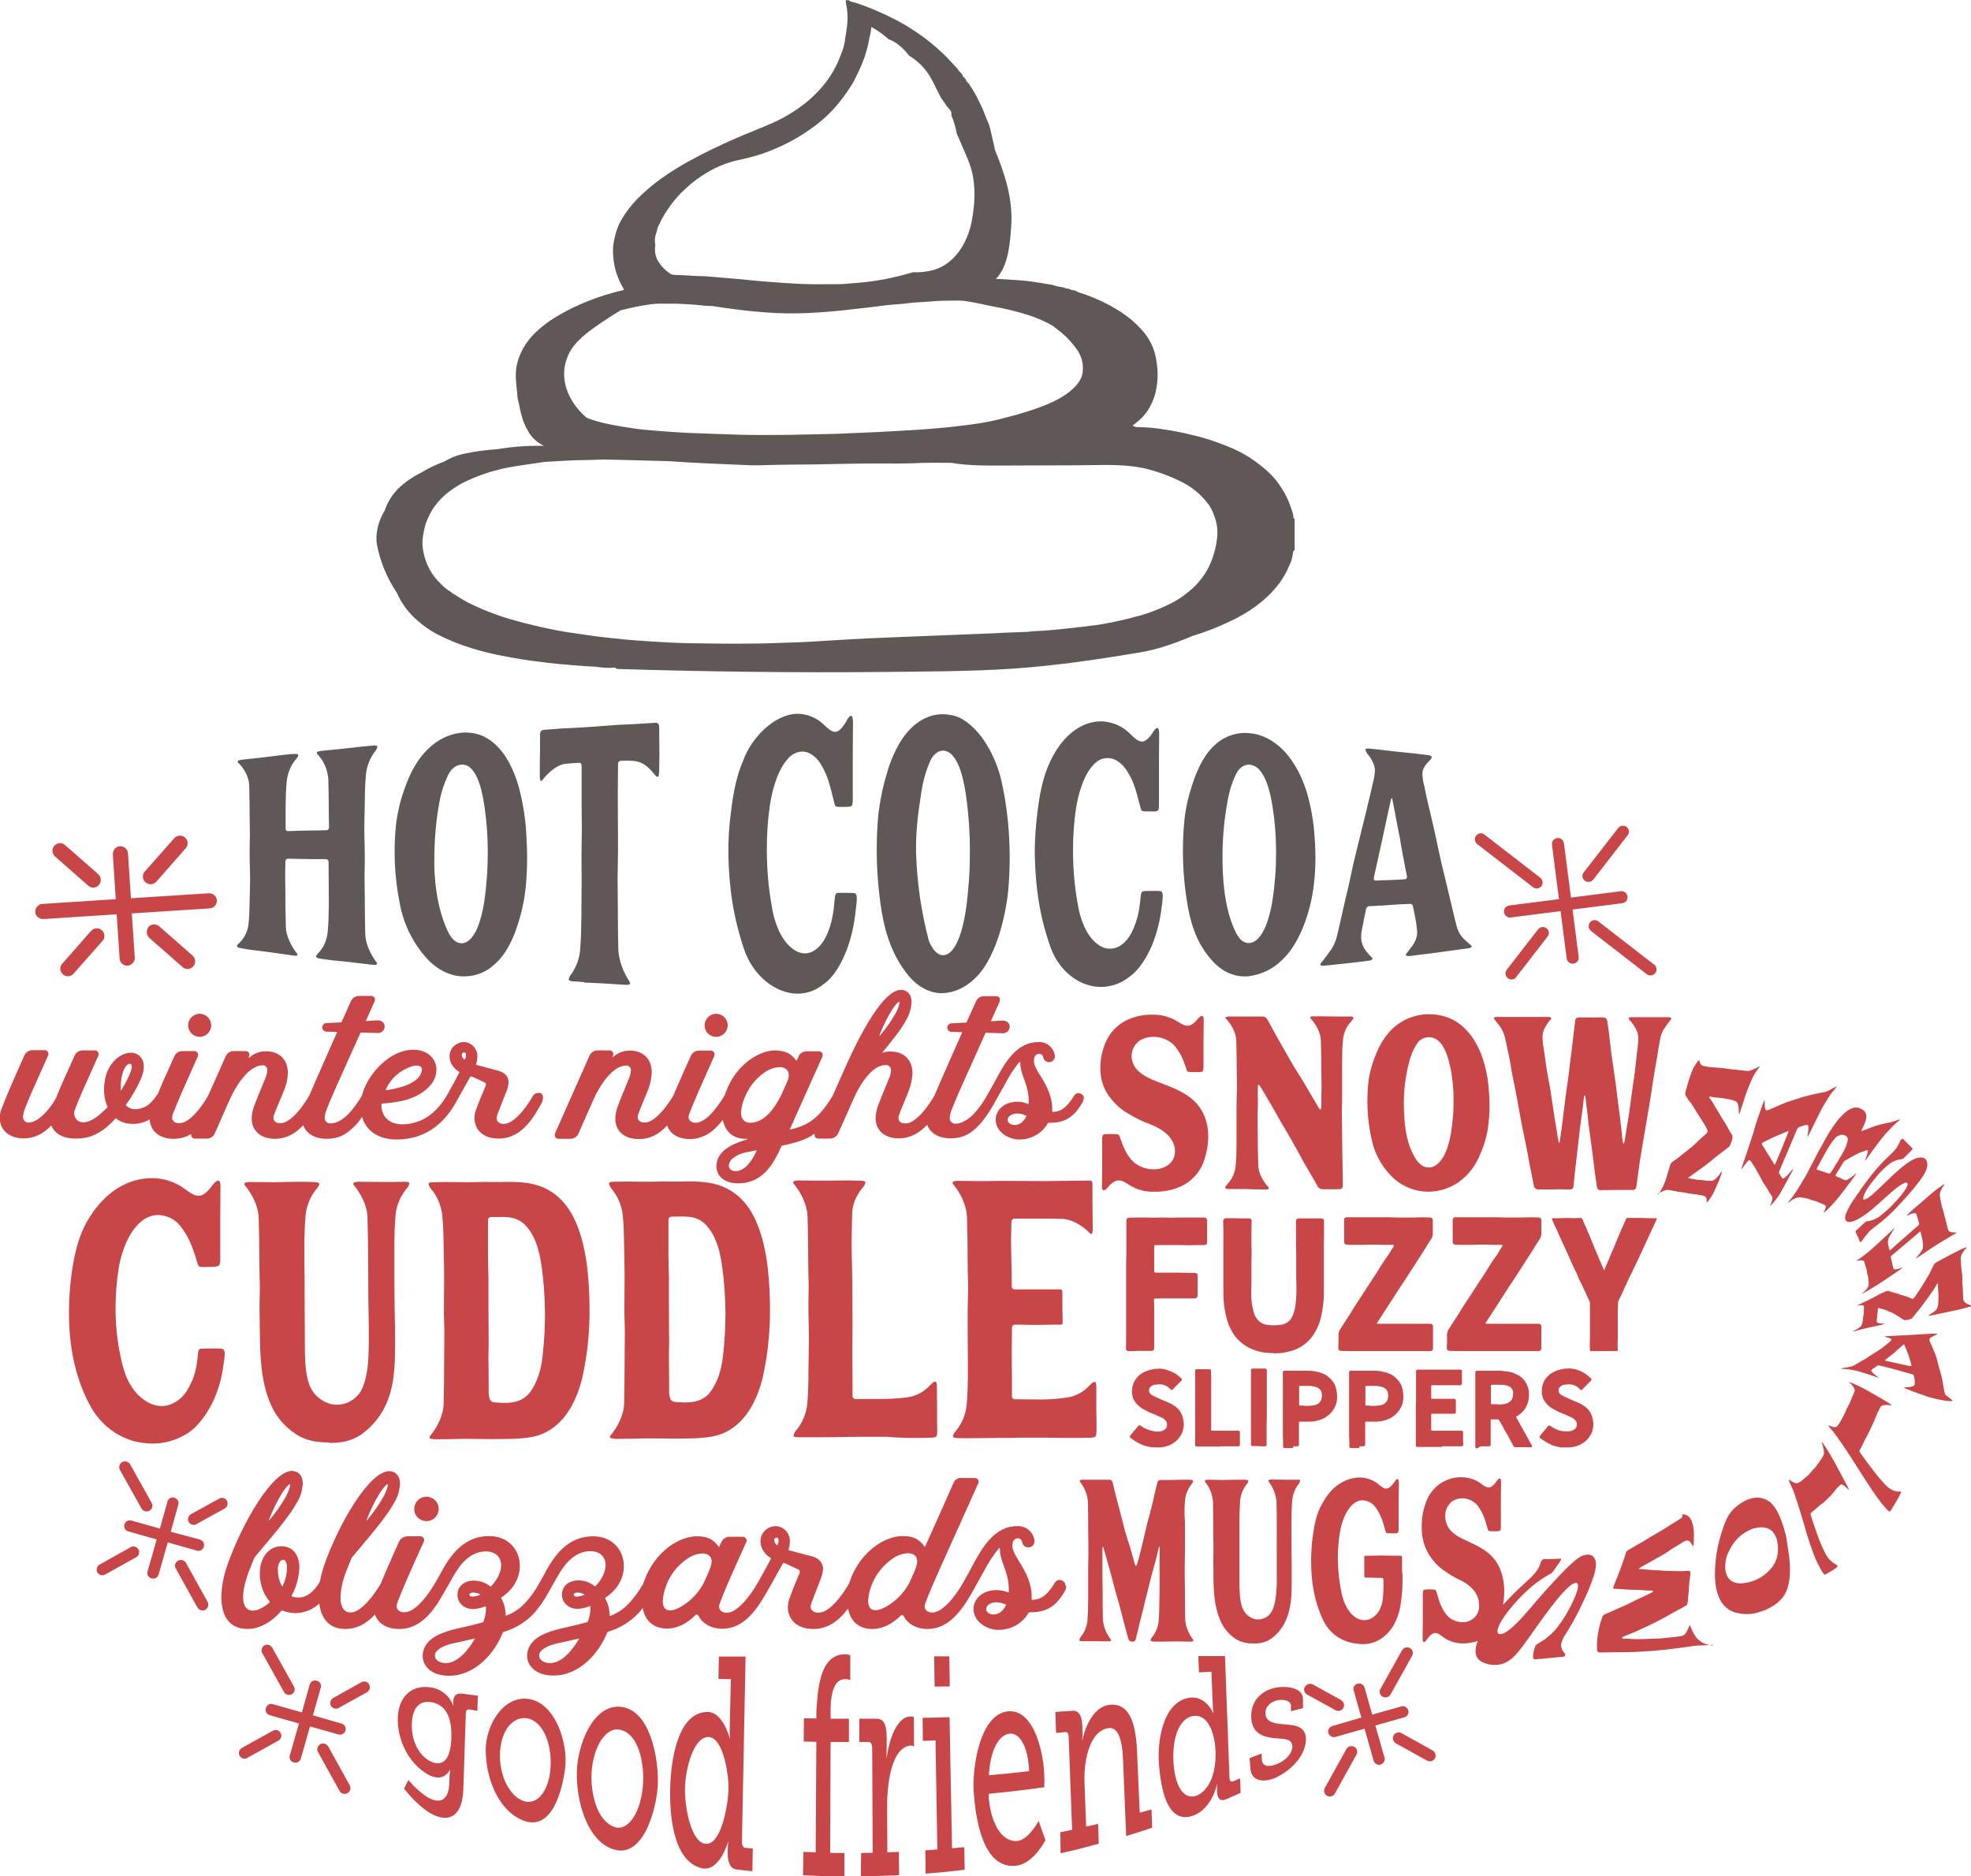 <svg xml:space="preserve" style="enable-background:new 0 0 871.6 829.9;" viewBox="0 0 871.6 829.9" y="0px" x="0px" xmlns:xlink="http://www.w3.org/1999/xlink" xmlns="http://www.w3.org/2000/svg" id="Layer_1" version="1.1">
<style type="text/css">
	.st0{fill:#C84648;}
	.st1{fill:#5F5857;}
</style>
<title>Cocoa Subway Art</title>
<path d="M83.2,453.5c0-2.8,2.3-5.1,5.1-5.1s5.1,2.3,5.1,5.1c0,2.8-2.3,5.1-5.1,5.1c0,0,0,0,0,0
	C85.5,458.6,83.2,456.3,83.2,453.5z M76.9,503.6L76.9,503.6z M144.5,503.6L144.5,503.6z M240.1,485.5c0,1-0.3,1.9-0.8,2.8
	c-0.9,1.6-1.9,3.3-2.9,4.9c-4,6-8.8,10.4-16,10.4l0,0c-4.6,0-8.8-1.9-10.2-6.4c-0.2-0.8-0.4-1.7-0.4-2.5c0-1.3,0.2-2.6,0.7-3.8
	c1.2-3.4,2.4-6.2,4.3-10.7c0.1-0.1,0.1-0.3,0.1-0.5c0-0.4-0.2-0.7-0.5-0.9c-1.4-0.7-4.3-2-5.7-2.6c-0.5-0.2-0.7-0.1-0.9,0.3
	c-3.2,5.8-5.8,10.4-6.6,11.8l-0.1,0.2c-5.8,9.8-14.3,15.5-25.7,15.5l0,0c-8.5,0-13.6-4.2-15.3-10c-2,3.1-4.6,5.7-7.7,7.7
	c-2.4,1.4-5.2,2-7.9,2c-5.5,0-9.1-2.4-10.4-6c-3.3,3.5-7.2,5.9-12.3,6h-0.3c-5.8,0-10.2-3.2-10.2-9c0-1.7,0.4-3.4,0.9-5
	c0.7-2,2.3-5.9,4.9-12.2c0.6-1.3,1-2.7,1.1-4.1c0.1-1-0.6-2-1.6-2.2c-0.2,0-0.4,0-0.5,0c-6.1,0-11.8,9.1-14.4,14.9
	c-2.8,6.4-5.3,11.9-6.7,15.2c-0.6,1.4-2,2.3-3.5,2.3h-5.4c-0.9,0-1.6-0.7-1.6-1.6c0-0.1,0-0.3,0-0.4c-2.3,1.4-5,2.1-7.7,2.1
	c-6.8,0-10.4-3.9-10.6-8.6c-2.2,1.3-4.7,2-7.2,2c-2.8,0.1-5.6-0.7-7.8-2.5c-6.7,7.4-12.1,9-17.8,9l0,0c-6,0-9.4-2.5-10.7-5.8
	c-3.3,3.4-7.1,5.7-12.2,5.7c-6.9,0-10.6-4.1-10.6-9c0-1.3,0.2-2.6,0.7-3.8c2.2-5.8,4-10.1,10.2-23.9c0.6-1.4,2-2.3,3.5-2.3h5.5
	c0.9,0,1.6,0.7,1.6,1.6c0,0.2,0,0.5-0.1,0.7c-6.6,14.7-8.6,19.1-10.4,23.9c-0.4,1-0.6,2-0.7,3c-0.2,1.3,0.7,2.6,2,2.8
	c0.2,0,0.4,0,0.5,0c5.2,0,11.2-8.8,12.2-11.1c1.6-4.1,3.8-9.1,8.1-18.5c0.6-1.4,2-2.3,3.5-2.3H42c0.9,0,1.6,0.7,1.6,1.6
	c0,0.2,0,0.5-0.1,0.7c-6.6,14.7-8.6,19.1-10.4,23.9c-0.2,0.5-0.3,1.1-0.3,1.7c0,2.1,1.7,3.9,3.8,3.9c0.1,0,0.2,0,0.3,0
	c3.8,0,8-4,10.7-6.7c-1.1-2.5-1.6-5.1-1.6-7.8c0-1.6,0.2-3.2,0.5-4.8c0.6-3.1,2.1-5.9,4.2-8.1c1.8-1.8,4.5-3.4,7.2-3.4
	c0.6,0,1.2,0.1,1.8,0.3c2,0.6,3.9,2.5,3.9,5.9c0,1-0.1,1.9-0.4,2.8c-0.8,3-3.6,8.7-7.6,14.2c1.1,1.2,2.7,1.9,4.4,1.8
	c2.1-0.1,4.2-0.8,5.8-2.1c1.6-1.4,3-3.1,4.1-4.9c1.6-4,3.8-8.9,7.2-16.4c0.6-1.4,2-2.3,3.5-2.3h5.4c0.9,0,1.6,0.7,1.6,1.6
	c0,0.2-0.1,0.4-0.1,0.7c-6.2,13.8-8.6,19.3-10.4,23.9c-0.5,1-0.9,2.1-1,3.3c0,0.7,0.4,1.4,1,1.8c0.6,0.4,1.4,0.7,2.1,0.6
	c1,0,2-0.3,2.9-0.8c4.1-2.2,7.9-7.8,10-11.5l7.7-17.3c0.6-1.4,2-2.3,3.5-2.3h5.4c0.9,0,1.6,0.7,1.6,1.6c0,0.2,0,0.5-0.1,0.7
	l-0.2,0.4c-0.2,0.4-0.1,0.4,0.2,0.2c2.1-1.9,4.8-2.9,7.6-2.8c5.2,0,9.5,3.2,9.5,9.6c-0.1,2.5-0.6,5-1.6,7.4
	c-0.9,2.4-3.7,8.8-4.6,11.3c-0.1,0.3-0.2,0.7-0.2,1.1c0,1.6,1.3,2.4,3,2.4c1,0,2-0.3,2.9-0.8c4-2.2,7.8-7.7,10-11.5
	c3.1-7.3,8.2-18.7,12.2-27.8c0.1-0.1,0-0.2-0.1-0.3c0,0,0,0-0.1,0l-4.4-0.1c-1.1,0-1.9-0.9-1.9-1.9c0-1.1,0.9-1.9,1.9-1.9l6.3-0.3
	c0.2,0,0.3-0.1,0.4-0.3c2.2-4.9,3.8-8.4,4.1-9.1c0.6-1.4,2-2.3,3.6-2.3h5.4c0.9,0,1.6,0.7,1.6,1.6c0,0.2-0.1,0.5-0.1,0.7l-3.8,8.5
	c-0.1,0.2,0,0.3,0.1,0.3l4.7-0.3c2.3-0.1,3.4,1.3,3.4,2.7c0,1.7-1.4,3-3.1,2.9c-0.1,0-0.2,0-0.3,0l-7-0.2c-0.2,0-0.4,0.1-0.4,0.3
	l-1.3,2.9c-9.3,20.7-11.6,25.7-13.7,31.2c-0.4,1-0.6,2-0.7,3c-0.2,1.4,0.8,2.6,2.2,2.8c0.2,0,0.4,0,0.5,0c2.2,0,5.2-1.5,7.9-4.3
	c2.2-2.4,4.1-5.1,5.8-7.9c0.6-2.2,1.4-4.3,2.5-6.2c4.2-7.5,12-14.2,20.3-14.2c6.4,0,10.2,4.1,10.2,8.9c-0.1,2.8-1.2,5.4-3.2,7.4
	c-5.3,5.6-13.3,7-20.7,7.5c-0.2,0-0.4,0.1-0.4,0.3c-0.2,5,3,8.9,9.3,8.9c2.2,0,4.3-0.4,6.4-1.1c4.8-1.5,9.4-5.3,13.1-11.5
	c2.3-4,4.4-7.9,5.6-10.3c0.1-0.2,0-0.3-0.2-0.4c-1.3-0.8-2.4-1.9-3.2-3.3c-0.6-1.1-0.9-2.3-0.9-3.5c0-2.8,1.8-5.2,4.5-6
	c0.6-0.2,1.2-0.3,1.8-0.3c1.5,0,2.9,0.6,4,1.6c1.3,1.3,2.1,3,2,4.8c0,0.7-0.1,1.3-0.2,2c-0.1,0.5-0.2,0.9-0.4,1.4
	c0,0.2,0.1,0.3,0.2,0.3c3.2,0.9,6.3,1.7,8.2,2.2c2.2,0.5,4.5,1.2,5.6,3.5c0.3,0.7,0.4,1.4,0.4,2.1c-0.1,1.3-0.4,2.6-0.9,3.8l-3,7.7
	c-0.8,1.9-1.4,3.3-1.4,4.4c0,0.7,0.4,1.4,1,1.8c0.6,0.4,1.4,0.7,2.1,0.6c1,0,2-0.3,2.9-0.8c4.1-2.2,7.9-7.9,10.1-11.6
	c0.4-0.7,1.1-1.2,1.9-1.2C239.2,482.9,240.2,484.1,240.1,485.5C240.1,485.4,240.1,485.5,240.1,485.5L240.1,485.5z M170.7,482.2
	c4.3-0.6,10.3-1.9,13.5-4.8c1.3-1,2.1-2.5,2.4-4.2c0-1.1-0.7-1.9-2.3-1.9c-0.9,0-1.8,0.2-2.6,0.5c-5,1.7-9.1,5.4-11.1,10.2
	C170.4,482.1,170.6,482.2,170.7,482.2L170.7,482.2z M53.4,482.5c3-4.7,4.9-9.1,4.9-10.6c0-0.9-0.4-1.4-0.9-1.4
	c-0.8,0-1.8,0.9-2.6,2.6c-1,2.4-1.4,4.9-1.4,7.5C53.3,481.2,53.4,481.9,53.4,482.5L53.4,482.5z M206.1,466.7c0-0.4-0.1-0.7-0.3-1
	c-0.1-0.1-0.3-0.2-0.5-0.2c-0.1,0-0.2,0-0.3,0c-0.5,0.1-0.8,0.6-0.8,1.1c0,0.4,0.1,0.8,0.3,1.1c0.2,0.4,0.5,0.7,0.8,0.9l0,0
	c0.1,0.1,0.3,0,0.4-0.2c0.1-0.3,0.2-0.6,0.3-0.9C206,467.2,206.1,467,206.1,466.7L206.1,466.7z M305.3,503.6L305.3,503.6z
	 M316.7,458.6c2.8,0,5.1-2.3,5.1-5.1s-2.3-5.1-5.1-5.1s-5.1,2.3-5.1,5.1l0,0C311.5,456.3,313.8,458.6,316.7,458.6
	C316.7,458.6,316.7,458.6,316.7,458.6L316.7,458.6z M420.7,503.6L420.7,503.6z M479.2,485.6c0,0.9-0.3,1.8-0.8,2.5
	c-4,6.7-8.2,8.6-14.6,8.5c-0.1,0-0.3,0.1-0.4,0.2c-2.6,4.5-7.4,7.2-12.6,7.2l0,0c-5.4,0-10.5-3.8-10.5-8.7c0-4.7,4.3-8,9.5-8
	c1.7,0,3.3,0.3,4.8,1c0.1,0,0.3,0,0.3-0.2c0,0,0-0.1,0-0.1c0.3-8.3-3.8-12.3-3.7-17.9c0-0.3-0.3-0.5-0.5-0.3
	c-2.5,3.1-4.6,6.4-6.4,9.9c-2.3,4.2-4.1,7.3-4.7,8.4l0,0.1c-3.2,5.4-6.6,10.5-11.3,13.3c-2.4,1.4-5.2,2-7.9,2c-5.5,0-9.1-2.4-10.4-6
	c-3.3,3.5-7.2,5.9-12.3,6h-0.3c-5.8,0-10.2-3.2-10.2-9c0-1.7,0.4-3.4,0.9-5c0.7-2,2.3-5.9,4.9-12.2c0.6-1.2,0.9-2.5,1-3.8
	c0.1-1.2-0.7-2.3-1.9-2.4c-0.2,0-0.4,0-0.6,0c-6.1,0-11.5,9.2-13.8,14.4l-7,15.7c-0.6,1.4-2,2.3-3.5,2.4h-5.4
	c-0.9,0-1.6-0.7-1.6-1.6c0-0.2,0-0.4,0.1-0.6c-0.5,0.3-1,0.6-1.5,1c-4.4,2.5-9,3.5-12.8,4.3c-0.2,0-0.4,0.2-0.5,0.4
	c-3.8,8.7-8.8,16.3-19.1,16.3l0,0c-6.3,0-9.6-3.5-9.6-7.5c0-6.8,7-10,13.5-11.9c0.2-0.1,0.2-0.3,0-0.3c-5.3,0.2-9.2-2.4-10.5-7.7
	c-0.1-0.2-0.1-0.5-0.2-0.7c-3.7,4.9-8.2,8.5-14.5,8.5c-5.5,0-8.9-2.5-10.1-6c-3.3,3.6-7.2,6-12.4,6h-0.3c-5.8,0-10.2-3.2-10.2-9
	c0-1.7,0.4-3.4,0.9-5c0.7-2,2.3-5.9,4.9-12.2c0.6-1.3,1-2.7,1.1-4.1c0.1-1-0.6-2-1.6-2.2c-0.2,0-0.4,0-0.5,0
	c-6.1,0-11.8,9.1-14.4,14.9c-2.8,6.4-5.3,11.9-6.7,15.2c-0.6,1.4-2,2.3-3.5,2.3h-5.4c-0.9,0-1.6-0.7-1.6-1.6c0-0.2,0-0.5,0.1-0.7
	c1.7-3.7,6.3-14.3,15.3-34.5c0.6-1.4,2-2.3,3.5-2.3h5.4c0.9,0,1.6,0.7,1.6,1.6c0,0.2,0,0.5-0.1,0.7l-0.2,0.4
	c-0.2,0.4-0.1,0.4,0.2,0.2c2.1-1.9,4.8-2.9,7.6-2.8c5.2,0,9.5,3.2,9.5,9.6c-0.1,2.5-0.6,5-1.5,7.4c-0.9,2.4-3.7,8.8-4.5,11.3
	c-0.1,0.3-0.2,0.7-0.2,1.1c0,1.6,1.3,2.4,3,2.4c1,0,2-0.3,2.9-0.8c4-2.2,7.7-7.5,9.9-11.2c1.7-4.1,4-9.3,7.7-17.5
	c0.6-1.4,2-2.3,3.5-2.3h5.4c0.9,0,1.6,0.7,1.6,1.6c0,0.2-0.1,0.4-0.1,0.7c-6.2,13.8-8.6,19.3-10.4,23.9c-0.5,1-0.9,2.1-1,3.3
	c0,0.7,0.4,1.4,1,1.8c0.6,0.4,1.4,0.7,2.1,0.6c1,0,2-0.3,2.9-0.8c4.1-2.2,7.9-7.9,10.1-11.6l0,0c0.1-0.4,0.3-0.8,0.4-1.2
	c4.2-11.6,14.2-18.4,21.8-18.4c0.4,0,0.8,0,1.2,0.1c3.8,0.3,5.9,1.4,8.1,4.4c0.1,0.2,0.3-0.1,0.3-0.2l0.8-1.7c0.6-1.4,2-2.2,3.5-2.2
	h5.5c0.9,0,1.6,0.7,1.6,1.6c0,0,0,0,0,0c0,0.2-0.1,0.5-0.1,0.7c-4.1,9.2-12,26.8-14.4,32.1c0,0.1,0,0.2,0.1,0.2
	c2.4-0.5,4.8-1.3,7-2.4c3.3-1.7,7.2-4.8,11.8-12.5l5.1-11.5c4-9,16-35.4,25.2-35.4c0.8,0,1.5,0.2,2.2,0.6c1.6,0.9,2.4,2.6,2.4,4.8
	c-0.1,2.8-1,5.6-2.4,8c-2.2,4.1-6.3,9.2-10.4,14.2c-0.1,0.1,0,0.3,0.1,0.2c1.2-0.4,2.4-0.6,3.6-0.5c5.2,0,9.5,3.2,9.5,9.6
	c-0.1,2.5-0.6,5-1.5,7.4c-0.9,2.4-3.7,8.8-4.5,11.3c-0.1,0.3-0.2,0.7-0.2,1.1c0,1.6,1.3,2.4,3,2.4c1,0,2-0.3,2.9-0.8
	c4-2.2,7.8-7.7,10-11.5c3.1-7.3,8.2-18.7,12.2-27.8c0.1-0.1,0-0.2-0.1-0.3c0,0,0,0-0.1,0l-4.4-0.1c-1.1,0-1.9-0.9-1.9-1.9
	c0-1.1,0.9-1.9,1.9-1.9l6.3-0.3c0.2,0,0.3-0.1,0.4-0.3c2.2-4.9,3.8-8.4,4.1-9.1c0.6-1.4,2-2.3,3.5-2.3h5.5c0.9,0,1.6,0.7,1.6,1.6
	c0,0.2-0.1,0.5-0.1,0.7l-3.8,8.5c-0.1,0.2,0,0.3,0.1,0.3l4.7-0.3c2.3-0.1,3.4,1.3,3.4,2.7c0,1.7-1.4,3-3.1,2.9c-0.1,0-0.2,0-0.3,0
	l-7-0.2c-0.2,0-0.4,0.1-0.4,0.3l-1.3,2.9c-9.3,20.7-11.6,25.7-13.7,31.2c-0.4,1-0.6,2-0.7,3c-0.2,1.4,0.8,2.6,2.2,2.8
	c0.2,0,0.4,0,0.5,0c2.2,0,5.2-1.5,7.9-4.3c2-2.2,3.8-4.6,5.3-7.2c1.7-2.9,3.2-5.7,4.5-8c4.2-8,9.4-16.6,18.8-16.6
	c3.5-0.2,6.5,2.2,7.2,5.6c0.4,1.4-0.4,2.8-1.8,3.2c-1.4,0.4-2.8-0.4-3.2-1.8c0-0.1-0.1-0.2-0.1-0.3c-0.1-0.9-0.9-1.5-1.8-1.5
	c-1,0-1.8,0.7-2.1,1.6c-0.1,0.5-0.2,0.9-0.2,1.4c0,2.3,1.4,4.4,3.8,8.2c3.3,5.4,4.5,10.1,4.3,14.1c0,0.2,0.1,0.4,0.2,0.4
	c4.4,0,7.1-3.3,9.5-7.2c0.4-0.7,1.1-1.1,1.9-1.1c1.4,0,2.5,1.1,2.5,2.5C479.2,485.4,479.2,485.5,479.2,485.6L479.2,485.6z
	 M334.4,508.8c-1.6,0.3-3.2,0.6-4.6,0.9c-2.1,0.4-4.1,1.3-5.8,2.7c-1,0.7-1.6,1.9-1.7,3.1c0,1.4,1.1,2.5,2.9,2.5l0,0
	c4.6,0,7.7-5.3,9.3-8.9C334.6,509,334.6,508.9,334.4,508.8C334.4,508.8,334.4,508.8,334.4,508.8z M348.8,475.5c0-2.3-1.7-3.5-4-3.5
	c-2.4,0.1-4.7,0.9-6.6,2.3c-4.2,2.8-7.3,6.9-9.1,11.7c-0.8,1.9-1.3,4-1.4,6.1c0,3.2,1.8,4.5,4.1,4.5l0,0c6.2,0,10.7-6.4,13.5-11.9
	C348.3,478,348.8,477.3,348.8,475.5z M389.1,458.1L389.1,458.1c2.6-3.1,4.9-6.3,6.9-9.8c1-1.8,2.3-5.2,1.6-5.2
	c-0.4,0-1.3,0.9-3.1,3.5c-2.2,3.6-4.1,7.4-5.6,11.3C388.8,458.2,389,458.3,389.1,458.1L389.1,458.1z M453.8,493.5
	c-1.2-0.6-2.5-1-3.9-1c-2.5,0-4.3,1.3-4.3,2.8c0,1.3,1.4,2.3,3.1,2.3l0,0c1.7,0,3.8-1,5.1-3.8C454,493.7,453.9,493.6,453.8,493.5z
	 M502.6,597.5h6.7c0.6,0,1-0.4,1.1-0.9c0,0,0-0.1,0-0.1c0-1.8,0-1.8,0-3.6s0-1.8,0-3.6s0-1.8,0-3.6s0-1.8,0-3.6s0-1.8,0-3.6
	s-0.1-1.8-0.1-3.6c0-0.3,0.3-0.6,0.6-0.6c1.7,0,1.7,0,3.5,0s1.7,0,3.5,0h7c1.7,0,1.7,0,3.5,0c0.6,0,1.1-0.5,1.2-1.2
	c0-2.1,0-2.2,0-4.2c0-2.5,0-2.4,0-4.8c0-0.6-0.5-1.1-1.1-1.1h0c-1.7,0-1.7,0-3.5,0s-1.7-0.1-3.5-0.1s-1.7,0-3.5,0s-1.7,0-3.5,0
	s-1.7,0-3.5,0c-0.3,0-0.6-0.3-0.6-0.6c0-1.9,0-1.9,0-3.7s0-1.9,0-3.7s0-1.9,0-3.7c0-0.3,0.3-0.5,0.6-0.5h7.3c1.8,0,1.8,0,3.6,0
	s1.8,0.1,3.6,0.1s1.8-0.1,3.6-0.1s1.8,0,3.6,0c0.6,0,1.1-0.5,1.1-1.1c0,0,0,0,0,0c0-1.6,0-1.6,0-3.3s0-1.6,0-3.3v-3.3
	c0-0.6-0.5-1.1-1.1-1.2h-7.5h-3.7c-1.9,0-1.9,0.1-3.7,0.1s-1.9-0.1-3.7-0.1s-1.9,0.1-3.7,0.1s-1.9-0.1-3.9-0.1h-3.4
	c-2,0-2,0.1-3.9,0.1c-0.6,0-1.1,0.5-1.1,1c0,0,0,0,0,0c0,1.9,0,1.9,0,3.8s0,1.9,0,3.8s0,1.9,0,3.8s0,1.9,0,3.8s-0.1,1.9-0.1,3.8v3.8
	c0,1.9,0,1.9,0,3.8s0,1.9,0,3.8s0,1.9,0,3.8s0,1.9,0,3.8s0,1.9,0,3.8s0,1.9,0,3.8s0,1.9,0,3.8v3.8c0,1.9-0.1,1.9-0.1,3.8
	c0,0.6,0.6,1.1,1.2,1c1.7,0,1.7,0,3.4,0L502.6,597.5z M563.3,598.6c1.2,0,2.4-0.1,3.6-0.2c1.2-0.2,2.4-0.4,3.5-0.7
	c1.2-0.3,2.3-0.7,3.4-1.2c2.2-1.1,4.1-2.5,5.7-4.4c0.8-0.9,1.5-1.9,2.1-3c0.6-1,1.1-2.1,1.6-3.3c0.4-1.1,0.8-2.3,1-3.5
	c0.3-1.1,0.5-2.3,0.7-3.6s0.3-2.4,0.4-3.6s0.1-2.4,0.1-3.6c0-1.8,0-1.8,0-3.5s0-1.8,0-3.5s0-1.8,0-3.5s0-1.8,0-3.5s0-1.8,0-3.5
	s0-1.8,0-3.5s0.1-1.8,0.1-3.5s0-1.8,0-3.5s0-1.8,0-3.5c0-0.6-0.5-1.1-1.1-1.1h-3.4c-1.7,0-1.7,0-3.4,0s-1.7,0-3.4,0
	c-0.6,0-1.1,0.5-1.1,1.1c0,0,0,0,0,0c0,1.8,0,1.8,0,3.5s0,1.8,0,3.5s0,1.8,0,3.5s0.1,1.8,0.1,3.5s0,1.8,0,3.5s0,1.8,0,3.5
	s0,1.8,0,3.5c0,2.2,0.1,1.7,0.1,5.1c0,0.5,0,1,0,2c0,1.3-0.1,2.4-0.2,3.4c-0.1,1.1-0.2,2.3-0.4,3.4c-0.2,1.1-0.5,2.2-1,3.3
	c-0.4,1.1-1,2-1.9,2.8c-0.9,0.7-1.9,1.2-3.1,1.4c-1.1,0.2-2.3,0.3-3.4,0.3c-1.1,0-2.3-0.1-3.4-0.3c-1.1-0.2-2.2-0.7-3.1-1.5
	c-0.8-0.8-1.5-1.7-2-2.8c-0.4-1.1-0.7-2.2-0.9-3.3c-0.2-1.1-0.4-2.3-0.5-3.4c-0.1-1-0.1-2.2-0.1-3.4c0-1.8,0.1-1.8,0.1-3.5
	s0-1.8,0-3.5s0-1.8,0-3.5s0-1.8,0-3.5s0.1-1.8,0.1-3.5s-0.1-1.8-0.1-3.5s0-1.8,0-3.5s0-1.8,0-3.5s0.1-1.8,0.1-3.5
	c0-0.6-0.5-1.1-1.2-1.1c-1.7,0-1.7,0-3.4,0s-1.7-0.1-3.4-0.1s-1.7,0-3.4,0c-0.6,0-1.1,0.5-1.2,1.1c0,1.8,0.1,1.8,0.1,3.5
	s0,1.8,0,3.5s0,1.8,0,3.5s0,1.8,0,3.5s0,1.8,0,3.5s0,1.8,0,3.5s0,1.8,0,3.5s0,1.8,0,3.5s0,1.8,0,3.5c0,1.3,0,2.5,0.1,3.6
	s0.2,2.5,0.4,3.6c0.2,1.2,0.4,2.4,0.7,3.5c0.3,1.2,0.6,2.3,1,3.5c0.4,1.1,1,2.2,1.6,3.3c0.6,1.1,1.3,2.1,2.1,3
	c0.8,0.9,1.7,1.7,2.7,2.5c1,0.7,2,1.4,3.1,1.9c1.1,0.5,2.2,0.9,3.4,1.3c1.2,0.3,2.4,0.6,3.6,0.7c1.2,0.1,2.4,0.2,3.6,0.2
	L563.3,598.6z M596.6,597.6c1.8,0,1.8,0,3.6,0h7.2c1.8,0,1.8,0,3.6,0s1.8,0,3.6,0s1.8,0,3.6,0s1.8,0,3.6,0s1.8,0,3.6,0s1.8,0,3.6,0
	h3.6c0.6,0,1.1-0.5,1.1-1.1c0,0,0,0,0,0c0-1.6,0-1.6,0-3.3s0-1.6,0-3.3v-3.3c0-0.6-0.5-1.1-1.1-1.1c0,0,0,0,0,0c-2,0-2,0-3.9,0h-7.8
	c-2,0-2,0-3.9,0h-3.9c-2,0-2,0-3.9,0c-0.1,0-0.3-0.1-0.3-0.2c0-0.1,0-0.1,0.1-0.2c1-1.5,1-1.5,2-3.1s1-1.5,2-3.1s1-1.5,2-3.1
	s1-1.6,2-3.1s1-1.5,2-3.1s1-1.5,2-3s1-1.5,2-3.1l2-3.1l2-3.1l2-3.1c1-1.5,1-1.6,1.9-3.1s1-1.5,2-3.1c0.4-0.6,0.6-1.3,0.7-2
	c0-1.6,0-1.6,0-3.2s0-1.6,0-3.2c0-0.6-0.5-1.1-1.1-1.1c0,0,0,0,0,0c-1.8,0-1.8-0.1-3.7-0.1s-1.8,0.1-3.7,0.1h-3.7
	c-1.8,0-1.8,0-3.7,0s-1.8-0.1-3.7-0.1s-1.8,0-3.7,0h-3.7c-1.8,0-1.8,0-3.7,0s-1.8,0-3.7,0h-3.7c-0.6,0-1.1,0.4-1.1,1c0,0,0,0,0,0.1
	c0,1.6,0,1.6,0,3.3s0,1.6,0,3.3s0,1.6,0,3.3c0,0.6,0.4,1,0.9,1.1c0,0,0.1,0,0.1,0c1.7,0,1.7,0.1,3.5,0.1s1.7,0,3.4,0
	s1.7-0.1,3.4-0.1s1.7,0,3.4,0s1.7,0.1,3.5,0.1s1.7,0,3.5,0c0.2,0,0.3,0.1,0.3,0.3c0,0.1,0,0.1,0,0.2c-1,1.5-1,1.6-1.9,3.1
	s-1.1,1.5-2.1,3l-2,3.1c-1,1.5-0.9,1.6-1.9,3.1s-1,1.5-2,3l-2,3.1c-1,1.5-1,1.6-2,3.1s-1,1.5-2,3s-1,1.5-2,3.1s-0.9,1.6-1.9,3.1
	s-1,1.5-2,3.1s-1,1.5-2,3.1c-0.4,0.6-0.6,1.3-0.7,2c0,1.6,0,1.6,0,3.2s-0.1,1.6-0.1,3.2c0,0.6,0.5,1.1,1.2,1.1
	C594.8,597.5,594.8,597.6,596.6,597.6L596.6,597.6z M644.5,597.6c1.8,0,1.8,0,3.6,0h7.2c1.8,0,1.8,0,3.6,0s1.8,0,3.6,0s1.8,0,3.6,0
	s1.8,0,3.6,0s1.8,0,3.6,0s1.8,0,3.6,0h3.6c0.6,0,1.1-0.5,1.1-1.1c0,0,0,0,0,0c0-1.6,0-1.6,0-3.3s0-1.6,0-3.3v-3.3
	c0-0.6-0.5-1.1-1.1-1.1c0,0,0,0,0,0c-2,0-2,0-3.9,0h-7.8c-2,0-2,0-3.9,0h-3.8c-2,0-2,0-3.9,0c-0.1,0-0.3-0.1-0.3-0.2
	c0-0.1,0-0.1,0.1-0.2c1-1.5,1-1.5,2-3.1s1-1.5,2-3.1s1-1.5,2-3.1s1-1.6,2-3.1s1-1.5,2-3.1s1-1.5,2-3s1-1.5,2-3.1l2-3.1l2-3.1l2-3.1
	c1-1.5,1-1.6,1.9-3.1s1-1.5,2-3.1c0.4-0.6,0.6-1.3,0.7-2c0-1.6,0-1.6,0-3.2s0-1.6,0-3.2c0-0.6-0.5-1.1-1.1-1.1c0,0,0,0,0,0
	c-1.8,0-1.8-0.1-3.7-0.1s-1.8,0.1-3.7,0.1h-3.7c-1.8,0-1.8,0-3.7,0s-1.8-0.1-3.7-0.1s-1.8,0-3.7,0h-3.7c-1.8,0-1.8,0-3.7,0
	s-1.8,0-3.7,0h-3.7c-0.6,0-1.1,0.4-1.1,1c0,0,0,0,0,0.1c0,1.6,0,1.6,0,3.3s0,1.6,0,3.3s0,1.6,0,3.3c0,0.6,0.4,1,0.9,1.1
	c0,0,0.1,0,0.1,0c1.7,0,1.7,0.1,3.5,0.1s1.7,0,3.4,0s1.7-0.1,3.4-0.1s1.7,0,3.4,0s1.7,0.1,3.5,0.1s1.7,0,3.5,0
	c0.2,0,0.3,0.1,0.3,0.3c0,0.1,0,0.1,0,0.2c-1,1.5-1,1.6-1.9,3.1s-1.1,1.5-2.1,3l-2,3.1c-1,1.5-0.9,1.6-1.9,3.1s-1,1.5-2,3l-2,3.1
	c-1,1.5-1,1.6-2,3.1s-1,1.5-2,3s-1,1.5-2,3.1s-0.9,1.6-1.9,3.1s-1,1.5-2,3.1s-1,1.5-2,3.1c-0.4,0.6-0.6,1.3-0.7,2c0,1.6,0,1.6,0,3.2
	s-0.1,1.6-0.1,3.2c0,0.6,0.5,1.1,1.2,1.1C642.8,597.5,642.8,597.6,644.5,597.6L644.5,597.6z M703.6,597.6c1.4,0,1.4,0,2.8,0
	s1.4,0,2.8,0h5.6c0.3,0,0.6-0.2,0.6-0.6c0-1.3-0.1-1.3-0.1-2.6s0.1-1.3,0.1-2.6s0-1.3,0-2.6s0-1.3,0-2.6s0-1.3,0-2.6s0-1.3,0-2.6
	s0-1.3,0-2.6s0.1-1.3,0.1-2.6c0-0.2,0-0.4,0.1-0.5c0.6-1.3,0.5-1.3,1.2-2.6s0.6-1.3,1.2-2.6s0.6-1.3,1.2-2.6l1.2-2.6
	c0.6-1.3,0.7-1.3,1.3-2.6s0.6-1.3,1.2-2.6s0.7-1.3,1.3-2.6l1.2-2.6c0.6-1.3,0.6-1.3,1.2-2.6l1.2-2.6c0.6-1.3,0.6-1.3,1.2-2.6
	s0.6-1.3,1.2-2.6s0.6-1.3,1.2-2.6s0.6-1.3,1.2-2.6c0.1-0.2,0-0.4-0.2-0.5c0,0-0.1,0-0.2,0H729c-1.5,0-1.5-0.1-3.1-0.1
	c-1.3,0-1.5,0-2.5,0c-2.2,0-2,0-3.7,0c-0.3,0-0.6,0.3-0.7,0.6l-1.1,2.5c-0.5,1.2-0.6,1.2-1.1,2.4s-0.5,1.3-1,2.5s-0.6,1.2-1.1,2.5
	s-0.5,1.3-1,2.5s-0.5,1.2-1.1,2.5s-0.5,1.3-1,2.5s-0.5,1.2-1.1,2.5s-0.5,1.3-1,2.5c0,0.1-0.2,0-0.2,0c-0.5-1.2-0.6-1.2-1.1-2.5
	s-0.6-1.2-1.1-2.5s-0.5-1.3-1-2.5l-1.1-2.5c-0.5-1.2-0.5-1.3-1-2.5s-0.5-1.3-1-2.5s-0.6-1.2-1.1-2.5s-0.5-1.2-1.1-2.5
	s-0.5-1.3-1-2.5c-0.2-0.3-0.5-0.5-0.8-0.5c-1.5,0-1.5,0.1-3.1,0.1s-1.5-0.1-3.1-0.1s-1.5,0.1-3.1,0.1h-3.1c-0.2,0-0.3,0.1-0.3,0.3
	c0,0.1,0,0.1,0,0.2c0.6,1.3,0.5,1.3,1.1,2.6s0.7,1.3,1.3,2.6s0.5,1.3,1.1,2.6l1.2,2.6c0.6,1.3,0.6,1.3,1.2,2.6s0.6,1.3,1.2,2.6
	s0.5,1.3,1.1,2.6s0.6,1.3,1.2,2.6s0.7,1.3,1.3,2.6s0.5,1.3,1.1,2.7s0.7,1.3,1.3,2.6s0.6,1.3,1.2,2.6s0.6,1.3,1.2,2.6
	s0.6,1.3,1.2,2.6c0.1,0.2,0.1,0.4,0.1,0.5c0,1.3,0,1.3,0,2.6s0,1.3,0,2.6s0,1.3,0,2.6s0,1.3,0,2.6s0,1.3,0,2.6s0,1.3,0,2.6
	s-0.1,1.3-0.1,2.6s0.1,1.3,0.1,2.6c0,0.3,0.2,0.6,0.5,0.6c0,0,0,0,0,0L703.6,597.6z M511.8,640.2c0.7,0,1.4,0,2.1-0.1
	c0.7-0.1,1.4-0.2,2.1-0.5c0.7-0.2,1.4-0.4,2-0.8c0.6-0.3,1.2-0.7,1.8-1.2c0.6-0.4,1.1-1,1.5-1.5c0.5-0.6,0.8-1.2,1.2-1.8
	c0.3-0.6,0.6-1.3,0.7-2c0.2-0.7,0.3-1.5,0.3-2.3c0-0.6-0.1-1.3-0.2-1.9c-0.1-0.7-0.3-1.4-0.5-2c-0.2-0.6-0.6-1.2-0.9-1.8
	c-0.4-0.6-0.8-1.1-1.3-1.5c-0.5-0.5-1-0.9-1.6-1.2c-0.6-0.4-1.1-0.7-1.8-1c-0.6-0.3-1.2-0.6-1.8-0.8s-1.3-0.5-1.9-0.8
	c-0.8-0.3-1.5-0.7-2.2-1c-0.7-0.3-1.4-0.7-2.1-1.1c-0.7-0.4-1.1-1.2-1.1-2c0-0.6,0.3-1.2,0.8-1.6c0.5-0.4,1-0.7,1.7-0.8
	c0.6-0.1,1.2-0.2,1.8-0.2c0.7,0,1.3,0,2,0.2c0.6,0.2,1.3,0.4,1.8,0.8c0.6,0.4,1.1,0.8,1.5,1.3c0.1,0.1,0.3,0.2,0.4,0.2
	c0.2,0,0.3-0.1,0.5-0.2c0.7-0.7,0.6-0.7,1.3-1.4s0.7-0.6,1.3-1.3l1.3-1.3c0.2-0.3,0.2-0.7,0-0.9c-0.6-0.5-1.2-1-1.8-1.5
	c-0.6-0.5-1.3-0.9-2-1.2c-1.4-0.7-2.8-1.2-4.3-1.5c-0.8-0.1-1.5-0.2-2.3-0.1c-0.7,0-1.4,0-2.1,0.2c-0.7,0.1-1.4,0.3-2.1,0.5
	c-0.7,0.2-1.4,0.5-2,0.8c-0.6,0.3-1.2,0.7-1.8,1.1c-0.5,0.4-1,1-1.5,1.5c-0.9,1.1-1.5,2.4-1.8,3.8c-0.3,1.4-0.3,2.8,0,4.2
	c0.2,0.7,0.4,1.4,0.8,2c0.4,0.6,0.8,1.2,1.3,1.7c0.5,0.5,1,1,1.6,1.4c0.6,0.4,1.2,0.8,1.9,1.1c0.6,0.3,1.3,0.7,1.9,1s1.3,0.5,2,0.8
	s1.2,0.5,1.8,0.8s1.3,0.5,1.8,0.8c0.6,0.3,1.1,0.7,1.5,1.2c0.5,0.5,0.7,1.1,0.7,1.8c0,0.7-0.2,1.4-0.7,1.9c-0.5,0.5-1.1,0.8-1.8,1
	c-0.7,0.2-1.3,0.2-2,0.2c-0.6,0-1.3-0.1-1.9-0.3c-0.6-0.1-1.3-0.3-1.9-0.5c-0.6-0.2-1.2-0.5-1.8-0.8c-0.6-0.3-1.1-0.7-1.6-1
	c-0.1-0.1-0.3-0.1-0.5-0.2c-0.2,0-0.3,0.1-0.5,0.2c-0.6,0.7-0.6,0.7-1.2,1.5l-1.2,1.4c-0.6,0.7-0.6,0.8-1.2,1.5
	c-0.1,0.1-0.1,0.3-0.2,0.4c0,0.2,0.1,0.4,0.2,0.5c0.6,0.4,1.1,0.8,1.7,1.2s1.2,0.7,1.8,1.1c0.6,0.3,1.2,0.6,1.9,0.9
	c0.7,0.2,1.3,0.5,2,0.6c0.7,0.2,1.4,0.3,2.1,0.4C510.4,640.2,511.1,640.2,511.8,640.2z M539.3,639.7c1,0,1,0,2.1,0h2.1
	c1,0,1,0,2.1,0h2.1c0.3,0,0.6-0.3,0.6-0.6c0,0,0,0,0,0c0-0.9,0-0.9,0-1.9s0-0.9,0-1.9s0-0.9,0-1.9c0-0.3-0.3-0.6-0.6-0.6
	c0,0,0,0,0,0c-1,0-1,0-2,0s-1,0-2,0h-3.8c-1,0-1,0-2,0h-2c-0.2,0-0.3-0.1-0.3-0.3c0,0,0,0,0,0c0-1.1,0-1.1,0-2.2s0-1.1,0-2.2
	s0-1.1,0-2.2s0-1.1,0-2.2s0-1.1,0-2.2s0-1.1,0-2.2s0-1.1,0-2.2s0-1.1,0-2.2s0-1.1,0-2.2s0-1.1,0-2.2c0-0.9,0-1,0-1.7
	c0-1.5-0.1-1.4-0.1-2.6c0-0.3-0.2-0.6-0.6-0.6c0,0,0,0,0,0h-3.9c-1,0-1,0-1.9,0c-0.4,0-0.6,0.3-0.6,0.6l0,0c0,1.1,0,1.1,0,2.2
	s0,1.1,0,2.2s0,1.1,0,2.2s0,1.1,0,2.2s0,1.1,0,2.2s0,1.1,0,2.2s0,1.1,0,2.2s0,1.1,0,2.2s0,1.1,0,2.2s0,1.1,0,2.2v2.2
	c0,1.1,0,1.1,0,2.2s0,1.1,0,2.2s0,1.1,0,2.2s0,1.1,0,2.2c0,0.3,0.3,0.6,0.6,0.6c0,0,0,0,0,0h2.1c1,0,1,0,2.1,0s1,0,2.1,0h2.1
	c1,0,1,0.1,2.1,0.1L539.3,639.7z M557.6,639.7h1.9c0.4,0,0.6-0.3,0.6-0.7c0-1.1,0-1.1,0-2.2s0-1.1,0-2.2s0-1.1,0-2.2s0-1.1,0-2.2
	s0.1-1.1,0.1-2.2s0-1.1,0-2.2v-2.2c0-1.1,0-1.1,0-2.2s0-1.1,0-2.2s0-1.1,0-2.2s0-1.1,0-2.2s0-1.1,0-2.2s0-1.1,0-2.2s0-1.1,0-2.2
	s0-1.1,0-2.2c0-0.4-0.3-0.7-0.6-0.7c0,0,0,0,0,0c-1,0-1,0-1.9,0h-1.9h-1.9c-0.4,0-0.6,0.3-0.7,0.7c0,1.1,0,1.1,0,2.2s0,1.1,0,2.2
	s0,1.1,0,2.2s0,1.1,0,2.2s0,1.1,0,2.2s0,1.1,0,2.2v2.2c0,1.1,0,1.1,0,2.2s0,1.1,0,2.2s0,1.1,0,2.2s0,1.1,0,2.2s0,1.1,0,2.2
	s0,1.1,0,2.2s0,1.1,0,2.2s0,1.1,0,2.2c0,0.3,0.3,0.6,0.6,0.6c0,0,0,0,0,0h1.9C556.7,639.6,556.7,639.6,557.6,639.7L557.6,639.7z
	 M571.9,639.7h1.9c0.3,0,0.6-0.3,0.6-0.6c0,0,0,0,0,0c0-1,0-1,0-2s0-1,0-2s0-1,0-2s0-1,0-2s0-1,0-2c0-0.2,0.1-0.3,0.3-0.3
	c0,0,0,0,0,0h1.9c1,0,1,0,1.9,0c0.7,0,1.5,0,2.2-0.1c0.7-0.1,1.4-0.2,2.1-0.4c0.7-0.2,1.4-0.4,2-0.7c0.7-0.3,1.3-0.6,1.9-1.1
	c0.6-0.4,1.2-0.9,1.7-1.4c1-1.1,1.8-2.3,2.3-3.7c0.3-0.7,0.4-1.4,0.5-2.1c0.1-0.5,0.1-1.1,0.1-1.7c0-0.9-0.1-1.8-0.3-2.6
	c-0.1-0.7-0.3-1.4-0.5-2c-0.3-0.7-0.6-1.3-1-1.8c-0.4-0.6-0.9-1.1-1.4-1.6c-0.5-0.5-1-0.9-1.6-1.3c-0.6-0.4-1.2-0.7-1.9-0.9
	c-0.7-0.3-1.3-0.5-2-0.6c-0.7-0.2-1.4-0.3-2.1-0.4c-0.7-0.1-1.4-0.1-2.1-0.1h-2.1c-1.1,0-1.1,0-2.1,0s-1.1,0-2.1,0h-2.1
	c-1.1,0-1.1,0-2.1,0c-0.4,0-0.6,0.3-0.6,0.6l0,0c0,1.1,0,1.1,0,2.2s0,1.1,0,2.2s0,1.1,0,2.2s0,1.1,0,2.2s0,1.1,0,2.2s0,1.1,0,2.2
	s0,1.1,0,2.2s0,1.1,0,2.2s0,1.1,0,2.2s0,1.1,0,2.2s0,1.1,0,2.2s0,1.1,0,2.2s0,1.1,0,2.2s0.1,1.1,0.1,2.2s0,1.1,0,2.2
	c0,0.4,0.3,0.6,0.6,0.6c1,0,1,0,1.9,0s1,0,1.9,0L571.9,639.7z M574.8,621.7c-0.2,0-0.3-0.2-0.3-0.3c0-1,0-1,0-2s0-1,0-2s0-1,0-2.1
	s0-1,0-2c0-0.2,0.1-0.3,0.3-0.3c0,0,0,0,0,0c1,0,1,0,1.9,0s1,0,1.9,0c0.7,0,1.4,0,2.1,0.2c0.7,0.1,1.4,0.3,2,0.6
	c0.6,0.3,1.1,0.8,1.5,1.4c0.5,1.3,0.5,2.8,0,4.1c-0.3,0.6-0.8,1.2-1.4,1.6c-0.6,0.4-1.3,0.6-2,0.7c-0.7,0.1-1.4,0.2-2.1,0.2h-1.9
	C575.7,621.6,575.7,621.6,574.8,621.7L574.8,621.7z M601.2,639.7h1.9c0.3,0,0.6-0.3,0.6-0.6c0,0,0,0,0,0c0-1,0-1,0-2s0-1,0-2
	s0-1,0-2s0-1,0-2s0-1,0-2c0-0.2,0.1-0.3,0.3-0.3c0,0,0,0,0,0h1.9c1,0,1,0,1.9,0c0.7,0,1.5,0,2.2-0.1c0.7-0.1,1.4-0.2,2.1-0.4
	c0.7-0.2,1.4-0.4,2-0.7c0.7-0.3,1.3-0.6,1.9-1.1c0.6-0.4,1.2-0.9,1.7-1.4c1-1.1,1.8-2.3,2.3-3.7c0.3-0.7,0.4-1.4,0.5-2.1
	c0.1-0.5,0.1-1.1,0.1-1.7c0-0.9-0.1-1.8-0.3-2.6c-0.1-0.7-0.3-1.4-0.5-2c-0.3-0.7-0.6-1.3-1-1.8c-0.4-0.6-0.9-1.1-1.4-1.6
	c-0.5-0.5-1-0.9-1.6-1.3c-0.6-0.4-1.2-0.7-1.9-0.9c-0.7-0.3-1.3-0.5-2-0.6c-0.7-0.2-1.4-0.3-2.1-0.4c-0.7-0.1-1.4-0.1-2.1-0.1h-2.1
	c-1.1,0-1.1,0-2.1,0s-1.1,0-2.1,0h-2.1c-1.1,0-1.1,0-2.1,0c-0.4,0-0.6,0.3-0.6,0.6l0,0c0,1.1,0,1.1,0,2.2s0,1.1,0,2.2s0,1.1,0,2.2
	s0,1.1,0,2.2s0,1.1,0,2.2s0,1.1,0,2.2s0,1.1,0,2.2s0,1.1,0,2.2s0,1.1,0,2.2s0,1.1,0,2.2s0,1.1,0,2.2s0,1.1,0,2.2s0,1.1,0,2.2
	s0.1,1.1,0.1,2.2s0,1.1,0,2.2c0,0.4,0.3,0.6,0.6,0.6c1,0,1,0,1.9,0s1,0,1.9,0L601.2,639.7z M604.1,621.7c-0.2,0-0.3-0.2-0.3-0.3
	c0-1,0-1,0-2s0-1,0-2s0-1,0-2.1s0-1,0-2c0-0.2,0.1-0.3,0.3-0.3c0,0,0,0,0,0c1,0,1,0,1.9,0s1,0,1.9,0c0.7,0,1.4,0,2.1,0.2
	c0.7,0.1,1.4,0.3,2,0.6c0.6,0.3,1.1,0.8,1.5,1.4c0.5,1.3,0.5,2.8,0,4.1c-0.3,0.6-0.8,1.2-1.4,1.6c-0.6,0.4-1.3,0.6-2,0.7
	c-0.7,0.1-1.4,0.2-2.1,0.2H606C605,621.6,605,621.6,604.1,621.7L604.1,621.7z M637.6,639.7h2.2h2.2c1.1,0,1.1,0,2.2,0h2.2
	c0.4,0,0.6-0.3,0.7-0.6c0-0.9-0.1-0.9-0.1-1.9s0-0.9,0-1.9s0-0.9,0-1.9c0-0.4-0.3-0.6-0.6-0.6l0,0c-1.1,0-1.1,0-2.2,0s-1.1,0-2.2,0
	s-1.1,0-2.2,0s-1.1,0-2.2,0s-1.1,0-2.2,0s-1.1,0-2.2,0c-0.2,0-0.3-0.1-0.3-0.3c0-1.1,0-1.1,0-2.3s0-1.1,0-2.3s0-1.1,0-2.3
	c0-0.2,0.2-0.3,0.3-0.3h2c1,0,1,0,2,0h2c1,0,1,0,2,0h2c0.4,0,0.6-0.3,0.6-0.7c0,0,0,0,0,0c0-1.3,0-1.3,0-2.6s0-1.3,0-2.6
	c0-0.4-0.3-0.6-0.6-0.7h-2h-2c-1,0-1,0-2,0h-2c-1,0-1,0-2,0c-0.2,0-0.3-0.1-0.3-0.3c0-0.9,0-0.9,0-1.8s0-0.9,0-1.8s0-0.9,0-1.8
	c0-0.2,0.2-0.3,0.3-0.3h2.1c1,0,1,0,2.1,0h2.1c1,0,1,0,2.1,0s1,0,2.1,0h2.1c0.3,0,0.6-0.3,0.7-0.6c0,0,0,0,0,0c0-0.9,0-0.9,0-1.9
	s0-0.9,0-1.9s0-0.9,0-1.9c0-0.3-0.3-0.6-0.6-0.6c0,0,0,0,0,0h-14.8c-1.2,0-1.1,0-2.2,0h-2.1c-0.3,0-0.6,0.3-0.6,0.6
	c0,1.1,0,1.1,0,2.2s0,1.1,0,2.2s0,1.1,0,2.2s0,1.1,0,2.2s0,1.1,0,2.2s0,1.1,0,2.2s-0.1,1.1-0.1,2.2s0,1.1,0,2.2s0,1.1,0,2.2
	s0,1.1,0,2.2s0,1.1,0,2.2s0,1.1,0,2.2s0,1.1,0,2.2s0,1.1,0,2.2s0,1.1,0,2.2c0,0.3,0.3,0.6,0.6,0.6c0,0,0,0,0,0h8.8
	c1.1,0,1.1,0,2.2,0L637.6,639.7z M654.8,639.7c1,0,1,0,1.9,0h1.9c0.3,0,0.6-0.3,0.6-0.6c0,0,0,0,0,0c0-1.1,0-1.1,0-2.2s0-1.1,0-2.2
	s0-1.1,0-2.2s0-1.1,0-2.2s0-1.1,0-2.2c0-0.2,0.1-0.3,0.3-0.3h2.9c0.2,0,0.4,0.1,0.5,0.3l1.1,1.9c0.5,0.9,0.5,1,1,1.9
	s0.5,0.9,1.1,1.9s0.6,0.9,1.1,1.9s0.5,1,1,1.9s0.5,1,1,1.9c0.2,0.4,0.6,0.6,1,0.6c1.1,0,1.1,0,2.3,0s1.1,0,2.3,0s1.1,0,2.3,0
	c0.2,0,0.4-0.2,0.4-0.4c0-0.1,0-0.1,0-0.2l-1-1.8c-0.5-0.9-0.5-0.9-1-1.8s-0.5-0.9-1-1.8s-0.5-0.9-1-1.8s-0.5-0.9-1-1.8
	s-0.5-0.9-1-1.8s-0.5-0.9-1-1.8c-0.1-0.2,0-0.3,0.1-0.4c0.7-0.4,1.3-0.8,1.9-1.3c0.6-0.5,1.1-1.1,1.6-1.7c0.5-0.6,0.8-1.3,1.1-2
	c0.3-0.7,0.6-1.4,0.7-2.2c0.1-0.8,0.2-1.5,0.2-2.3c0-0.7,0-1.4-0.1-2.1c-0.1-0.7-0.3-1.4-0.6-2c-0.5-1.3-1.3-2.5-2.3-3.4
	c-0.5-0.5-1.1-0.9-1.6-1.2c-0.6-0.3-1.2-0.6-1.9-0.9c-0.7-0.3-1.3-0.5-2-0.6c-0.7-0.1-1.3-0.2-2-0.3c-0.7-0.1-1.4-0.1-2-0.2
	c-1,0-1,0-2.1,0h-4.2h-2.1H653c-0.4,0-0.6,0.3-0.6,0.7c0,1.1,0,1.1,0,2.2s0,1.1,0,2.2s0,1.1,0,2.2s0,1.1,0,2.2s0,1.1,0,2.2
	s0,1.1,0,2.2s0,1.1,0,2.2s0,1.1,0,2.2s0,1.1,0,2.2s0,1.1,0,2.2s0,1.1,0,2.2s0,1.1,0,2.2s0,1.1,0,2.2s0,1.1,0,2.2s0,1.1,0,2.2
	c0,0.4,0.3,0.6,0.6,0.7L654.8,639.7z M661.5,621.1h-1.9c-0.2,0-0.3-0.1-0.3-0.3c0,0,0,0,0,0c0-1,0-1,0-2s0-1,0-2s0-1,0-2s0-1,0-2
	c0-0.2,0.2-0.3,0.3-0.3c0,0,0,0,0,0c0.9,0,0.9,0,1.9,0h1.9c0.7,0,1.3,0,2,0.1c0.7,0.1,1.3,0.3,1.9,0.6c0.6,0.3,1.1,0.8,1.5,1.4
	c0.3,0.6,0.4,1.2,0.3,1.8c0,0.8-0.1,1.5-0.4,2.3c-0.3,0.6-0.8,1.2-1.4,1.5c-0.6,0.4-1.2,0.7-1.9,0.8c-0.7,0.1-1.4,0.2-2.1,0.2
	L661.5,621.1z M692.9,640.2c0.7,0,1.4,0,2.1-0.1c0.7-0.1,1.4-0.2,2.1-0.5c0.7-0.2,1.4-0.4,2-0.8c0.6-0.3,1.2-0.7,1.8-1.2
	c0.6-0.4,1.1-1,1.5-1.5c0.5-0.6,0.8-1.2,1.2-1.8c0.3-0.6,0.6-1.3,0.7-2c0.2-0.7,0.3-1.5,0.3-2.3c0-0.6-0.1-1.3-0.2-1.9
	c-0.1-0.7-0.3-1.4-0.5-2c-0.2-0.6-0.6-1.2-0.9-1.8c-0.4-0.6-0.8-1.1-1.3-1.5c-0.5-0.5-1-0.9-1.6-1.2c-0.6-0.4-1.1-0.7-1.8-1
	c-0.6-0.3-1.2-0.6-1.8-0.8s-1.3-0.5-1.9-0.8c-0.8-0.3-1.5-0.7-2.2-1c-0.7-0.3-1.4-0.7-2.1-1.1c-0.7-0.4-1.1-1.2-1.1-2
	c0-0.6,0.3-1.2,0.8-1.6c0.5-0.4,1-0.7,1.7-0.8c0.6-0.1,1.2-0.2,1.8-0.2c0.7,0,1.3,0,2,0.2c0.6,0.2,1.3,0.4,1.8,0.8
	c0.6,0.4,1.1,0.8,1.5,1.3c0.1,0.1,0.3,0.2,0.4,0.2c0.2,0,0.3-0.1,0.5-0.2c0.7-0.7,0.6-0.7,1.3-1.4s0.7-0.6,1.3-1.3l1.3-1.3
	c0.2-0.3,0.2-0.7,0-0.9c-0.6-0.5-1.2-1-1.8-1.5c-0.6-0.5-1.2-0.9-1.9-1.3c-1.4-0.7-2.8-1.2-4.3-1.5c-0.8-0.1-1.5-0.2-2.3-0.1
	c-0.7,0-1.4,0-2.1,0.2c-0.7,0.1-1.4,0.3-2.1,0.5c-0.7,0.2-1.4,0.5-2,0.8c-0.6,0.3-1.2,0.7-1.8,1.1c-0.5,0.4-1,1-1.5,1.5
	c-0.9,1.1-1.5,2.4-1.8,3.8c-0.3,1.4-0.3,2.8,0,4.2c0.2,0.7,0.4,1.4,0.8,2c0.4,0.6,0.8,1.2,1.3,1.7c0.5,0.5,1,1,1.6,1.4
	c0.6,0.4,1.2,0.8,1.9,1.1c0.6,0.3,1.3,0.7,1.9,1s1.3,0.5,2,0.8s1.2,0.5,1.8,0.8s1.3,0.5,1.8,0.8c0.6,0.3,1.1,0.7,1.5,1.2
	c0.5,0.5,0.7,1.1,0.7,1.8c0,0.7-0.2,1.4-0.7,1.9c-0.5,0.5-1.1,0.8-1.8,1c-0.7,0.2-1.3,0.2-2,0.2c-0.6,0-1.3,0-1.9-0.1
	c-0.6-0.1-1.3-0.3-1.9-0.5c-0.6-0.2-1.2-0.5-1.8-0.8c-0.6-0.3-1.1-0.7-1.6-1c-0.1-0.1-0.3-0.1-0.5-0.2c-0.2,0-0.3,0.1-0.5,0.2
	c-0.6,0.7-0.6,0.7-1.2,1.5l-1.2,1.4c-0.6,0.7-0.6,0.8-1.2,1.5c-0.1,0.1-0.1,0.3-0.2,0.4c0,0.2,0.1,0.4,0.2,0.5
	c0.6,0.4,1.1,0.8,1.7,1.2s1.2,0.7,1.8,1.1c0.6,0.3,1.2,0.6,1.9,0.9c0.7,0.2,1.3,0.5,2,0.6c0.7,0.2,1.4,0.3,2.1,0.4
	C691.5,640.2,692.2,640.2,692.9,640.2L692.9,640.2z M67.5,638.5c5,0,9.8-1.3,14.2-3.8c5.2-2.8,9.3-8.5,12.1-14
	c2.6-5.3,4.3-11.1,5-16.9c0.3-1.6,0.5-3.2,0.6-4.9c0-1.4-0.4-2.3-1.6-2.4c-2.4-0.1-4.3-0.1-8,0c-0.9,0-1.4,0-1.7,0.4
	c-0.5,0.5-0.5,1.6-0.7,3.2c-0.2,1.8-0.4,3.6-0.8,5.4c-0.7,3.4-2.1,6.6-3.9,9.6c-2.7,4.2-6.9,6.8-11.2,6.8c-1.9,0-3.7-0.5-5.4-1.3
	c-6-3-9.8-9-11.7-16c-1.8-6.9-2.9-14.1-3.2-21.2c-0.1-1.7-0.1-3.3-0.1-5c0-6.1,0.5-12.2,1.5-18.2c1.3-7.1,4.4-15.4,9.8-19.9
	c2.1-1.8,4.8-2.9,7.6-2.9c3.7,0.1,7.3,1.8,9.6,4.7c2.1,2.6,3.8,5.5,5,8.6c0.7,1.6,1.2,3.3,1.8,5c1,3.2,1.1,4.2,1.8,4.5
	c0.6,0.2,1.2,0.3,1.9,0.2c0.9,0,2.1,0,4-0.1c0.9,0,1.7-0.1,2.5-0.4c0.7-0.3,0.8-1.8,0.8-2.9c0-0.2,0-0.4,0-0.6c0-1.5,0-3,0-4.6
	c0-3.2,0-8.2,0-13.2s0.1-10,0.1-13.8c0-1.9-0.4-2.6-1-2.6s-1.5,0.7-2.3,1.7c-2.6,3.6-4.5,5-6.4,5s-3.6-1.2-5.9-2.9
	c-4.2-3.2-9.4-4.9-14.6-4.9c-10.7,0-21.2,5.9-28.9,19.3c-3.6,6.3-5.4,14-6.5,21.3c-0.9,6.2-1.4,12.5-1.4,18.8
	c0,14.2,2.4,27.6,8.6,39.8C44.9,632,55.6,638.5,67.5,638.5L67.5,638.5z M145.7,638.2c5,0,9.2-0.6,13.9-3.6c4.7-3.3,8.5-7.8,10.9-13
	c3.9-8.3,4.2-17.5,4.2-26.7c0-1.9,0-3.9,0-5.8s0-3.6-0.1-5.4c-0.1-6.7-0.2-12.5-0.2-18.2c0-4.5,0-8.9,0-13.6c0-5.2,0.1-9.3,0.5-14.2
	c0.3-4.3,2-8.3,4.7-11.7c0.7-0.7,1.2-1.6,1.4-2.5c0-0.6-0.6-0.8-1.9-0.8h-0.1c-2.1,0-4.3,0.1-6.5,0.1c-4.6,0-9.1-0.1-13.7-0.1
	c-0.6,0-1.2,0-1.8,0.2c-0.9,0.2-0.9,0.8-0.5,1.3c3,3.7,5.9,9,6,14.3c0.2,6.5,0.3,13.5,0.3,20c0,5.2,0.1,8.6,0.1,17.5
	c0,1.6,0.1,3.5,0.1,5c0,0.8,0.1,4.9,0.1,10c0,5.8-0.1,12.5-1.1,17.1c-0.4,2.4-1.2,4.8-2.3,7c-2.2,3.8-6.3,6.2-10.7,6.2
	c-1.9,0-3.7-0.4-5.4-1.3c-5.2-2.8-7.4-6.8-8.3-14.1c-0.5-3.8-0.5-9.4-0.5-15c0-2.2-0.1-14.9-0.1-18.8c0-3,0-5.1,0-6.7
	c0-3.4-0.1-4.5-0.1-7.2c0-1.4,0-3.3,0-6.2c0-5.2,0.1-9.3,0.5-14.2c0.4-4.3,2-8.4,4.7-11.7c0.9-1.1,1.4-1.9,1.4-2.4s-0.8-0.9-2.9-0.9
	s-3.3-0.1-5.4-0.1c-3.6,0-7.2,0.1-10.8,0.2c-3.9,0-7.9-0.1-11.5-0.1c-0.6,0-1.2,0-1.8,0.2c-0.9,0.2-0.9,0.8-0.5,1.3
	c3.1,3.7,5.9,9,6.1,14.3c0.2,6.2,0.3,12.8,0.3,19c0,4,0.1,6.8,0.2,11.2c0,1.8,0,3.8-0.1,6.2c-0.1,4.8,0.1,9.3,0.1,13.6
	c0.1,11,0.4,22.4,4.8,32.5c2.4,5.6,6.5,10.3,11.6,13.5c4.2,2.7,9.2,3.4,14,3.4L145.7,638.2z M220.3,636.5c7.8,0,13.7-0.3,17.9-1.7
	c11.9-3.9,17.3-16.4,19.5-26.3c2.1-9.8,3.1-19.8,3-29.8c0-5.4-0.3-10.7-0.8-15.9c-0.4-4.3-1.1-8.5-2.1-12.7
	c-2.5-9.9-7.2-21.7-20-25.8c-5.5-1.7-11.3-1.6-17-1.5c-1.3,0-2.5,0-3.8,0c-3.5-0.1-7,0.1-10.5,0.1c-3,0-6-0.1-9.1-0.1
	c-2.3,0-3.7,0.1-6,0.1c-1.3,0-1.9,0.3-1.9,0.8c0.2,0.9,0.7,1.8,1.4,2.5c2.7,3.3,4.3,7.4,4.7,11.7c0.5,4.9,0.5,9,0.6,14.2
	c0.1,4.8,0.2,9,0.2,13.5c0,4.3-0.1,9-0.1,13.9c0,1.5,0,3.1,0.1,4.6c0.1,2.7,0.1,4.8,0.1,6.7c0,4.6-0.1,7.5-0.1,12.1
	c0,5.9-0.1,12-0.2,17.8c-0.1,5.3-2.9,10.7-6,14.4c-0.4,0.5-0.4,1.1,0.5,1.3c0.6,0.1,1.2,0.2,1.8,0.2h1c3.8,0,7.9-0.1,11.9-0.2
	C211.1,636.4,216,636.6,220.3,636.5L220.3,636.5z M223.1,620.5c-1.4,0-2.8-0.1-4.2-0.2c-1,0-1.9-0.5-2.3-1.4c-0.5-1.5-0.6-3-0.5-4.5
	c0-0.7,0-1.4,0-1.9c0-5.5-0.1-8.4-0.1-12.6c0-1.5,0.1-4.3,0.1-5.6c0-1.7-0.1-11.6-0.1-19c0-2.6,0-4.9,0-6.3c0.1-4.8-0.2-8.9-0.2-13
	c0-2.8,0-5.5,0-8.2c0-1.8,0-3.7,0-5.6c0-0.6,0-1.4,0-2.4c0-1.4,1-1.5,2-1.5h0.5c5.6,0,10.6-0.7,14.9,4.6s5.6,12.1,6.4,17.9
	c0.9,6.5,1.3,13.1,1.4,19.7c0,6.2-0.3,12.5-1,18.7c-0.6,5.8-2,12-6.1,17.2C230.9,619.8,227.1,620.5,223.1,620.5L223.1,620.5z
	 M300.1,636.3c7.8,0,13.7-0.3,17.9-1.7c11.9-3.9,17.3-16.4,19.5-26.3c2.1-9.8,3.1-19.8,3-29.8c0-5.4-0.3-10.7-0.8-15.9
	c-0.4-4.3-1.1-8.5-2.1-12.7c-2.5-9.9-7.2-21.7-20-25.8c-5.5-1.7-11.3-1.6-17-1.5c-1.3,0-2.5,0-3.8,0c-3.5-0.1-7,0.1-10.5,0.1
	c-3,0-6-0.1-9.1-0.1c-2.3,0-3.7,0.1-6,0.1c-1.3,0-1.9,0.3-1.9,0.8c0.2,0.9,0.7,1.8,1.3,2.5c2.7,3.3,4.4,7.4,4.8,11.7
	c0.5,4.9,0.5,9,0.6,14.2c0.1,4.8,0.2,9,0.2,13.5c0,4.3-0.1,9-0.1,13.9c0,1.5,0,3.1,0.1,4.6c0.1,2.7,0.1,4.8,0.1,6.7
	c0,4.6-0.1,7.5-0.1,12.1c0,5.9-0.1,12-0.2,17.8c-0.1,5.3-2.9,10.7-6,14.4c-0.5,0.5-0.4,1.1,0.5,1.3c0.6,0.1,1.2,0.2,1.8,0.2h1
	c3.8,0,7.9-0.1,11.9-0.2C290.9,636.2,295.7,636.3,300.1,636.3L300.1,636.3z M302.9,620.3c-1.4,0-2.8-0.1-4.2-0.2
	c-1,0-1.9-0.5-2.3-1.4c-0.5-1.5-0.6-3-0.5-4.5c0-0.7,0-1.4,0-1.9c0-5.5-0.1-8.4-0.1-12.6c0-1.5,0.1-4.3,0.1-5.6
	c0-1.7-0.1-11.6-0.1-19c0-2.6,0-4.9,0-6.3c0.1-4.8-0.2-8.9-0.2-13c0-2.8,0-5.5,0-8.2c0-1.8,0-3.7,0-5.6c0-0.6,0-1.4,0-2.4
	c0-1.4,1-1.5,2-1.5h0.5c5.6,0,10.6-0.7,14.9,4.6s5.6,12.1,6.4,17.9c0.9,6.5,1.3,13.1,1.4,19.7c0,6.2-0.3,12.5-1,18.7
	c-0.6,5.8-2,12-6.1,17.2C310.7,619.6,306.9,620.3,302.9,620.3L302.9,620.3z M402,636c3.5,0,6.7,0,10.1-0.1c0.5,0,1.1-0.1,1.6-0.3
	c0.5-0.3,0.7-0.8,0.7-1.4c0.1-1.5,0-3,0-4.6c0-0.1,0-0.2,0-0.3c0-2.3,0-4.6,0-6.9c0-4.1-0.1-5.8-0.1-9.2c0-1.5-0.3-2.1-0.8-2.1
	s-1.2,0.6-2.2,1.6c-2.7,3-6.4,4.9-10.4,5.4c-4.2,0.5-8.4,0.7-12.6,0.7c-1.7,0-3.4,0-5,0h-5.1c-0.7-0.1-1.3-0.7-1.2-1.5v-6.4
	c0-5.5-0.1-8.4-0.1-12.8c0-3.7,0.1-7.3,0.1-11c0-0.8-0.1-16.7-0.1-18.4c0-6.1-0.3-12.3-0.3-18.5c0-2.4,0-4.8,0.1-7.1
	c0.2-5.2-0.3-8.1,1.4-12.3c0.8-1.9,1.9-3.7,3.2-5.3c0.7-0.7,1.2-1.5,1.4-2.4c0-0.7-0.8-0.9-2.8-0.9s-3.3-0.1-5.4-0.1
	c-3,0-5.9,0.1-8.9,0.1h-3c-3.2,0-6.4-0.1-9.3-0.1c-0.6,0-1.2,0-1.8,0.2c-0.9,0.2-0.9,0.8-0.5,1.3c3.1,3.7,5.9,9.1,6.1,14.4
	c0.2,6.2,0.3,12.8,0.3,19.1c0,4,0.1,6.8,0.2,11.2c0,1.8,0,3.8-0.1,6.2c-0.1,6.6,0.2,12.5,0.2,18.2c0,4.6-0.2,9.1-0.2,13.8
	c0,5.2-0.1,9.3-0.5,14.2c-0.4,4.3-2,8.4-4.7,11.7c-0.7,0.7-1.2,1.6-1.4,2.5c0,0.6,0.6,0.8,1.9,0.8h0.1c3.6,0,7.1,0,10.7,0
	c5.4,0,10.7-0.2,16.1-0.2c4.7,0,7.2,0,12.6,0C395.4,635.8,398.7,635.9,402,636L402,636z M441.4,636c0.8,0,1.7,0,2.5,0s1.4,0,2.1,0
	h0.2c1.6,0,3.3-0.1,4.9-0.1c4,0,6.5,0,11.4,0c3.2,0,6.6,0.1,9.8,0.1c3.5,0,6.7,0,10.2-0.1c0.5,0,1.1-0.1,1.6-0.3
	c0.5-0.3,0.7-0.8,0.7-1.4c0.1-1.3,0.1-2.6,0.1-3.9c0-0.3,0-0.7,0-1c0-2-0.1-4-0.1-6c0-4.7,0-6.4,0-10c0-1.5-0.3-2.1-0.8-2.1
	s-1.2,0.6-2.2,1.6c-2.7,3-6.4,4.9-10.4,5.4c-3.6,0.5-7.3,0.8-10.9,0.8c-4,0-8-0.1-11.8-0.1c-0.8-0.1-1.3-0.7-1.2-1.5
	c0-2.1,0-4.3,0-6.4c0-5.5-0.1-8.4-0.1-12.8c0-3.6,0.1-7.3,0.1-10.9c0-0.7,0.5-1.4,1.3-1.4c2.1,0,4.2,0,6.3,0.1
	c3.9,0.1,7.8-0.1,11.7-0.1c0.7,0,1.5,0,2.2,0c0.4,0,0.9,0,0.9-0.7c0-0.2,0-0.5,0-0.6s0-0.6,0-1c0-1.3,0-2.5-0.1-3.8
	c0-1.8,0-3.7,0-5.5c0-0.9,0-1.8,0-2.7c0-0.4,0-1-0.5-1.2c-0.4-0.1-0.8-0.2-1.2-0.1c-2.7,0-5.4,0-8.1,0h-7.8h-3.6
	c-0.7-0.1-1.3-0.7-1.2-1.4c0-6.3-0.2-12.5-0.3-18.8c0-2.3,0-4.5,0.1-6.8c0-1,0-2,0.1-3c0-0.7,0.6-1.3,1.3-1.3c1.3,0,2.7,0,4.2,0h4.7
	c4,0,8.1,0,12,0.1c4.6,0.1,9.3,3.1,12.5,6.4c0.5,0.5,0.9,0.4,1.1-0.5c0.1-0.6,0.1-1.3,0.1-1.9c0-0.5,0-0.9,0-1.1
	c0-3.4-0.1-7-0.1-10.6c0-2.3,0-4.7,0-7.1c0-0.5,0-1-0.1-1.5c-0.2-0.5-0.6-0.6-1-0.6h-0.3c-0.8,0-1.7,0-2.5,0
	c-5.7,0-11.5,0.2-17.2,0.2c-6.1,0-12.7-0.1-18.9-0.1c-2.6,0-4.6,0.1-7.1,0.1h-2.9c-3.2,0-6.4-0.1-9.3-0.1c-0.6,0-1.2,0-1.8,0.2
	c-0.9,0.2-0.9,0.8-0.5,1.3c3.1,3.7,5.9,9.1,6.1,14.4c0.2,6.2,0.3,12.8,0.3,19.1c0,4,0.1,6.8,0.2,11.3c0,1.8,0,3.8-0.1,6.2
	c-0.1,3.7-0.1,7.2-0.1,10.6c0,5.5,0.1,10.6,0.1,15.9c0,1.8,0,3.7,0,5.6c0,5.2-0.1,9.3-0.5,14.2c-0.4,4.3-2,8.4-4.7,11.7
	c-0.7,0.7-1.2,1.5-1.4,2.4c0,0.7,0.8,0.9,2.9,0.9c2.4,0,3.9,0.1,7.1,0h1.5L441.4,636L441.4,636z M176.6,720.4L176.6,720.4z
	 M188.6,672.8c3,0,5.4-2.4,5.4-5.4c0-3-2.4-5.4-5.4-5.4c-3,0-5.4,2.4-5.4,5.4l0,0C183.1,670.4,185.6,672.8,188.6,672.8
	C188.6,672.8,188.6,672.8,188.6,672.8L188.6,672.8z M319.2,720.4L319.2,720.4z M471.5,701.4c0,0.9-0.3,1.9-0.8,2.7
	c-4.2,7.1-8.7,9.1-15.4,9c-0.2,0-0.3,0.1-0.4,0.2c-2.7,4.7-7.8,7.6-13.3,7.6l0,0c-5.7,0-11.1-4-11.1-9.2c0-5,4.6-8.4,10.1-8.4
	c1.8,0,3.5,0.3,5.1,1c0.1,0,0.3,0,0.4-0.2c0,0,0-0.1,0-0.1c0.3-8.7-4-13-3.9-18.9c0-0.3-0.3-0.5-0.5-0.3c-2.6,3.3-4.9,6.8-6.8,10.5
	c-2.4,4.3-4.2,7.5-4.9,8.8c0,0.1-0.1,0.2-0.1,0.2c-4.8,8.3-10.4,16.2-19.8,16.2c-5.1,0-8.9-2.5-10.4-5.6c-0.2-0.4-0.7-0.7-1.1-0.5
	c-0.1,0-0.2,0.1-0.2,0.1c-3.5,3.5-7.7,6-12.7,6l0,0c-5.6,0-9.3-3.1-10.5-8.2c-0.1-0.3-0.1-0.5-0.2-0.8c-4,5.3-8.7,9-15.4,9l0,0
	c-4.9,0-9.3-2-10.8-6.8c-0.3-0.9-0.4-1.8-0.4-2.7c0-1.4,0.3-2.7,0.7-4c1.3-3.6,2.5-6.6,4.5-11.3c0.1-0.2,0.1-0.3,0.1-0.5
	c0-0.4-0.2-0.8-0.6-1c-1.5-0.7-4.6-2.1-6-2.8c-0.5-0.2-0.7-0.2-1,0.3c-3.5,6.3-6.3,11.2-7,12.5c-0.1,0.2-0.2,0.3-0.3,0.5
	c-4.7,8.2-10.3,15.7-19.5,15.7c-5.1,0-8.9-2.6-10.4-5.7c-0.2-0.4-0.7-0.7-1.1-0.5c-0.1,0-0.2,0.1-0.2,0.1c-3.5,3.5-7.7,6-12.7,6
	c-5.6,0-9.3-3.1-10.5-8.2c-0.1-0.3-0.1-0.6-0.2-0.9c-0.5,0.7-1.1,1.4-1.7,2.1c-3.7,4-8.4,6.9-13.6,8.4c-0.2,0.1-0.3,0.2-0.4,0.4
	c-3.5,8.9-12.1,19-23.8,19l0,0c-7.7,0-11.6-4.3-11.6-8.8c0-3.2,1.8-6.4,5.6-8.6c5.6-3.2,12-3.7,20.9-6.2c0.2-0.1,0.4-0.2,0.4-0.4
	c0.8-2.1,1.2-4.3,1.1-6.5c0-0.1-0.1-0.2-0.2-0.2c0,0-0.1,0-0.1,0c-1.7,0.7-3.5,1.1-5.3,1.2c-4.6,0-7-3.2-7-6.3c0-4,3.3-6.3,7.3-6.3
	c2.6,0,5.1,0.9,7.1,2.5c0.1,0.1,0.3,0.2,0.5,0c3.1-3.3,4.4-6.6,4.4-9.3c0-3.6-2.5-6.1-6.7-6.1c-6.7,0-11.2,5.2-14.5,11.1
	c-2,3.5-3.5,6.1-4,7c-0.1,0.1-0.2,0.3-0.2,0.4c-1.7,3.1-3.8,6.1-6.1,8.8c-3.7,4-8.4,6.9-13.6,8.4c-0.2,0.1-0.3,0.2-0.4,0.4
	c-3.5,8.9-12.1,19-23.8,19l0,0c-7.7,0-11.6-4.3-11.6-8.8c0-3.2,1.8-6.4,5.6-8.6c5.6-3.2,12-3.7,20.9-6.2c0.2-0.1,0.4-0.2,0.4-0.4
	c0.8-2.1,1.2-4.3,1.1-6.5c0-0.1-0.1-0.2-0.2-0.2c0,0-0.1,0-0.1,0c-1.7,0.7-3.5,1.1-5.3,1.2c-4.6,0-7-3.2-7-6.3c0-4,3.3-6.3,7.3-6.3
	c2.6,0,5.1,0.9,7.1,2.5c0.1,0.1,0.3,0.2,0.5,0c3.1-3.3,4.4-6.6,4.4-9.3c0-3.6-2.5-6.1-6.7-6.1c-6.7,0-11.2,5.2-14.5,11.1
	c-2,3.5-3.4,6.1-4,7l0,0c-1,1.7-2,3.5-3.1,5.2c-4.2,6.2-9.3,11-16.8,11c-5.8,0-9.4-2.7-10.7-6.4c-3.5,3.8-7.7,6.4-13.1,6.4l0,0
	c-7.2,0-10.7-4.7-11.5-11.3c-2.8,2.7-6.5,4.2-10.4,4.3c-2,0-3.9-0.4-5.8-1.1c-0.2-0.1-0.4,0-0.6,0.1c-3.8,4.5-9.3,8-14.9,8l0,0
	c-8.5,0-11.6-6.3-11.6-14.1c0.1-4.8,1-9.5,2.6-14c6.4-18.4,19.9-41.8,28.6-41.8c0.8,0,1.5,0.2,2.2,0.5c1.7,0.9,2.6,2.7,2.6,5.1
	c-0.2,3-1,5.9-2.6,8.4c-3,5.5-9.1,12.8-14.5,19.2c-1.3,1.5-2.7,3.2-4,4.8c-0.2,0.2-0.3,0.4-0.4,0.6c-0.8,2-1.6,4-2.4,6
	c-1.8,4.9-2.5,8.5-2.5,11.2c0,4.3,1.9,6,4.3,6c1.1,0,2.1-0.3,3.1-0.8c1.6-0.7,3-1.7,4.3-2.8c0.1-0.1,0.1-0.4,0-0.5
	c-1.3-1.6-2.4-3.4-3.1-5.4c-0.8-2.2-1.2-4.6-1.2-7c0-4.1,1.3-8.1,4.7-10.5c1.4-1,3.1-1.5,4.8-1.5c5.4,0,8,4.2,8,9.5
	c-0.2,4.3-1.3,8.5-3.4,12.3c-0.1,0.1,0,0.3,0.1,0.4c0,0,0,0,0,0c0.9,0.3,1.9,0.5,2.9,0.5c3.9,0,6.9-2.8,9.4-6.9
	c0.5-2.4,1.1-4.8,1.9-7.2c6.3-18.2,20-41.8,28.8-41.8c0.8,0,1.5,0.2,2.2,0.5c1.7,0.9,2.6,2.7,2.6,5.1c-0.2,3-1,5.9-2.6,8.4
	c-3,5.5-9.1,12.8-14.5,19.2c-1.3,1.5-2.7,3.2-4,4.8c-0.2,0.2-0.3,0.4-0.4,0.6c-0.8,2-1.6,4-2.4,6c-1.4,3.6-2.3,7.4-2.4,11.3
	c0,4.5,1.8,6.6,4.3,6.6c1.1,0,2.1-0.3,3-0.8c4.1-2.3,8-7.8,10.4-11.8c1.8-4.4,4.2-9.9,8.1-18.6c0.7-1.5,2.1-2.4,3.7-2.5h5.8
	c0.9,0,1.7,0.8,1.7,1.7c0,0.2-0.1,0.5-0.2,0.7c-6.6,14.6-9.1,20.3-11,25.2c-0.5,1.1-0.9,2.2-1,3.4c0,0.8,0.4,1.5,1,1.9
	c0.7,0.5,1.4,0.7,2.3,0.7c1.1,0,2.1-0.3,3.1-0.8c4.3-2.3,8.4-8.3,10.7-12.3c0,0,0.1-0.1,0.1-0.1c1-1.7,1.9-3.4,2.8-5
	c4.6-8.5,10.7-15.5,20.9-15.5c8.7,0,13.6,6.3,13.6,13.2c0,5-2.6,10.3-8.1,13.9c-0.2,0.1-0.2,0.3-0.1,0.5c1.3,2.3,1.9,4.8,1.9,7.4
	c0,0.1,0.1,0.2,0.2,0.2c0,0,0.1,0,0.1,0c3.1-1.2,5.9-3,8.1-5.4c2.6-2.7,4.8-5.8,6.6-9.1c0-0.1,0.1-0.1,0.1-0.2
	c1-1.7,1.9-3.4,2.7-4.9c4.6-8.5,10.7-15.5,20.9-15.5c8.7,0,13.6,6.3,13.6,13.2c0,5-2.6,10.3-8.1,13.9c-0.2,0.1-0.2,0.3-0.1,0.5
	c1.3,2.3,1.9,4.8,1.9,7.4c0,0.1,0.1,0.2,0.2,0.2c0,0,0.1,0,0.1,0c3.1-1.2,5.9-3,8.1-5.4c2.5-2.7,4.7-5.7,6.5-8.9
	c0.1-0.5,0.3-1,0.5-1.4c4.4-12.3,15-19.5,23.1-19.5c3.8,0,6.2,0.8,8.3,2.9c0.6,0.6,1.1,1.2,1.5,1.8c0,0,0.1,0.1,0.1,0c0,0,0,0,0,0
	l1-2.1c0.7-1.5,2.1-2.4,3.7-2.4h5.8c0.9,0,1.7,0.8,1.7,1.7c0,0.2,0,0.5-0.2,0.7c-7.4,16.5-9.6,21.3-11.8,27.4
	c-0.1,0.4-0.2,0.8-0.2,1.1c0,1.6,1.4,2.7,3.3,2.7c1.1,0,2.1-0.3,3-0.8c4.3-2.3,8.4-8.3,10.7-12.3c0.1-0.1,0.1-0.2,0.2-0.3
	c2.3-4.1,4.4-8,5.7-10.4c0.1-0.2,0-0.4-0.2-0.5c-1.4-0.8-2.6-2.1-3.4-3.5c-0.6-1.1-1-2.4-1-3.8c0-2.9,1.9-5.5,4.7-6.4
	c0.6-0.2,1.2-0.3,1.9-0.3c1.6,0,3.1,0.6,4.3,1.7c1.4,1.3,2.2,3.2,2.1,5.1c0,0.7-0.1,1.4-0.2,2.1c-0.1,0.5-0.3,1-0.4,1.5
	c0,0.2,0.1,0.3,0.3,0.3c3.4,0.9,6.7,1.8,8.6,2.3c2.4,0.5,4.8,1.3,5.9,3.7c0.3,0.7,0.5,1.4,0.5,2.2c-0.1,1.4-0.4,2.7-0.9,4l-3.1,8.1
	c-0.8,2.1-1.5,3.5-1.5,4.7c0,0.8,0.4,1.5,1,1.9c0.7,0.5,1.4,0.7,2.3,0.7c1.1,0,2.1-0.3,3.1-0.8c4.3-2.3,8.4-8.3,10.7-12.3l0,0
	c0.1-0.4,0.3-0.9,0.4-1.3c4.4-12.3,15-19.5,23.1-19.5c4.3,0,6.8,1,9.1,3.8c0.2,0.3,0.5,0.6,0.7,0.9c0.1,0.1,0.2,0.1,0.2,0
	c3-6.8,7.1-15.7,12.6-28.3c0.6-1.4,2.1-2.3,3.6-2.1h5.8c0.9,0,1.7,0.7,1.7,1.7c0,0.3-0.1,0.5-0.2,0.7
	c-18.5,41.2-20.3,44.8-23.5,53.3c-0.1,0.4-0.2,0.8-0.2,1.1c0,1.6,1.4,2.7,3.3,2.7c1.1,0,2.1-0.3,3-0.8c4.2-2.3,8.1-7.9,10.4-11.8
	c1.6-2.9,3.2-5.6,4.4-8c4.5-8.5,10-17.6,19.8-17.6c3.7-0.2,6.9,2.3,7.6,5.9c0.4,1.5-0.4,3-1.9,3.4c-1.5,0.4-3-0.4-3.4-1.9
	c0-0.1-0.1-0.3-0.1-0.4c-0.1-0.9-1-1.6-1.9-1.6c-1,0-2,0.7-2.2,1.7c-0.1,0.5-0.2,1-0.2,1.5c0,2.4,1.5,4.6,4,8.7
	c3.5,5.7,4.8,10.7,4.5,14.9c0,0.2,0.1,0.4,0.3,0.4c4.6,0,7.5-3.4,10-7.6c0.4-0.7,1.2-1.2,2-1.2c1.5,0,2.7,1.2,2.7,2.6
	C471.6,701.2,471.6,701.3,471.5,701.4L471.5,701.4z M162.3,672.4L162.3,672.4c2.7-3.2,5.2-6.7,7.3-10.4c1.1-2,2.4-5.5,1.7-5.5
	c-0.4,0-1.4,1-3.3,3.8c-2.3,3.8-4.3,7.8-5.9,12C162.1,672.4,162.3,672.5,162.3,672.4L162.3,672.4z M119.1,672.4L119.1,672.4
	c2.7-3.2,5.2-6.7,7.3-10.4c1.1-2,2.4-5.5,1.7-5.5c-0.4,0-1.4,1-3.3,3.8c-2.3,3.8-4.3,7.8-5.9,12
	C118.8,672.4,119.1,672.5,119.1,672.4L119.1,672.4z M126.9,693.3c0-0.4,0-0.8-0.1-1.3c-0.3-1.5-0.9-2.1-1.6-2.1
	c-0.9,0-1.9,1.1-2.2,2.8c-0.1,0.6-0.2,1.3-0.1,1.9c0,2.4,0.6,4.8,1.8,7l0,0c0.1,0.1,0.3,0,0.3-0.1
	C126.2,698.9,126.9,696.1,126.9,693.3L126.9,693.3z M212.3,705.2c-0.9-0.5-1.9-0.8-2.9-0.8c-1,0-1.8,0.3-1.8,0.9s0.5,0.9,1.3,0.9
	l0,0c1.1-0.1,2.2-0.3,3.3-0.8C212.4,705.4,212.5,705.2,212.3,705.2L212.3,705.2z M209.7,724.8c-8,1.9-11.2,2.1-14.5,3.9
	c-2.1,1.2-2.9,2.4-2.9,3.6c0,1.8,2.1,3.3,4.7,3.3c5.5,0,10-5.8,12.9-10.6C210,724.8,210,724.7,209.7,724.8L209.7,724.8z
	 M258.4,705.2c-0.9-0.5-1.9-0.8-2.9-0.8c-1,0-1.8,0.3-1.8,0.9s0.5,0.9,1.3,0.9l0,0c1.1-0.1,2.2-0.3,3.3-0.8
	C258.5,705.4,258.5,705.2,258.4,705.2L258.4,705.2z M255.8,724.8c-8,1.9-11.2,2.1-14.5,3.9c-2.1,1.2-2.9,2.4-2.9,3.6
	c0,1.8,2.1,3.3,4.7,3.3c5.5,0,10-5.8,12.9-10.6C256.1,724.8,256,724.7,255.8,724.8z M314.7,690.7c0-2.4-1.7-3.6-4.1-3.6
	c-2.4,0.1-4.8,1-6.8,2.4c-4.3,3-7.6,7.2-9.3,12.1c-0.8,2.1-1.3,4.3-1.4,6.6c0,2.3,0.8,4.1,3.3,4.1l0,0c3.4,0,11.4-4.9,15.1-12.8
	C312.4,697.4,314.7,692.9,314.7,690.7L314.7,690.7z M344.3,681.4c0-0.4-0.1-0.8-0.3-1.1c-0.1-0.1-0.3-0.2-0.5-0.2
	c-0.1,0-0.2,0-0.3,0c-0.5,0.2-0.8,0.6-0.8,1.1c0,0.4,0.1,0.8,0.3,1.2c0.2,0.4,0.5,0.7,0.8,1l0,0c0.1,0.1,0.4,0,0.4-0.2
	c0.1-0.3,0.2-0.6,0.3-1C344.3,682,344.3,681.7,344.3,681.4L344.3,681.4z M405.6,690.6c0-2.4-1.7-3.6-4.1-3.6c-2.5,0.1-4.8,1-6.8,2.4
	c-4.3,3-7.6,7.2-9.4,12.1c-0.8,2.1-1.3,4.3-1.4,6.6c0,2.3,0.8,4.1,3.3,4.1l0,0c3.4,0,11.4-4.8,15.2-12.7
	C403.3,697.4,405.6,692.9,405.6,690.6L405.6,690.6z M444.7,709.7c-1.3-0.6-2.7-1-4.1-1c-2.6,0-4.5,1.4-4.5,3c0,1.4,1.5,2.4,3.3,2.4
	l0,0c1.8,0,4-1.1,5.4-4C444.9,710.1,444.9,709.9,444.7,709.7C444.8,709.8,444.7,709.7,444.7,709.7L444.7,709.7z M180.6,787.3
	c-0.8,1.6-1.2,2.3-1.9,3.8c2.9,3.8,6.3,7.2,10.2,10c7.6,5.2,15.6,4.4,16-10l1.1-33.5c0-1.1,0.6-1.6,1.5-1.5l3.6,0.6l0.2-6.7l-7-0.9
	c-2.7-0.3-3.8,1.1-3.9,3.7c0,0.6,0,1.1,0.1,1.7h-0.1c-1.5-4.5-5.6-7.7-10.3-8.2c-9-1.2-14.3,5.2-14.2,14.5
	c0.1,9.6,5.2,19.6,13.6,24.2c4.4,2.3,7.5,1.2,9.5-2.2l0.1,0c-0.1,0.8-0.2,1.7-0.3,2.5l-0.1,3.3c-0.3,8.5-4.8,9.3-10,6.1
	C185.7,792.7,183,790.2,180.6,787.3z M190.9,779.3c-5.6-2.5-8.9-9.1-8.8-16.4s3.3-11,8.8-10c5,1,9,4.8,8.7,15.6
	S195.2,781.1,190.9,779.3L190.9,779.3z M214.8,773.7c-0.1,12.2,5.2,26.8,16.3,31.4c13.2,5.5,17.7-14.1,18.8-23
	c1.4-10.9-4.3-29.3-16.5-30.7C222.3,750.2,214.9,763.2,214.8,773.7z M221.1,775.4c0.4-10,5.7-16.3,11.9-15.4s10.9,9.6,10.5,20.8
	s-5.9,17.9-12,15.8S220.7,785.4,221.1,775.4L221.1,775.4z M255.1,783.1c-0.5,12.7,4.3,31.5,16.6,35c13.4,3.8,18.9-19.6,19.2-29
	c0.4-10.8-3.2-33.3-16.8-34.2C262,754.1,255.5,772,255.1,783.1L255.1,783.1z M261.6,784.4c0.6-12,6.4-20.4,12.2-19.4
	c8.9,1.5,11,15.5,10.6,23.3c-0.6,12.9-6.5,21.6-12.3,19.9C263.6,805.5,261.2,792.6,261.6,784.4L261.6,784.4z M296.4,790
	c-0.4,11,0.7,33,13.8,36.3c7.9,2,11.8-11.7,11.8-11.7h0.1c-0.2,1.2-0.3,2.4-0.3,3.6v0.9c-0.1,4.4,1,7.5,4.1,7.8
	c2.7,0.3,4.1,0.5,6.8,0.8l0.2-10.1l-3.4-0.3c-0.9-0.1-1.5-1.1-1.4-3.1l1.6-81.5h-11.8l-0.2,9.9l5.5,0.1l-0.5,21.2
	c-0.1,2.9,0.1,5,0.1,5h-0.1c0,0-3-11.9-10-11.7C299.2,757.5,296.7,780,296.4,790z M302.9,790.8c0.2-8.1,3.6-22.4,10.3-22.5
	s9.4,17.4,8.9,24.6c-0.6,8.1-3.7,23.5-10.3,22.6C305.6,814.6,302.7,799.4,302.9,790.8L302.9,790.8z M355.1,829.4
	c7.3,0.4,11,0.5,18.3,0.5v-10.3c-2.5,0-3.8,0-6.3-0.1l0.2-49c3.2,0,4.9,0,8.1,0v-10.3h-8.1v-3.7c0-12.5,4.2-13.8,6.3-13.8
	c0.8,0,1.6,0.1,2.4,0.4c0-4.4,0-6.6,0-11c-1-0.3-2-0.5-3-0.4c-10.8,0.7-11.3,16.2-12,25v3.4l-5.5-0.1l-0.1,10.3l5.6,0.1l-0.3,48.9
	c-2.1-0.1-3.2-0.1-5.4-0.2L355.1,829.4z M380.7,829.9c6.8-0.1,10.1-0.2,16.9-0.5l-0.1-10.3c-2,0.1-3,0.1-5.1,0.2l-0.1-18.4
	c-0.2-8.4,0.9-27.3,10-28.8c0.6-0.1,1.3,0.1,1.9,0.4l-0.1-13.1c-0.5-0.2-1.1-0.2-1.6-0.2c-5.1,0.1-9,8.1-10.4,18.3h-0.1
	c0,0,0.1-2.1,0.1-4.8v-4.4c0-5.6-1.4-8.1-4.4-8.1H380v10.3h4.2c0.9,0,1.5,1,1.5,3l0.2,46c-2.1,0-3.1,0-5.1,0.1
	C380.7,823.7,380.7,825.8,380.7,829.9L380.7,829.9z M409.3,828.7c7-0.5,10.4-0.9,17.3-1.7l-0.2-10c-2.1,0.2-3.2,0.3-5.4,0.5l-1.1-58
	c-4.8,0.2-7.2,0.2-11.9,0.3l0.1,10.2l5.6-0.2l0.8,48.2c-2.1,0.2-3.2,0.3-5.3,0.4L409.3,828.7z M413.3,746l6.7-0.1l-0.2-13.3h-6.7
	L413.3,746z M430.6,792.8c0.8,10.9,3.8,34.2,18.8,32.4c7.7-0.9,12.9-11.3,12.9-11.3c-1.2-3.4-1.8-5-3-8.5c0,0-4.7,8.8-9.8,8.9
	c-8.5,0.2-12.2-12.4-12.3-20.9c9.9-1,14.8-1.5,24.6-2.9c0,0,0.1-3.1,0-4.7c-0.1-9.4-4.1-29.3-15.4-28.9
	C433.3,757.3,429.8,782,430.6,792.8L430.6,792.8z M437.3,785.2c0.6-11.3,4.5-18,9.3-18.4c4.2-0.3,8,5.3,8.5,16.6
	C448,784.2,444.4,784.6,437.3,785.2L437.3,785.2z M469,819.7c6.8-1.5,10.2-2.4,16.9-4.2l-0.3-8.8c-2.1,0.5-3.2,0.8-5.3,1.2
	l-0.7-19.1c-0.4-8,1.4-22.6,10.2-24.4c4.8-1,6.5,5.6,6.8,13.6l1.4,34.1c4.6-1.4,6.9-2.1,11.5-3.7l-0.3-8.1c-2.1,0.6-3.1,0.9-5.2,1.5
	l-1.2-27.4c-0.6-14.2-4.3-21-11.8-20.4c-8.4,0.7-11.8,12.4-12.3,15.7h-0.1c0.1-1.2,0.1-2.3,0.1-3.5l-0.1-3.1
	c-0.2-4.4-1.6-6.6-4.4-6.4l-7.5,0.5l0.3,9.3l4.1-0.4c0.9-0.1,1.5,0.7,1.5,2.5l1.5,40.7c-2.1,0.5-3.1,0.7-5.2,1.1L469,819.7z
	 M512.5,780.3c0.6,7.1,2.5,27.5,15.3,22.7c8.2-3.1,10.4-13.8,10.4-13.8h0.1c-0.1,0.8-0.1,1.7-0.1,2.6v0.6c0.1,3,1.3,4.6,4.1,3.4
	c2.5-1.1,3.8-1.7,6.3-2.8l-0.2-6.4l-3.2,1.3c-0.9,0.3-1.4-0.1-1.5-1.4l-2-54h-11.8l0.3,7.2l5.5-0.3l0.6,14.8c0,1.2,0.2,2.3,0.3,3.5
	h-0.1c0,0-3.3-7.8-10.4-6.8C514.1,752.6,511.7,770.4,512.5,780.3L512.5,780.3z M518.9,778.8c-0.5-11.8,3.4-19,8.7-19.8
	c6.2-1,9.5,6.7,9.9,15.3c0.5,11.6-3.8,18.3-8.6,20C523.5,796.1,519.4,790.1,518.9,778.8L518.9,778.8z M552.9,781.8
	c0.2,6.6,6.8,6.9,12.4,3.9c7-3.7,12.2-10.2,12.2-16.4s-5.5-6.3-10.4-6.7c-3.8-0.3-7.4-1-7.5-4.8c-0.1-3.2,2.6-5.3,5.6-5.8
	s5.7,0.4,5.7,2.6v2.3l5.3-1.4v-4c0-4.9-6.7-5.8-11.2-5.2c-5.6,0.8-11.9,4.8-11.7,13.1c0.2,7.6,5.6,8.9,10.3,9.4
	c4.3,0.4,7.8,0.1,7.9,3.7c0,2.9-2.7,5.9-6.2,7.5s-7.2,1.7-7.3-1.8l-0.1-2.6c-2.1,0.8-3.2,1.2-5.3,2L552.9,781.8z M510.7,527.1
	c4.3,0.1,8.6-0.9,12.4-2.8c4.8-2.5,8.3-6.9,9.7-12.1c1-3.1,1.5-6.3,1.5-9.5c0-6-2-11.9-6.5-16c-3.8-3.5-8.9-5.6-14.8-7.8
	c-3.9-1.5-8.6-3.3-11-6.8c-1-1.5-1.6-3.2-1.6-5c0-2.8,1.4-5.4,3.7-6.9c1.8-1.1,3.9-1.6,6-1.6c3.3,0,6.4,1.2,8.8,3.4
	c1.6,1.7,2.8,3.6,3.8,5.7c0.5,1.1,0.9,2.2,1.3,3.3c0.8,2.1,0.8,2.8,1.3,3c0.5,0.1,0.9,0.2,1.4,0.2c0.7,0,1.6,0,3,0
	c0.6,0,1.3,0,1.9-0.2c0.5-0.2,0.6-1.2,0.6-1.9c0-0.2,0-0.3,0-0.4c0-1.4,0-2.9,0-4.3c0-2,0-4.7,0-7.4c0-3.3,0.1-6.5,0.1-9
	c0-1.3-0.3-1.7-0.8-1.7c-0.6,0.2-1.2,0.6-1.6,1.1c-1.9,2.4-3.4,3.3-4.8,3.3s-2.7-0.8-4.4-1.9c-3.4-2.1-7.2-3.1-11.2-3
	c-4.2-0.1-8.3,0.9-12,2.8c-3.5,1.9-6.3,4.8-8.1,8.4c-1.9,4-2.9,8.4-2.8,12.8c0,4.7,1.5,9.2,4.4,12.8c2.1,2.7,4.6,5,7.5,6.7
	c3.2,2,6.6,3.7,10.2,5c5.2,2,10.9,5.8,10.9,12c0,5.2-4.7,7.9-9.5,7.9c-3.3,0-6.5-1.2-9-3.4c-1.6-1.6-2.9-3.6-3.9-5.7
	c-0.5-1.1-0.9-2.2-1.3-3.3c-0.8-2.1-0.9-2.8-1.4-3c-0.5-0.1-1-0.2-1.4-0.2c-0.7,0-1.6,0-3.1,0c-0.7,0-1.4,0-2,0.2
	c-0.5,0.2-0.6,1.2-0.6,1.9c0,0.2,0,0.3,0,0.4c0,1.4,0,2.9,0,4.3c0,2,0,4.7,0,7.4c0,3.3-0.1,6.5-0.1,9c0,1.3,0.3,1.7,0.8,1.7
	c0.7-0.2,1.2-0.6,1.6-1.1c2-2.4,3.5-3.3,5-3.3s2.8,0.8,4.5,1.9C502.6,526.2,506.6,527.3,510.7,527.1L510.7,527.1z M559.3,526.1
	c0.4,0,0.9,0,1.3-0.1c0.7-0.2,0.7-0.5,0.3-0.9c-2.3-2.5-4.4-6.1-4.5-9.7c-0.1-4.2-0.2-8.6-0.2-12.8c0-2.7-0.1-4.6-0.1-7.5
	c0-1.2,0-2.5,0.1-4.2c0.1-3.3,0-6.4,0-9.3c0-1.3,0.1-1.9,0.3-1.9s0.7,0.6,1.3,1.6c1.4,2.4,2.7,4.6,4,6.8c2,3.4,3.1,5.5,4.6,8.1
	s3,5,4.4,7.5c0.3,0.5,5.7,10.2,6.2,11.2c0.8,1.3,3.7,6.3,5,8.6l0.7,1.3c0.4,0.7,1.2,1.2,2,1.2c1.1,0,2.4,0,3.6,0c1.4,0,2.8,0,4.2,0
	c0.7,0,1.3-0.6,1.3-1.4c0-3.7-0.1-7.4-0.1-9.3c-0.1-4.2-0.2-8.6-0.2-12.8c0-2.7-0.1-4.6-0.1-7.5c0-1.2,0-2.5,0-4.2
	c0.1-2.5,0.1-4.8,0.1-7.1c0-3.7,0-7.1,0-10.7c0-1.2,0-2.5,0-3.8c0-3.5,0.1-6.3,0.4-9.5c0.3-2.9,1.5-5.7,3.5-7.8
	c0.7-0.8,1.1-1.3,1.1-1.7s-0.4-0.6-1.4-0.6h-0.1c-1.6,0-3.3,0-4.9,0c-3.6,0-7.2-0.1-10.9-0.1c-0.4,0-0.9,0-1.3,0.1
	c-0.7,0.2-0.7,0.5-0.3,0.9c2.3,2.5,4.4,6.1,4.5,9.7c0.1,4.2,0.2,8.6,0.2,12.8c0,2.7,0.1,4.6,0.1,7.5c0,1.2,0,2.5-0.1,4.2
	c0,1.3,0,2.6,0,4s-0.1,2-0.4,2s-0.5-0.3-0.9-1l-0.7-1.2c-0.3-0.4-5.6-9.5-6.2-10.5c-1.6-2.6-3.2-5-4.3-6.9c-1.8-3-2.8-5-4.8-8.4
	c-1-1.7-2.8-4.9-4.8-8.6c-0.6-1.1-1.2-2.3-1.9-3.4c-0.4-0.7-1.2-1.1-2-1.1h-1c-2.2,0-3.4,0-7.6,0h-5.9c-0.4,0-0.9,0-1.3,0.1
	c-0.7,0.2-0.7,0.5-0.3,0.9c2.3,2.5,4.4,6.1,4.5,9.7c0.1,4.2,0.2,8.6,0.2,12.8c0,2.7,0.1,4.6,0.1,7.5c0,1.2,0,2.5-0.1,4.2
	c-0.1,2.5-0.1,4.8-0.1,7.1c0,3.7,0,7.1,0,10.6c0,1.2,0,2.5,0,3.8c0,3.5-0.1,6.3-0.4,9.5c-0.3,2.9-1.5,5.7-3.5,7.8
	c-0.7,0.8-1.1,1.3-1.1,1.7s0.4,0.6,1.4,0.6h0.1h4.3h3.2C553.9,526.1,556.6,526.1,559.3,526.1L559.3,526.1z M631.5,527.1
	c4.7,0,9.3-1.4,13.2-4c4.6-3.2,8-7.7,10-12.9c1.7-3.9,2.9-8,3.4-12.2c0.4-3,0.6-6.1,0.6-9.1c0-2.1-0.1-4.3-0.3-6.4
	c-0.3-5.3-1.4-10.5-3.1-15.5c-2.5-6.5-7.5-15.3-17.5-17.7c-1.9-0.5-3.9-0.7-5.9-0.7c-6.9,0-13.5,3-18,8.4c-2.2,2.6-3.9,5.5-5.2,8.7
	c-1.6,3.6-2.7,7.5-3.4,11.4c-1.2,9.2-0.7,18.5,1.4,27.5c1.5,6.7,5.2,12.8,10.4,17.3C621.2,525.2,626.3,527.1,631.5,527.1
	L631.5,527.1z M631.8,516.4c-2.6,0-4.4-1.8-5.8-3.9c-4.5-7.2-5.2-16.4-5.2-24.9c0-5.6,0.7-11.1,2-16.5c0.7-3.3,1.9-6.4,3.7-9.3
	c1.7-2.9,5.5-3.9,8.5-2.2c0.3,0.2,0.6,0.4,0.9,0.6c3.3,2.8,4.6,8,5.5,12.1c1,4.8,1.4,9.6,1.4,14.5c0,2.8-0.1,5.5-0.4,8.3
	c-0.5,5.1-1.2,10.2-3.3,15C637.7,513,635.3,516.4,631.8,516.4L631.8,516.4z M680,526.1c1.9,0,3.7,0,5.6,0c2,0,4.1-0.1,6.2,0
	c0.9,0,1.9,0,2.8,0c0.7-0.1,1.2-0.6,1.2-1.3c0.7-7.5,1.7-14.9,2.5-22.4c0.2-2.1,0.5-4.3,0.8-6.4s0.6-4.5,0.9-6.7
	c0.1-0.9,0.2-1.8,0.3-2.7c0-0.4,0.1-0.7,0.1-1.1c0.1-0.8,0.3-1,0.4-1s0.3,0.3,0.3,0.6s0.1,0.7,0.1,1l0.4,3.4l0.5,4
	c0.1,1,0.2,2,0.3,3.1c0,0.3,0.1,0.5,0.1,0.8c0.7,5.7,1.6,11.2,2.2,16.7c0,0.3,0.8,6.3,1.5,11c0.1,0.7,0.6,1.3,1.3,1.3
	c4.1,0,6.3-0.1,9.4-0.1h2.6h2.5h0.3c0.7,0,1.2-0.6,1.3-1.3c0.6-4.6,1.4-10.4,1.5-11c1-5.8,1.7-10.6,2.8-16.7s2-12.1,2.1-12.6
	c0.5-2.8,0.8-5.6,1.3-8.4s0.8-5,1.5-8.8c1.3-7.8,1.3-9.3,2.8-12c1-1.6,2.1-3.1,3.3-4.6c0.3-0.4,0.2-0.7-0.3-0.9
	c-0.4-0.1-0.7-0.1-1.1-0.1h-0.7c-2.9,0-5.9,0-8.8,0c-1.3,0-4.6,0-5.7,0c-0.6,0-1.1,0-1.7,0.1c-0.5,0.2-0.5,0.5-0.2,0.9
	c1.4,1.5,2.5,3.1,3.4,5c0.5,1.1,0.7,2.4,0.7,3.6c0,1.6-0.3,3.3-0.5,5.3c-0.3,3.2-0.8,6.5-1.1,9.6c-0.3,2.8-0.8,5.2-1.1,7.8
	c-0.6,4.1-1.1,8.3-1.6,11.6c-0.6,3.7-1.1,6.3-1.4,8.7c-0.3,2.1-0.6,3.3-0.8,3.3s-0.3-0.5-0.5-1.5s-0.2-1.9-0.3-2.8
	c-0.3-2.4-0.5-4.8-0.8-7.2c0-0.5-0.9-6.1-1.5-11.6c-0.5-4.5-1.2-8.5-1.8-13c-0.2-1.5-0.6-3.7-0.7-5c-0.4-3.4-0.5-4.4-1-8.6
	c-0.2-1.5-0.4-2.9-0.6-4.1c0-0.5-0.2-1-0.5-1.5c-0.3-0.4-1.2-0.5-2.6-0.5h-0.9c-2.2,0-4.4,0.1-6.5,0h-2.2c-0.8,0-1.4,0.5-1.5,1.3
	c-0.7,5.2-0.7,6-1.6,13.4c-0.4,3.2-0.9,6.5-1.2,9.7c-0.3,2.8-0.7,5.2-1.1,7.8c-0.5,4.1-1.1,8.5-1.5,11.8c-0.3,2.5-0.6,5.3-1,7.7
	l-0.3,2.2c-0.2,1.2-0.3,1.7-0.4,1.7s-0.3-0.6-0.5-1.7c-0.1-0.9-0.3-1.7-0.4-2.6c-0.4-2.4-0.8-4.8-1.2-7.2c-0.1-0.5-1-6.5-1.8-12
	c-0.5-3.2-1.1-5.7-1.5-8.3c-0.5-2.9-0.8-5.8-1.3-9.1c-0.4-1.9-0.6-3.9-0.7-5.8c0-1,0.2-2.1,0.5-3.1c0.8-1.8,1.8-3.5,3.2-5
	c0.3-0.4,0.3-0.7-0.3-0.9c-0.4-0.1-0.7-0.1-1.1-0.1H680c-1.1,0-2.5,0-3.6,0s-2.3,0-3.5,0h-6.4h-4.3c-0.4,0-0.7,0-1.1,0.1
	c-0.5,0.2-0.6,0.5-0.3,0.9c1.2,1.7,2.6,2.9,3.7,5.2c0.6,1.3,1,2.7,1.3,4.1c0.3,1.6,0.8,3.6,1.5,7.1c0.8,3.8,1,6,1.6,8.9
	s1.2,5.7,1.7,8.5c0.1,0.5,2.1,11.4,2.3,12.6c1.1,5.7,2.4,11.2,3.3,16.7c0,0.3,1.3,6.3,2.2,11C678.6,525.4,679.2,526,680,526.1
	L680,526.1z M524,663.9c0.2-2.7,1.2-5.2,2.8-7.3c0.4-0.4,0.7-1,0.8-1.5c0-0.4-0.5-0.6-1.7-0.6s-1.9,0-3.1,0c-1.9,0-3.7,0.1-5.6,0.1
	h-1.8h-2.3c-0.6,0-1.2,0.5-1.3,1.1l-0.7,2.9c-0.1,0.4-0.2,0.8-0.3,1.2c-0.7,3-1.5,6.8-2.3,9.6c-1.6,5.6-2.7,10.8-2.8,11.3
	c-0.7,2.6-1.2,5.2-1.9,7.8l-0.8,2.8c-0.3,0.9-0.5,1.3-0.7,1.3c-0.4,0-0.7-1.6-1-2.8l-0.8-2.7c-0.3-1.2-0.6-2.3-1-3.5
	c-0.8-2.4-1.4-4.4-2-6.4c-0.8-3-1.5-6-2.4-9.4c-0.4-1.3-0.9-3.4-1.6-6c-0.5-1.9-1-4.1-1.5-6.2c-0.1-0.6-0.7-1.1-1.3-1.1
	c-0.4,0-0.9,0-1.3,0c-1.1,0-2.2,0-3.3,0h-7.2c-0.3,0-0.7,0-1,0.1c-0.5,0.1-0.5,0.5-0.3,0.8c2,2.6,3.3,5.7,3.5,9
	c0.1,3.9,0.1,8,0.1,12c0,2.5,0.1,4.3,0.1,7.1c0,1.1,0,2.4,0,3.9c0,2.3-0.1,4.5-0.1,6.7c0,3.4,0,6.7,0,10c0,1.2,0,2.3,0,3.5
	c0,3.2-0.1,5.9-0.3,8.9c-0.2,2.7-1.2,5.2-2.8,7.3c-0.4,0.4-0.7,1-0.8,1.6c0,0.4,0.3,0.5,1.1,0.5h0.1c1.9,0,3.8,0,5.6,0
	s3.9,0.1,5.8,0.1c0.3,0,0.7,0,1-0.1c0.5-0.1,0.5-0.5,0.3-0.8c-2-2.6-3.3-5.7-3.5-9c-0.1-3.9-0.1-8-0.1-12c0-2.5-0.1-4.3-0.1-7.1
	c0-1.1,0-2.4,0-3.9c0-1.8,0-3.6,0-5.4c0-0.7,0-1.5,0-2.2s0-1.3,0.2-1.3s0.2,0.3,0.4,0.9c0.3,1,0.6,2,0.9,3.1c0.5,2,1.2,4.1,1.7,6
	c1,3.5,1.4,5.4,2.1,8s1.5,5.2,2.2,7.7c0.1,0.5,2.7,10.5,3,11.5s0.6,2.3,1,3.5c0.1,0.6,0.7,1.1,1.4,1.2h0.6c0.7,0,1.2-0.5,1.3-1.2
	c0.2-1,0.5-2.2,0.8-3.3l0.7-3c0.5-2.2,1-4.1,1.6-6.3c0.8-3.5,0.7-3.2,1.6-6.6c0.2-0.8,1.4-5.5,1.6-6.4c0.6-2.6,2-7.3,2.6-9.7
	c0.2-0.8,0.4-1.6,0.6-2.4l0.4-1.9c0.2-0.8,0.4-1.3,0.5-1.3s0.1,0.3,0.1,1v0.1c0,0.8,0,1.6,0,2.5c-0.1,3.7,0,7,0,10.2
	c0,3.3,0,6.5-0.1,10c0,3.2-0.1,5.9-0.3,8.9c-0.2,2.7-1.2,5.2-2.8,7.3c-0.4,0.4-0.7,1-0.8,1.5c0,0.4,0.5,0.6,1.7,0.6s1.9,0,3.1,0l0,0
	c2.1,0,4.2-0.1,6.2-0.1s4.4,0.1,6.5,0.1c0.3,0,0.7,0,1-0.1c0.5-0.1,0.5-0.5,0.3-0.8c-2-2.6-3.3-5.7-3.5-9c-0.1-3.9-0.1-8-0.1-12
	c0-2.5-0.1-4.3-0.1-7.1c0-1.1,0-2.4,0-3.9c0-2.3,0.1-4.5,0.1-6.7c0-3.4,0-6.7,0-10c0-1.2,0-2.3,0-3.5
	C523.7,669.5,523.8,667,524,663.9L524,663.9z M574,654.5L574,654.5c-1.3,0-2.6,0-3.8,0c-2.6,0-5.3-0.1-7.9-0.1c-0.3,0-0.7,0-1,0.1
	c-0.5,0.1-0.5,0.5-0.3,0.8c2,2.6,3.2,5.7,3.5,9c0.1,4.1,0.1,8.5,0.1,12.6c0,3.3,0,5.4,0,11c0,1,0,2.2,0,3.2c0,0.5,0,3.1,0,6.3
	c0.1,3.6-0.1,7.2-0.7,10.7c-0.3,1.5-0.7,3-1.4,4.4c-1.2,2.4-3.6,3.8-6.2,3.8c-1.1,0-2.2-0.3-3.1-0.8c-3-1.7-4.3-4.3-4.8-8.9
	c-0.3-2.3-0.3-5.9-0.3-9.4c0-1.4,0-9.3,0-11.8c0-1.9,0-3.2,0-4.2c0-2.2,0-2.8,0-4.5c0-0.9,0-2.1,0-3.9c0-3.2,0.1-5.8,0.3-8.9
	c0.2-2.7,1.2-5.2,2.8-7.3c0.4-0.4,0.7-1,0.8-1.5c0-0.4-0.5-0.6-1.7-0.6s-1.9,0-3.1,0c-2.1,0-4.2,0.1-6.3,0.1c-2.3,0-4.6-0.1-6.7-0.1
	c-0.3,0-0.7,0-1,0.1c-0.5,0.1-0.5,0.5-0.3,0.8c2.1,2.6,3.3,5.7,3.5,9c0.1,3.9,0.1,8,0.1,12c0,2.5,0.1,4.3,0.1,7c0,1.1,0,2.4,0,3.9
	c-0.1,3,0,5.9,0,8.5c0,6.9,0.2,14,2.8,20.4c1.3,3.4,3.7,6.4,6.7,8.5c2.4,1.6,5.3,2.3,8.1,2.2l0,0c2.9,0.2,5.7-0.6,8.1-2.2
	c2.8-2.1,5-4.9,6.4-8.2c2.3-5.2,2.5-11,2.5-16.7c0-1.2,0-2.4,0-3.7s0-2.2,0-3.4c-0.1-4.2-0.1-7.8-0.1-11.4c0-2.8,0-5.6,0-8.5
	c0-3.2,0.1-5.8,0.3-8.9c0.2-2.6,1.1-5.2,2.7-7.3c0.4-0.4,0.7-1,0.8-1.6C575,654.6,574.7,654.4,574,654.5L574,654.5z M620,693.9v-4.4
	c0-1.2,0-1.4-0.8-1.4h-1.1c-2.5,0-5.1-0.1-7.6-0.1c-1.7,0-3.5,0.1-5.2,0.1H604c-0.6,0-0.7,0.2-0.7,0.6c0,0.1,0,0.2,0,0.3
	s0,0.4,0,0.6c0,0.8,0,1.5,0,2.3c0,1,0,2,0,2.9c0,0.2,0,0.5,0,0.7c0,0.5,0,1,0,1.4c0,0.3,0,0.6,0.3,0.8c0.3,0.1,0.5,0.1,0.8,0.1
	c0.8,0,1.5,0,2.3,0s1.5,0.1,2.3,0.1h2.2c0.5,0,0.6,0.7,0.6,1.4s0,1.5,0,2.3c0,1.9-0.1,3.8-0.3,5.7c-0.2,1.8-0.8,3.5-1.6,5.1
	c-1.6,2.6-4,4.2-6.6,4.2c-5,0-8.5-5.6-9.8-10.9c-1-4.4-1.6-8.9-1.8-13.3c0-1-0.1-2.1-0.1-3.1c0-3.8,0.3-7.6,0.9-11.4
	c0.7-4.5,2.6-9.7,5.7-12.5c1.2-1.1,2.8-1.8,4.4-1.8c2.2,0.1,4.3,1.2,5.6,3c1.2,1.6,2.2,3.5,2.9,5.4c0.4,1,0.7,2.1,1,3.2
	c0.6,2,0.7,2.7,1,2.8c0.3,0.1,0.7,0.2,1.1,0.2c0.5,0,1.2,0,2.3,0c0.5,0,1,0,1.5-0.2c0.4-0.2,0.5-1.1,0.5-1.8c0-0.1,0-0.3,0-0.4
	c0-1,0-1.9,0-2.9c0-2,0-5.1,0-8.3s0.1-6.3,0.1-8.7c0-1.2-0.3-1.7-0.6-1.7s-0.8,0.5-1.2,1.1c-1.5,2.2-2.7,3.1-3.8,3.1s-2-0.7-3.3-1.8
	c-2.4-2-5.4-3.1-8.5-3.1c-3.1,0.1-6.1,1-8.7,2.7c-3.6,2.2-5.9,5.4-8.1,9.4s-3.2,8.8-3.8,13.4c-0.6,3.9-0.8,7.9-0.8,11.8
	c0,8.9,1.4,17.3,5,25.1c2.5,6,8,10.2,14.5,11c1.1,0.2,2.3,0.3,3.4,0.3l0,0c1.8,0,3.5-0.3,5.2-0.9c1.2-0.5,2.3-1.1,3.3-1.8
	c2.6-1.9,4.7-4.5,6-7.5c1.6-3.3,2.1-6.2,2.6-10.6c0.3-2.4,0.4-4.8,0.4-7.2c0-0.9,0-1.8,0-2.8C620,695.3,620,694.6,620,693.9
	L620,693.9z M733.3,527.8c1.6-0.7,3.3-1.7,4.4-1.5c1.3,0.2,2.6,0.4,3.8,0.7c0.8,0.2,1.4,0.2,2.3,0.3c0.3,0.1,0.7,0.1,1.2,0.2
	c0.7,0.2,1.4,0.3,2,0.4c1.1,0.2,2.1,0.3,3.1,0.4l1.1,0.2c0.9,0.1,1.8,0.3,2.6,0.6c0.8,0.3,1,1.2,0.9,2.2c0,0.3-0.1,0.5,0,0.5
	s0.3-0.1,0.7-0.6l0,0c1.1-1.4,2.1-3,2.8-4.6c1-2.2,2-4.4,2.8-6.7c0.2-0.4,0.3-1,0.4-1.3c0.2-0.7,0.1-0.7-0.1-0.4
	c-1.5,2.3-3.4,4.2-4.5,4.1c-1.3,0-2.6-0.1-3.9-0.3c-0.8-0.1-1.4-0.1-2.3-0.2c-0.3,0-0.8-0.1-1.2-0.2c-0.6-0.1-1.1-0.2-1.7-0.3
	c-0.2,0-0.5,0-0.7-0.1s-0.4-0.1-0.4-0.3s0.2-0.2,0.5-0.4l1.3-0.9c0.8-0.6,1.8-1.3,2.6-1.9c1.5-1.1,2.3-1.6,3.5-2.5s2.3-1.9,3.4-2.8
	c0.2-0.2,4.6-3.6,5.1-3.9s1-0.9,1.6-1.3c0.5-0.6,0.8-1.3,1-2l0.3-0.9c0.2-0.6,0.3-1.3,0.2-2l-0.8-1.3l-0.7-1.2
	c-0.5-0.9-1-1.8-1.5-2.7c-0.9-1.4-0.8-1.2-1.7-2.7c-0.2-0.4-1.4-2.4-1.6-2.7c-0.7-1-1.9-3.3-2.5-4.2l-0.7-1l-0.5-0.7
	c-0.2-0.3-0.3-0.6-0.3-0.7s0.2-0.2,0.4-0.1l0,0l0.9,0.2c1.3,0.3,2.6,0.3,3.7,0.4s2.4,0.4,3.6,0.6c1.1,0.1,2.1,0.5,3.1,0.9
	c1,0.5,1.4,2.1,1.4,4.3c0,0.8,0.1,1.3,0.2,1.3s0.4-0.7,0.9-2.4s0.9-2.7,1.4-4.4l0,0c0.9-2.8,1.9-5.4,2.9-7.6c0.8-2,1.9-4,3.3-5.7
	c0.2-0.2,0.4-0.5,0.5-0.6s0.1-0.3-0.2-0.2c-1.8,0.8-3.9,2-5.2,1.9c-1.5-0.2-3.1-0.3-4.6-0.5c-1-0.1-1.7-0.2-2.7-0.3
	c-0.4,0-0.9-0.1-1.5-0.2c-0.9-0.1-1.7-0.3-2.5-0.3c-1.3-0.1-2.5-0.2-3.8-0.3l-1.3-0.1c-1.1-0.1-2.2-0.3-3.2-0.6
	c-0.9-0.3-1.5-1.1-1.5-2c0-0.3-0.1-0.4-0.2-0.4s-0.5,0.2-1,0.9c-0.5,0.7-1,1.4-1.4,2.2c-0.9,1.8-1.6,3.7-2.2,5.7
	c-0.2,0.7-0.4,1.4-0.6,2.1c-0.3,0.9-0.5,1.9-0.8,2.9c-0.2,0.6-0.2,1.2,0,1.8l0.8,1.2l0.3,0.5c1,1.2,1.9,2.5,2.7,3.8
	c1.5,2.6,2.9,4.6,3,4.8c0.7,1.2,1.4,2.1,2,3.3l0.7,1.3c0.2,0.3,0.3,0.7,0.2,1.1c-0.2,0.6-0.8,1-1.3,1.5l-1.2,1
	c-0.5,0.5-1,0.9-1.5,1.4c-1.1,1-2,2-2.9,2.7c-1.3,1.1-2.5,2-4,3.2c-0.6,0.5-1.4,1.2-2.5,2c-0.8,0.6-1.7,1.1-2.5,1.8
	c-0.4,0.5-0.7,1.1-0.8,1.7c-0.2,0.6-0.3,1.1-0.5,1.7c-0.4,1.4-0.8,2.7-1.2,3.9c-0.7,2.2-1.7,4.3-3,6.2c-0.2,0.2-0.3,0.4-0.5,0.6
	S733,527.9,733.3,527.8z M777.6,493.8c0.6-1.7,1.1-3.3,1.7-4.9s0.9-2.2,1-2.2s0.1,0.5,0.1,1.2c-0.1,0.8,0,1.6,0.2,2.5
	c0.1,0.4,0.3,0.6,0.6,0.7c0.5,0.1,1.1-0.3,1.8-0.6c2.2-0.8,4.7-2.1,7.1-3c0.5-0.2,5.1-1.6,5.3-1.7c1.2-0.4,2.5-0.8,3.7-1.1
	s2.2-0.5,3.8-0.9c3.3-0.7,3.8-0.6,5.2-1.2s2.6-1.4,3.8-1.9c0.3-0.1,0.4-0.1,0.1,0.3s-0.4,0.4-0.6,0.7c-0.9,1-1.8,2.1-2.5,3.3
	c-1.7,2.5-3.2,5.1-4.5,7.8l0,0c-0.5,1-1,2-1.5,3c-0.7,1.4-1.4,3-2.1,4.3l-0.4,0.8c-0.2,0.4-0.5,1-0.7,1.4c-0.4,0.7-0.5,0.7-0.4,0.3
	c0.3-1.4,0.4-2.9,0.4-4.3c-0.1-0.5-0.3-0.7-0.6-0.7c-0.8,0-1.6,0.2-2.3,0.5c-0.2,0-0.8,0.3-1.5,0.6c-0.4,0.3-0.7,0.7-0.8,1.2
	c-0.4,1-1.1,2.6-3.2,7.6c-1,2.3-3.2,7.5-4.1,9.6l-0.2,0.5c-0.2,0.4-0.3,0.8-0.3,1.2c0.3,0.5,0.6,1,0.6,1.1c0.4,0.5,0.6,1.2,1.1,1.3
	c0.4,0,0.8-0.2,1.1-0.5c1.2-1.1,2.2-2.2,3.1-3.5c0.3-0.3,0.3-0.3,0.1,0.4s-0.9,1.8-1,2c-0.7,1.4-2.7,5-3.4,6.3
	c-1.1,2.2-2.5,4.2-4.1,6l-0.3,0.4c-0.2,0.2-0.4,0.4-0.7,0.7c-0.3,0.3-0.5,0.3-0.4,0.1c0.4-0.8,0.7-1.6,0.9-2.4
	c0.3-1.3,0-1.4-1.2-3.2c-0.5-0.9-0.8-1.4-1.3-2.2s-0.9-1.3-1.4-2.1c-0.1-0.1-1-1.8-2-3.7c-0.5-1-1.1-1.8-1.5-2.7
	c-0.5-0.9-1-1.7-1.6-2.5c-0.4-0.5-0.6-1-1-1.1s-0.6,0.2-1.1,0.7c-0.6,0.7-1.1,1.4-1.6,2.1c-0.5,0.7-0.8,1.1-0.9,1.1s0-0.5,0.4-1.5
	c0.9-2.5,1.2-3.7,2.3-6.8c0.4-1.2,0.8-2.4,1.2-3.6c0.5-1.5,0.9-2.7,1.3-4C776,498.5,776.7,496.3,777.6,493.8L777.6,493.8z
	 M779.2,506.3c0.6,1,0.9,1.4,1.4,2.2s1,1.7,1.5,2.4l2.2,3.6l0.4,0.7l0,0c0.1,0,0.3-0.3,0.5-0.7c0.7-1.7,1.6-3.9,2.2-5.2l0,0
	c1.6-3.9,2.7-6.7,3.3-8.2c0.2-0.5,0.3-1,0.1-0.9l-0.9,0.4c-0.2,0.1-1.2,0.5-2.3,1s-2.4,1-2.5,1c-1,0.5-1.9,0.9-2.9,1.4
	s-1.7,0.8-2.9,1.5C779.1,505.7,779.1,506,779.2,506.3C779.2,506.3,779.2,506.3,779.2,506.3L779.2,506.3z M807.3,503.6
	c2.8-5,6.2-9.7,9.1-11.9c2.6-2,4.5-2.1,5.8-1.6c1.8,0.7,2.8,1.5,3.1,3.2c0.2,1.1-0.3,2.9-1.4,5.2c-0.2,0.4-0.4,0.8-0.6,1.2
	c-0.3,0.6-0.1,0.7,0.2,0.5c1.3-0.5,2.6-1,3.9-1.5c1.3-0.5,2.7-1,4.1-1.3c4-1,4.7-0.9,7.1-1.8c0.4-0.2,0.9-0.3,1.3-0.4
	c0.3-0.1,0.5,0,0.2,0.2l-1,0.8c-3.4,3-6.4,6.4-9,10l0,0c-1.2,1.6-2.4,3.2-3.6,4.9l-0.5,0.7c-0.3,0.4-0.6,0.8-0.9,1.2
	c-0.5,0.6-0.5,0.5-0.4,0.2c0.6-1.3,1-2.6,1.3-4c0-0.2,0-0.4-0.2-0.4c-0.3-0.2-1,0.2-1.6,0.4c-1.1,0.4-2,0.7-2.8,1.1
	c-1.4,0.7-2.8,1.5-4.7,2.6c-0.1,0.1-0.4,0.2-0.8,0.4c-0.4,0.3-0.7,0.7-1,1.2l-1.5,2.5l-1.3,2.1c-0.3,0.5-0.5,0.9-0.4,1
	c0.6,0.3,0.9,0.5,1,0.5c0.6,0.2,1,0.4,1.8,0.8c1.4,0.6,1.4,0.8,2.4,0.4c1.3-0.7,2.6-1.6,3.7-2.7c0.3-0.3,0.3-0.2,0,0.4
	c-0.2,0.3-0.5,0.8-0.8,1.2c-2.3,3.1-4.5,6.1-6.7,8.8c-1.6,2-3.3,3.9-5.2,5.7l-0.4,0.4c-0.2,0.2-0.5,0.5-0.8,0.6
	c-0.4,0.3-0.5,0.3-0.3,0.1c0.8-1.3,1.3-2.8,0.7-3.2c-0.7-0.4-1.5-0.8-2.2-1c-0.6-0.2-1-0.4-1.6-0.7c-0.3-0.1-0.7-0.2-1-0.3
	c-1-0.2-1.6-0.5-2.5-0.8s-1.5-0.3-2.3-0.5c-0.8-0.2-1.6-0.2-2.4-0.2c-1.3,0.4-2.6,1-3.6,1.9c-0.3,0.2-0.6,0.4-0.9,0.5
	c-0.1,0,0.1-0.2,0.6-0.8c0.8-0.9,1.5-1.9,2.2-2.9c1.2-1.6,2.3-3.5,3.5-5.5c3-5.1,0.3-0.1,7.3-13.6
	C805.2,507.5,806.3,505.5,807.3,503.6L807.3,503.6z M811.2,503.8c-1.9,2.1-4,6-5.5,8.8c-0.6,1.1-1.2,2.2-1.8,3.3
	c-0.2,0.4-0.4,0.8-0.5,1.2c-0.1,0.2,0,0.3,0.1,0.3l0.5,0.1l0.9,0.3c0.3,0.1,0.7,0.2,1,0.3s0.8,0.3,1.4,0.5s1.2,0.4,1.7,0.5
	c0.1,0,0.5-0.3,0.8-0.8l0,0l0.6-0.9c0.7-1.2,1.9-3.1,2.3-3.7c3-5,3.7-6.4,4.3-8.9c0.3-1.3,0-1.8-0.4-2.1c-0.3-0.3-0.6-0.5-1-0.6
	c-0.6-0.2-1.3-0.3-1.9,0C812.5,502.4,811.8,503,811.2,503.8L811.2,503.8z M835.1,511.5c-2.8,2.6-5.4,5.5-7.8,8.6
	c-3.1,4-5.5,7.4-7.3,10.1c-1.5,2.1-2.7,4.3-3.7,6.6c-0.6,1.7-0.4,2.7,0.2,3.3s2.1,0.6,4.4-0.5c2.1-1.1,4-2.3,5.8-3.8
	c2.3-1.8,4.8-4.1,7.7-6.7c3.9-3.6,8.4-7.1,9.1-5.7c0.6,1.1-2.4,5.1-5.9,8.8c-2,2.2-4.3,4.2-6.7,6c-1,0.7-2.1,1.2-3.3,1.6
	c-0.4,0.1-0.8,0.2-1.3,0.3c-0.8,0.1-0.9,0-1.3,0.3s-0.5,0.5-1,0.9s-1.1,1-2,1.9c-0.5,0.4-0.9,0.8-1.2,1.1s-0.3,0.5-0.2,0.7v0.1
	c0.2,0.3,0.3,0.5,0.4,0.8s0.5,0.9,0.7,1.4s0.5,1.4,0.7,1.9c0.1,0.3,0.3,0.2,0.6,0c0.4-0.3,0.7-0.7,0.9-1.1c0.9-1.3,1.9-2.5,3-3.7
	c1-0.9,2.1-1.8,3.3-2.6c3-2.3,5.9-4.9,8.5-7.7l0,0c3.5-3.7,6.4-6.9,8.5-9.6c3.3-4.1,4.7-6.6,5-8.5c0.2-1,0.1-2-0.4-2.9
	c-0.8-1.3-2.9-1.8-6.4,0.1c-3,1.7-6.7,4.9-11.1,9.2c-2.9,2.8-6.3,6.2-8.5,7.6c-1,0.6-1.6,0.7-1.8,0.5s0-1.7,1.3-4
	c1.1-1.8,2.4-3.5,3.7-5.1c1.9-2.4,4-4.6,6.4-6.5c1-0.8,2.2-1.4,3.5-1.8c0.5-0.1,0.9-0.2,1.4-0.3c0.8-0.1,1-0.1,1.4-0.4
	c0.4-0.3,0.5-0.5,0.9-0.9s1-1,1.9-1.9c0.4-0.4,0.9-0.8,1.1-1.1c0.2-0.2,0.2-0.5,0.1-0.6c0,0,0,0-0.1-0.1l-0.1-0.1
	c-0.3-0.3-0.5-0.5-0.8-0.8s-0.9-0.9-1.4-1.4s-1.2-1.3-1.7-1.7c-0.3-0.2-0.5-0.1-0.8,0.1c-0.3,0.3-0.5,0.7-0.7,1.1
	c-0.6,1.4-1.3,2.7-2.3,3.8C837.1,509.7,836.1,510.6,835.1,511.5L835.1,511.5z M844.6,536.2c-0.3,0.3-0.7,0.7-1,1
	c-0.5,0.5-0.5,0.6-0.2,0.5c1.9-1,3.7-1.6,4-0.7c0.4,1,0.7,2.1,1,3.2c0.1,0.5,0.2,0.8,0.3,1.2c0,0.1-0.2,0.5-0.6,0.8l-2.9,2.5
	l-4.4,3.9c-2,1.7-3.1,2.7-4.5,4c-0.4,0.3-0.7,0.5-0.7,0.4c-0.1-0.3-0.2-0.7-0.3-1s-0.1-0.6-0.2-0.8c-0.2-0.8-0.3-1.6-0.2-2.4
	c0-1,0.9-2.4,2.1-4.3c0.3-0.3,0.5-0.7,0.7-1.2c0-0.1-0.5,0.3-1.6,1.4s-1.8,1.7-3,2.8c-1.8,1.7-3.5,3.3-5.1,4.7
	c-0.5,0.4-1,0.9-1.5,1.3c-1.6,1.3-3.1,2.5-4.5,3.4l-0.8,0.5c-0.4,0.3-0.4,0.4-0.2,0.3c1.5-0.3,3-0.5,3.3,0.2
	c0.3,0.8,0.6,1.7,0.8,2.5c0.1,0.5,0.3,0.9,0.4,1.5c0,0.2,0.1,0.5,0.1,0.8c0.1,1,0.5,1.7,0.6,2.5c0.1,0.5,0,1.1,0.1,1.6
	c0.1,0.6,0.1,1.3,0,1.9c-0.5,1.1-1.2,2.1-2.2,2.8c-0.4,0.4-0.7,0.6-0.7,0.7s0.4-0.1,1.4-0.7s1.6-0.9,2.8-1.6l0,0
	c1.9-1.1,3.8-2.4,5.8-3.7s4.3-2.9,6.5-4.4c0.3-0.2,0.7-0.5,1-0.7c0.5-0.4,0.5-0.5,0.2-0.4c-1.9,0.7-3.7,1.1-3.8,0.4
	s-0.5-1.7-0.6-2.6c-0.1-0.6-0.3-0.9-0.4-1.6c0-0.3-0.1-0.5-0.2-0.9v-0.1c0-0.1,0.3-0.5,0.7-0.8c2.5-2.1,5.1-4.3,7.7-6.5
	c1.4-1.2,2.7-2.3,4.1-3.5c0.4-0.3,0.7-0.5,0.7-0.3c0.2,1.1,0.5,2.1,0.7,3.1c0.1,0.3,0.1,0.7,0.2,1c0.2,0.9,0.2,1.8,0.2,2.7
	c-0.1,1-1,2.4-2.4,4c-0.3,0.3-0.6,0.6-0.8,1c0,0.1,0.5-0.2,1.7-1s1.9-1.3,3.1-2.1c1.9-1.3,3.7-2.5,5.5-3.6l1.7-1
	c1.7-1.1,3.4-2,4.8-2.9c0.3-0.2,0.6-0.3,0.9-0.5c0.4-0.3,0.4-0.4,0.2-0.4c-1.6,0.1-3.3-0.1-3.6-1.1c-0.3-1.2-0.7-2.4-0.9-3.6
	c-0.2-0.8-0.4-1.3-0.6-2.1c-0.1-0.3-0.2-0.7-0.3-1.2c-0.2-1.3-0.7-2.4-1-3.5c-0.2-0.8-0.3-1.6-0.5-2.5c-0.2-0.9-0.4-1.9-0.4-2.8
	c0.2-1.4,0.7-2.6,1.6-3.7c0.3-0.5,0.5-0.7,0.5-0.8s-0.4,0-1.3,0.7s-1.5,1-2.5,1.8c-1.7,1.3-3.5,2.9-5.4,4.6S846.7,534.2,844.6,536.2
	L844.6,536.2z M871.5,577.3c-1.6-0.4-3.2-1.3-3.3-2.5c-0.1-1.5-0.2-3-0.2-4.4c0-0.9-0.1-1.5-0.2-2.6c0-0.4,0-0.9,0-1.4
	c0-0.9-0.1-1.7-0.1-2.4c-0.1-1.2-0.3-2.3-0.4-3.5c0-0.4-0.1-0.8-0.1-1.2c-0.1-1.1-0.2-2.1-0.1-3.2c0.3-1.4,1-2.6,2-3.6
	c0.4-0.4,0.6-0.7,0.6-0.8s-0.4,0-1.4,0.4s-1.6,0.7-2.7,1.3c-1.7,0.8-3.4,1.8-5.2,2.7l-1.7,0.9l-2.2,1.2c-0.5,0.3-1,0.6-1.3,1.1
	l-0.6,1.3l-0.3,0.5c-0.6,1.3-1.3,2.8-2.1,4c-1.5,2.4-2.7,4.4-2.8,4.6c-0.7,1-1.3,2-2,3l-0.8,1.1c-0.2,0.3-0.4,0.5-0.7,0.6
	c-0.4,0.2-0.8-0.1-1.1-0.3l-0.8-0.3c-0.4-0.2-0.7-0.3-1.1-0.4c-0.8-0.3-1.5-0.4-2.1-0.6c-0.9-0.3-1.6-0.7-2.7-0.9
	c-0.4-0.1-1-0.3-1.7-0.5c-0.5-0.2-1.1-0.3-1.6-0.5c-0.5,0.1-0.9,0.2-1.3,0.5L832,572c-1.1,0.6-2.2,1.2-3.2,1.7
	c-2.3,1.2-4.5,2.3-6.5,3.2l-0.8,0.4c-0.4,0.2-0.4,0.3-0.2,0.2c1.4-0.3,2.9-0.3,2.9,0.2c0.1,0.7,0.1,1.3,0,2c0,0.4,0,0.7,0,1.2
	c0,0.2-0.1,0.4-0.1,0.7c-0.1,0.4-0.2,0.8-0.2,1.1c-0.1,0.6-0.1,1.1-0.2,1.6c0,0.2-0.1,0.4-0.1,0.6c-0.1,0.6-0.3,1.1-0.6,1.6
	c-0.8,0.8-1.8,1.5-2.9,1.9c-0.3,0.1-0.6,0.3-0.8,0.5c0,0.1,0.3,0,1-0.2h0.1c1.8-0.5,3.6-1,5.5-1.4s4-0.9,6-1.3
	c0.3-0.1,0.8-0.2,1.1-0.3c0.6-0.1,0.6-0.2,0.3-0.2c-1.8-0.1-3.4-0.3-3.4-0.9s0.1-1.5,0.2-2.2c0.1-0.5,0-0.8,0.1-1.3
	c0-0.2,0-0.5,0.1-0.8c0.1-0.3,0.1-0.7,0.1-1c0-0.1,0-0.3,0-0.4s0-0.3,0.2-0.3c0.1,0,0.3,0,0.4,0c0.3,0.1,0.6,0.2,0.8,0.2
	c0.5,0.2,1.1,0.3,1.7,0.5c1,0.3,1.3,0.6,2.1,0.9s1.5,0.6,2.2,1c0.1,0.1,2.7,1.7,3,1.9l1,0.7c0.5,0.1,1,0.1,1.5,0l0.7-0.1
	c0.5-0.1,1-0.3,1.5-0.6l0.9-1.1c0.4-0.5,0.8-1,0.8-1c0.6-0.8,1.2-1.4,1.8-2.2c1-1.2,0.8-1.1,1.8-2.4c0.2-0.3,1.5-2.1,1.8-2.4
	c0.6-1,2.1-3,2.7-3.9l0.6-1l0.4-0.8c0.1-0.2,0.3-0.4,0.5-0.6c0.1,0,0.2,0,0.2,0.3l0,0c0,0.3,0,0.5,0,0.8c0,1.2,0.1,2.2,0.2,3.2
	s0,2.1,0,3.2c0,1-0.1,2-0.4,3c-0.3,1.1-1.5,2.1-3.1,3c-0.6,0.3-0.9,0.6-0.9,0.7s0.5,0.1,1.8-0.2s2.1-0.4,3.4-0.7l0,0
	c2.2-0.5,4.4-0.9,6.6-1.4s4.4-1,6.4-1.6c0.3-0.1,0.7-0.2,1-0.3C871.7,577.5,871.7,577.4,871.5,577.3L871.5,577.3z M863.3,619.3
	c0.2,0.2,0.1,0.3-0.4,0.4c-0.3,0-0.7,0-1,0c-1.4-0.1-2.7-0.3-4.1-0.6c-2.6-0.5-5.1-1.2-7.5-2.1l0,0c-0.9-0.3-1.8-0.6-2.6-0.9
	c-1.2-0.4-2.5-0.9-3.6-1.4l-0.6-0.2c-0.4-0.1-0.8-0.3-1.1-0.5c-0.5-0.3-0.5-0.4-0.2-0.4c1.3,0.1,2.6-0.1,3.8-0.5
	c0.4-0.2,0.6-0.5,0.7-0.8c0.1-0.8,0.1-1.6-0.1-2.4c0-0.2-0.1-0.8-0.3-1.5c0-0.2-0.4-0.5-0.9-0.6c-0.8-0.2-2.1-0.6-6-1.7
	c-1.8-0.5-5.9-1.6-7.7-2l-0.4-0.1c-0.4-0.1-0.7-0.1-1.1,0l-1.1,0.8c-0.6,0.5-1.3,0.7-1.5,1.2c-0.1,0.3,0,0.6,0.2,0.8
	c0.8,0.9,1.7,1.6,2.7,2.3c0.3,0.2,0.2,0.3-0.4,0.1s-1.5-0.5-1.7-0.6c-1.2-0.4-4.5-1.5-5.7-1.8c-2.2-0.7-4.4-1.1-6.7-1.3l-0.6,0
	l-1-0.1c-0.5-0.1-0.5-0.1-0.2-0.2c1.1-0.2,2.4-0.3,3.6-0.6c1.7-0.3,2-0.6,4.2-1.9c1.1-0.7,1.7-1,2.6-1.5s1.5-1,2.3-1.5
	c0.2-0.1,1.9-1.2,3.8-2.4c1-0.6,1.8-1.3,2.5-1.8c0.8-0.6,1.5-1.2,2.2-1.8c0.5-0.4,0.9-0.8,1-1.1s-0.1-0.4-0.5-0.6
	c-0.5-0.2-1-0.4-1.6-0.5c-0.5-0.1-0.8-0.2-0.8-0.3s0.4-0.2,1.2-0.2c1.9-0.1,2.9-0.2,5.3-0.3l2.7-0.1l3-0.2c1.9-0.1,3.5-0.2,5.4-0.3
	c1.3-0.1,2.5-0.2,3.8-0.2s1.8-0.1,1.8,0.1s-0.4,0.3-1,0.6c-0.7,0.3-1.4,0.7-2,1.1c-0.3,0.2-0.5,0.5-0.5,0.8
	c-0.1,0.5,0.3,0.9,0.5,1.5c0.7,1.8,1.7,3.7,2.4,5.8c0.2,0.4,1.3,4.6,1.3,4.8c0.3,1.1,0.7,2.3,1,3.5s0.5,2.1,0.8,3.8
	c0.6,3.3,0.5,4,1.2,5.2C861.4,617.7,862.3,618.5,863.3,619.3L863.3,619.3z M845.3,604l-0.2-0.8c0-0.2-0.3-1.1-0.6-2s-0.5-2-0.6-2.1
	c-0.3-0.8-0.6-1.5-0.9-2.2s-0.5-1.2-0.9-2.1c-0.1-0.2-0.3-0.1-0.5,0c-0.8,0.8-1.2,1.1-1.9,1.7s-1.5,1.3-2.1,1.9l-3.4,2.7l-0.7,0.5
	l0,0c0,0.1,0.2,0.2,0.5,0.3c1.3,0.3,3.1,0.7,4.1,0.9l0,0l6.4,1.4C845,604.2,845.3,604.1,845.3,604L845.3,604z M839.2,659.7
	c-1.8-0.2-3.7-1-5.7-3.2c-2.1-2.3-4.1-4.7-6-7.3c-0.8-1.1-1.6-2.1-2.4-3.2l-2.4-3.3c-0.3-0.5-0.5-1-0.4-1.2l0.9-1.6
	c0.7-1.4,1.1-2.2,1.6-3.3c0.5-0.9,1-1.7,1.4-2.6l2.1-4.4c0.7-1.4,1.2-3,1.8-4.4c0.2-0.5,0.5-1,0.8-1.5c0.6-1.1,0.6-1.9,2-2.2
	c0.8-0.1,1.6-0.1,2.4,0c0.6,0.1,1,0.1,1.1,0s-0.4-0.5-1.6-1.2s-2-1.2-3.3-2c-1.8-1-3.5-2-5.3-3l-0.1-0.1l-1.6-0.9
	c-1.9-1-3.7-1.8-5.4-2.5c-0.3-0.1-0.7-0.3-1-0.4c-0.5-0.2-0.6-0.1-0.3,0.1c1.5,1.2,2.7,2.9,2.3,3.9c-0.4,1.1-0.9,2.3-1.4,3.4
	c-0.3,0.7-0.5,1.3-0.9,2.1c-0.2,0.3-0.3,0.7-0.6,1.1c-0.7,1.2-1,2.4-1.6,3.5c-0.4,0.9-1,1.7-1.4,2.6c-0.5,0.9-1,1.8-1.7,2.6
	c-0.7,0.8-1.8,0.6-3.2,0c-0.5-0.2-0.8-0.3-0.8-0.2s0.2,0.4,0.7,1v0c1.5,1.7,3,3.7,4.5,5.9c2.3,3.3,4.7,6.9,7,10.6
	c2.1,3.3,3.2,5.1,5.5,8.6c1.4,2.1,2.8,4.3,4.2,6.1l0,0c1.3,1.8,2.7,3.6,4.3,5.2c0.2,0.2,0.4,0.4,0.7,0.6c0.3,0.1,0.4,0,0.6-0.2
	c0.4-0.5,0.7-1.1,1-1.7l0.1-0.1c0.5-0.8,1-1.7,1.5-2.5c0.9-1.5,1.2-2.1,1.8-3.3c0.3-0.5,0.3-0.8,0.1-1
	C840,659.7,839.6,659.7,839.2,659.7L839.2,659.7z M814.4,652.6c-1.1-2.1-2.2-4.2-3.3-6.2l-0.1-0.1l-1-1.8c-1.2-2-2.3-3.9-3.4-5.5
	c-0.2-0.3-0.5-0.7-0.7-0.9c-0.3-0.4-0.4-0.3-0.3,0c0.8,2.1,1.3,4.6,0.8,5.5c-0.6,1.1-1.3,2.2-2,3.2c-0.5,0.6-0.8,1.1-1.3,1.8
	c-0.2,0.3-0.5,0.6-0.8,0.9c-0.9,0.9-1.7,2-2.5,2.8c-0.7,0.7-1.4,1.2-2.2,1.9c-0.7,0.7-1.6,1.3-2.5,1.7c-0.9,0.4-2-0.1-3.2-1
	c-0.4-0.3-0.7-0.4-0.8-0.4s0,0.4,0.3,1.1v0.1c1,2.1,1.9,4.2,2.6,6.4c1.2,3.6,2.4,7.5,3.6,11.6c1,3.6,1.6,5.5,2.9,9.4
	c0.8,2.3,1.6,4.7,2.5,6.7l0,0c0.9,2,1.9,4,3.1,5.8c0.2,0.3,0.4,0.5,0.6,0.7c0.2,0.2,0.4,0.2,0.6,0.1c0.4-0.2,0.7-0.5,1.1-0.7h0.1
	l1.7-1c1-0.6,1.3-0.9,2.1-1.5c0.3-0.2,0.4-0.4,0.2-0.7c-0.3-0.3-0.7-0.6-1.1-0.8c-2-1.2-3.5-3-4.5-5.2c-1.4-2.8-2.6-5.7-3.6-8.7
	c-0.4-1.3-0.9-2.5-1.3-3.7s-0.8-2.5-1.2-3.8c-0.2-0.5-0.2-1,0-1.1l1.2-1c1-0.8,1.5-1.3,2.3-2s1.3-1,2-1.5l3-2.9c1-1,1.8-2.1,2.6-3.1
	c0.3-0.4,0.6-0.7,1-1c0.8-0.7,0.9-1.5,2.1-0.9c0.7,0.4,1.3,0.9,1.8,1.5c0.5,0.5,0.8,0.7,0.8,0.6s-0.2-0.8-1-2.2
	S815.2,654.1,814.4,652.6L814.4,652.6z M790.9,686.5c1.6,10.4,0,15.8-1.7,18.8c-1.4,2.2-3.3,4-5.5,5.2c-0.9,0.6-1.9,1-2.8,1.5
	c-1.5,0.6-3,1.1-4.5,1.5c-2.4,0.5-4.9,0.6-7.3,0.1c-3.7-0.5-6.9-2.8-8.5-6.1c-1.8-3.4-2.4-8.2-2.2-13c0.2-5.2,1-10.3,2.5-15.3
	c1.8-6.2,3.2-8.9,5-11c1.5-1.7,3.4-3.1,5.4-4.2c1.1-0.6,2.2-1,3.4-1.3c1.5-0.4,3.1-0.4,4.6,0c1.5,0.4,2.9,1.1,4,2.2
	c2.8,2.7,5.1,8.4,6.7,15.4C790.2,682.3,790.6,684.4,790.9,686.5L790.9,686.5z M786,682.3c-0.2-1.8-0.9-3.4-2.1-4.8
	c-1-1.1-2.4-1.7-3.9-1.9c-2.1-0.2-4.3,0.2-6.2,1.1c-3.1,1.5-6.5,3.7-9.3,9.5c-1.1,2.1-1.6,4.4-1.6,6.8l0,0c0,3.6,1.6,5.6,3,6.4
	c2.3,1.3,4.7,1,7.1,0.5c3.7-0.8,7-2.7,9.5-5.4c2.1-2.1,3.4-4.9,3.7-7.9C786.3,685.2,786.3,683.7,786,682.3L786,682.3z M757.3,727.8
	l-0.9-0.1l-0.5-0.1c-2.3-0.4-4.3-1.6-5.8-3.3c-0.8-1.2-1.6-2.5-2.1-3.8c-0.1-0.4-0.3-0.9-0.5-1.3c-0.2-0.4-0.4-0.3-0.5,0
	c-0.4,1.2-1,2.3-1.7,3.4c-0.5,0.5-1,0.9-1.7,1c-1,0.2-2,0.4-3,0.4c-1.8,0.3-3.7,0.4-5.5,0.6c-1.6,0.2-3,0.1-4.5,0.2
	c-2.4,0.1-4.7,0.2-6.6,0.2c-2.1,0-3.5-0.2-4.9-0.2c-1.2,0-1.8-0.1-1.8-0.4s0.3-0.3,0.8-0.6l1.5-0.6l3.9-1.6c0.3-0.1,3.3-1.6,6.2-2.9
	c2.4-1.1,4.5-2.3,6.8-3.5c0.8-0.4,1.9-1.1,2.6-1.5c1.7-0.9,2.3-1.2,4.3-2.3c0.8-0.4,1.4-0.9,2.1-1.2c0.3-0.2,0.6-0.4,0.7-0.8
	c0.2-0.9,0.3-1.8,0.3-2.7c0-0.3,0-0.4,0.1-1c0.2-2.3,0.3-4.7,0.6-7c0-0.1,0.2-1.3,0.3-2.4c0.1-0.8-0.1-1.5-0.4-1.5
	c-2.2,0-2.6,0.2-5.7,0.1c-1.3,0-2.8-0.1-4.1-0.1s-2.1-0.1-3.2-0.2c-1.7-0.1-3.5-0.1-4.8-0.3c-1-0.1-2.2-0.1-3.1-0.2l-0.9-0.1
	c-0.5,0-0.6-0.1-0.6-0.2s0.4-0.3,0.9-0.6l1.2-0.7l3.4-1.9c0.2-0.1,3-1.7,5.5-3.1c1.4-0.8,2.5-1.7,3.6-2.4s2.5-1.5,3.8-2.3
	c0.7-0.5,1.5-1,2.4-1.3c0.4-0.2,0.8-0.2,1.2,0c0.8,0.3,1.3,1.3,1.8,2.2c0.1,0.2,0.3,0.2,0.4-0.4c0.1-0.3,0.1-0.7,0.1-1
	c0-0.3,0-0.5,0-0.5c0-1,0.1-2,0.1-3c0-0.9-0.1-1.8-0.2-2.7c-0.1-0.8-0.2-1.5-0.5-2.3c-0.2-1.1-0.8-2.2-1.6-3
	c-0.5-0.5-1.2-0.8-1.9-0.9c-0.2,0-0.4-0.1-0.6-0.1c-0.4,0-0.5,0-0.5,0.1c0.3,0.3,0.3,0.8,0,1.2c-0.3,0.4-0.6,0.6-1,0.8
	c-0.4,0.3-1,0.7-2,1.3s-1.9,1.1-2.8,1.7s-1.8,1.2-2.8,1.8l-4.5,2.6c-2.1,1.2-4.2,2.7-6.4,3.8c-0.1,0.1-2.6,1.5-4.6,2.7
	c-0.4,0.3-0.7,0.8-0.8,1.3l0,0c-0.4,1.5-1,3.3-1.7,5.1c-0.7,2-1.5,4.1-2.4,6.3l-1.2,3c-0.3,0.7-0.3,1.2,0.1,1.2
	c3.2,0.1,6.3,0.5,9.5,0.5c0.9,0,1.9,0,2.8,0.1s1.9,0.2,2.9,0.2h1.2h0.5c0.3,0,0.4,0.2,0.4,0.3c-0.1,0.2-0.2,0.3-0.3,0.4l-0.5,0.3
	l-1.7,0.8l-2,1l-1.6,0.7l-0.4,0.2c-3,1.4-6,3.1-8.9,4.2c-0.2,0.1-3.5,1.6-6.1,2.7c-0.6,0.4-1,0.9-1.1,1.6c-1.1,3.1-1.8,6.3-2.1,9.6
	c-0.1,0.8-0.1,1.6-0.1,2.4c0,0.7,0,1.4,0.1,2.1v0.2c0.1,0.5,0.4,0.8,0.9,0.9c2.7,0,6.2-0.1,6.6-0.1c3.5,0,6.5,0,10.4-0.2
	s7.8-0.5,8.1-0.5c1.8-0.2,3.5-0.4,5.4-0.6s3.3-0.4,5.8-0.7c5.2-0.7,5.9-1,8.5-1c1.8-0.1,3.6-0.1,5.3-0.3
	C757.6,727.9,757.8,727.8,757.3,727.8L757.3,727.8z M701.3,687.7c-1.7,0.2-3.7,1.4-6.6,4.1c-2,1.8-4.4,4.3-7.3,7.4s-6.4,7-10,11.3
	c-5,5.9-10.8,12.3-14,12.3c-2.7,0-0.6-5,3.8-10.5c2.9-3.6,6-7,9.5-10c1.7-1.5,3.5-2.8,5.4-4.1c0.8-0.5,1.6-1,2.3-1.4
	c1.4-0.8,1.7-0.9,2.1-1.4s0.6-0.7,1-1.3s1-1.5,1.9-2.7c0.3-0.5,0.7-1,0.9-1.6c0.2-0.4-0.1-0.4-0.4-0.4h-0.2c-0.5,0-1,0.1-1.5,0.1
	c-0.7,0-1.6,0.1-2.5,0.1c-1.1,0-2.1,0-2.9,0c-0.4,0-0.8,0.3-1,0.6c-0.3,0.4-0.5,0.8-0.6,1.3c-0.5,1.6-1.4,3.1-2.5,4.4
	c-1.4,1.6-3,3.1-4.6,4.5c-2.8,2.5-6.1,5.8-9.4,9.4c0.3-2,0.5-4,0.5-6c0-5.6-1.6-11.1-5-14.9c-2.9-3.3-6.8-5.2-11.4-7.3
	c-3-1.4-6.6-3-8.5-6.3c-0.8-1.4-1.2-3.1-1.2-4.7c-0.1-2.5,1-4.8,2.9-6.4c1.3-1,3-1.5,4.6-1.5c2.6,0,5.1,1.2,6.8,3.2
	c1.2,1.6,2.2,3.4,2.9,5.3c0.4,1,0.7,2,1,3.1c0.6,1.9,0.7,2.6,1,2.8c0.3,0.1,0.7,0.2,1.1,0.2c0.5,0,1.2,0,2.3,0c0.5,0,1-0.1,1.5-0.2
	c0.4-0.2,0.5-1.1,0.5-1.8c0-0.1,0-0.3,0-0.4c0-1.3,0-2.7,0-4c0-1.9,0-4.4,0-6.9c0-3.1,0.1-6.1,0.1-8.5c0-1.2-0.3-1.6-0.6-1.6
	s-0.8,0.4-1.2,1c-1.5,2.2-2.6,3-3.7,3s-2.1-0.7-3.4-1.7c-2.5-1.9-5.5-2.8-8.6-2.8c-3.3-0.1-6.5,0.9-9.3,2.7c-2.8,1.9-5,4.7-6.2,7.8
	c-1.5,3.8-2.2,7.9-2.1,12c0,4.2,1.1,8.4,3.4,12c1.5,2.4,3.5,4.6,5.8,6.3c2.4,1.8,5.1,3.4,7.8,4.7c4,1.9,8.4,5.4,8.4,11.2
	c0.2,3.9-2.8,7.2-6.8,7.4c-0.2,0-0.4,0-0.6,0c-2.6,0-5.2-1.2-6.9-3.1c-1.3-1.6-2.3-3.4-3-5.3c-0.4-1-0.7-2-1-3.1
	c-0.6-1.9-0.7-2.6-1.1-2.8c-0.4-0.1-0.7-0.2-1.1-0.2c-0.5,0-1.3,0-2.4,0c-0.5,0-1,0.1-1.5,0.2c-0.4,0.2-0.5,1.1-0.5,1.8
	c0,0.1,0,0.3,0,0.4c0,1.3,0,2.7,0,4c0,1.9,0,4.4,0,6.9c0,3.1-0.1,6.1-0.1,8.4c0,1.2,0.3,1.6,0.6,1.6s0.8-0.4,1.2-1
	c1.5-2.2,2.7-3,3.8-3s2.1,0.7,3.5,1.8c2.6,1.9,5.7,2.8,8.8,2.8l0,0c2.2,0,4.4-0.4,6.5-1.1c-0.1,0.3-0.2,0.5-0.3,0.8
	c-1.8,5.3,0.2,7.7,2.8,8.8c1.7,0.7,3.5,1.1,5.4,1c3.4-0.1,6.5-1.5,10-5.8c3-3.6,6.6-9.1,11.5-15.8c3.3-4.5,7.4-9.8,10.6-12.7
	c0.9-0.9,2-1.6,3.2-2c1.1-0.1,1.5,1,0.7,3.7c-0.8,2.3-1.7,4.5-2.9,6.7c-1.8,3.6-3.9,6.9-6.4,10c-1.4,1.6-2.9,3-4.6,4.3
	c-0.8,0.6-1.5,1-2.3,1.5c-1.4,0.9-1.8,1-2.1,1.5c-0.2,0.4-0.4,0.9-0.5,1.3c-0.3,0.9-0.5,1.8-0.6,2.8c-0.1,0.5-0.1,1.1,0,1.6
	c0.1,0.4,0.7,0.4,1.1,0.4h0.2c0.8-0.1,1.6-0.2,2.5-0.2c1.2-0.1,2.7-0.3,4.2-0.4c1.9-0.2,3.7-0.4,5.2-0.5c0.7-0.1,1-0.4,1-0.8
	c-0.1-0.5-0.3-0.9-0.6-1.2c-1.1-1.1-1.5-2.8-1.1-4.3c0.6-1.7,1.4-3.2,2.4-4.6c2.5-4,4.8-8.2,6.8-12.6c2.1-4.2,3.9-8.5,5.3-12.9
	c1-3.6,0.9-5.8,0.2-7C704.4,687.7,702.9,687.5,701.3,687.7L701.3,687.7z M52.9,424.1c0.2,1.9,1.9,3.2,3.7,3c1.7-0.2,3-1.7,3-3.4
	L58.3,404l34.3-2.2c1.9,0,3.3-1.6,3.3-3.4c0-1.9-1.6-3.3-3.4-3.3c-0.1,0-0.2,0-0.3,0l-34.3,2.2l-1.3-19.7c0-1.9-1.6-3.3-3.4-3.3
	c-1.9,0-3.3,1.6-3.3,3.4c0,0.1,0,0.2,0,0.3l1.3,19.7l-32.3,2.1c-1.9,0-3.3,1.6-3.3,3.4c0,1.9,1.6,3.3,3.4,3.3c0.1,0,0.2,0,0.3,0
	l32.3-2.1L52.9,424.1z M64.1,385.4c-1.3,1.4-1.2,3.5,0.2,4.8c1.4,1.3,3.5,1.2,4.8-0.2c0,0,0.1-0.1,0.1-0.1l13-14.8
	c1.2-1.4,1-3.5-0.4-4.7c-1.4-1.2-3.4-1-4.7,0.3L64.1,385.4z M64.9,412.5c0.1,0.9,0.5,1.7,1.1,2.3l14.8,13c1.4,1.2,3.5,1,4.7-0.4
	c1.2-1.4,1-3.4-0.3-4.7l-14.8-13c-1.4-1.2-3.5-1.1-4.8,0.3C65.2,410.8,64.9,411.6,64.9,412.5L64.9,412.5z M43.5,386.7l-14.8-13
	c-1.4-1.2-3.5-1-4.7,0.4c-1.2,1.4-1,3.4,0.3,4.7l14.8,13c1.4,1.2,3.5,1,4.7-0.4C44.9,390,44.8,388,43.5,386.7z M45.4,416.1
	c1.2-1.4,1-3.5-0.4-4.7c-1.4-1.2-3.4-1-4.7,0.3l-13,14.8c-1.1,1.5-0.7,3.6,0.8,4.7c1.3,0.9,3,0.8,4.2-0.3L45.4,416.1z M690.1,403
	l2.7,20.9c0.2,1.5,1.5,2.5,3,2.3s2.5-1.5,2.3-3l-2.7-20.9l22-2.8c1.5-0.2,2.5-1.5,2.3-3c-0.2-1.5-1.5-2.5-3-2.3l0,0l-22,2.8l-3.1-24
	c-0.2-1.5-1.5-2.5-3-2.3s-2.5,1.5-2.3,3l3.1,24l-22,2.8c-1.5,0.2-2.5,1.5-2.3,3c0.2,1.5,1.5,2.5,3,2.3L690.1,403z M700.8,389.5
	c1.2,0.9,2.9,0.7,3.8-0.5l15.2-19.6c0.9-1.2,0.6-2.9-0.6-3.7c-1.1-0.8-2.7-0.6-3.6,0.5l-15.2,19.6
	C699.4,386.9,699.6,388.6,700.8,389.5z M703.1,408c-0.9,1.2-0.7,2.9,0.5,3.8l24.5,19c1.1,1,2.8,0.8,3.8-0.3s0.8-2.8-0.3-3.8
	c-0.1-0.1-0.1-0.1-0.2-0.1l-24.5-19C705.7,406.6,704,406.8,703.1,408z M681.6,392c0.9-1.2,0.7-2.9-0.5-3.8l-24.7-19.1
	c-1.2-0.9-2.9-0.6-3.7,0.6c-0.8,1.1-0.6,2.7,0.5,3.6l24.7,19.1C679,393.3,680.7,393.1,681.6,392L681.6,392z M670.6,432l13.8-17.8
	c0.9-1.2,0.6-2.9-0.6-3.7c-1.1-0.8-2.7-0.6-3.6,0.5l-13.8,17.8c-1,1.1-0.8,2.8,0.3,3.8s2.8,0.8,3.8-0.3
	C670.5,432.2,670.6,432.1,670.6,432L670.6,432z M75.5,677.5l3.4-12.1c0.3-1.4-0.6-2.7-1.9-3c-1.3-0.3-2.5,0.4-2.9,1.6l-3.4,12.1
	L58,672.5c-1.4-0.3-2.7,0.6-3,1.9c-0.3,1.3,0.4,2.5,1.6,2.9l12.7,3.6l-4,14c-0.5,1.3,0.2,2.8,1.6,3.2s2.8-0.2,3.2-1.6
	c0-0.1,0.1-0.2,0.1-0.3l4-14l12.7,3.6c1.3,0.5,2.8-0.2,3.2-1.6s-0.2-2.8-1.6-3.2c-0.1,0-0.2-0.1-0.3-0.1L75.5,677.5z M61.2,685.3
	c-0.7-1.2-2.2-1.7-3.4-1c0,0,0,0,0,0L44.1,692c-1.2,0.6-1.7,2.2-1.1,3.4c0.6,1.2,2.2,1.7,3.4,1.1c0,0,0.1,0,0.1-0.1l13.7-7.6
	C61.5,688.1,61.9,686.5,61.2,685.3L61.2,685.3z M66.1,668.2c1.2-0.7,1.7-2.2,1-3.4c0,0,0,0,0,0l-9.6-17.2c-0.7-1.2-2.3-1.6-3.5-0.9
	c-1.2,0.7-1.6,2.2-1,3.4l9.6,17.2C63.3,668.4,64.9,668.9,66.1,668.2L66.1,668.2z M78.7,690.3c-1.2,0.7-1.7,2.2-1,3.4c0,0,0,0,0,0
	l9.6,17.3c0.7,1.2,2.2,1.7,3.5,1c1.2-0.7,1.7-2.2,1-3.5l-9.6-17.3C81.5,690.1,80,689.6,78.7,690.3C78.8,690.3,78.7,690.3,78.7,690.3
	L78.7,690.3z M97,662.8l-12.5,6.9c-1.2,0.6-1.7,2.2-1.1,3.4s2.2,1.7,3.4,1.1c0,0,0.1,0,0.1-0.1l12.5-6.9c1.2-0.7,1.6-2.3,0.9-3.5
	C99.7,662.6,98.2,662.2,97,662.8z M138.4,758.7l3.4-12.1c0.5-1.3-0.2-2.8-1.6-3.2s-2.8,0.2-3.2,1.6c0,0.1-0.1,0.2-0.1,0.3l-3.4,12.1
	l-12.7-3.6c-1.3-0.5-2.8,0.2-3.2,1.6s0.2,2.8,1.6,3.2c0.1,0,0.2,0.1,0.3,0.1l12.7,3.6l-4,14c-0.5,1.3,0.2,2.8,1.6,3.2
	s2.8-0.2,3.2-1.6c0-0.1,0.1-0.2,0.1-0.3l4-14l12.7,3.6c1.4,0.3,2.7-0.6,3-1.9c0.3-1.3-0.4-2.5-1.6-2.9L138.4,758.7z M124.1,766.5
	c-0.7-1.2-2.2-1.7-3.4-1c0,0,0,0,0,0l-13.7,7.6c-1.2,0.6-1.7,2.2-1.1,3.4s2.2,1.7,3.4,1.1c0,0,0.1,0,0.1-0.1l13.7-7.6
	C124.3,769.2,124.8,767.7,124.1,766.5L124.1,766.5z M129,749.4c1.2-0.7,1.7-2.2,1-3.4c0,0,0,0,0,0l-9.6-17.2
	c-0.6-1.2-2.2-1.7-3.4-1.1c-1.2,0.6-1.7,2.2-1.1,3.4c0,0,0,0.1,0.1,0.1l9.6,17.2C126.2,749.6,127.7,750,129,749.4L129,749.4z
	 M141.6,771.5c-1.2,0.7-1.7,2.2-1,3.4c0,0,0,0,0,0l9.6,17.3c0.7,1.2,2.3,1.6,3.5,0.9c1.2-0.7,1.6-2.2,1-3.4l-9.6-17.3
	C144.3,771.2,142.8,770.8,141.6,771.5L141.6,771.5z M159.9,744l-12.5,7c-1.2,0.6-1.7,2.2-1.1,3.4s2.2,1.7,3.4,1.1c0,0,0.1,0,0.1-0.1
	l12.5-6.9c1.2-0.7,1.6-2.3,0.9-3.5C162.6,743.8,161.1,743.4,159.9,744L159.9,744z M589.3,763.4c-1.4,0.3-2.2,1.7-1.9,3
	s1.7,2.2,3,1.9c0.1,0,0.2,0,0.3-0.1l12.7-3.6l4,14c0.3,1.4,1.7,2.2,3,1.9s2.2-1.7,1.9-3c0-0.1,0-0.2-0.1-0.3l-4-14l12.7-3.6
	c1.4-0.3,2.2-1.7,1.9-3s-1.7-2.2-3-1.9c-0.1,0-0.2,0-0.3,0.1l-12.7,3.6l-3.4-12.1c-0.5-1.3-1.9-2-3.2-1.6c-1.2,0.4-1.9,1.7-1.6,2.9
	l3.4,12.1L589.3,763.4z M617.3,771.1l13.7,7.6c1.2,0.7,2.8,0.3,3.5-0.9c0.7-1.2,0.3-2.8-0.9-3.5c0,0-0.1,0-0.1-0.1l-13.7-7.6
	c-1.2-0.7-2.8-0.3-3.5,0.9c-0.7,1.2-0.3,2.8,0.9,3.5C617.2,771,617.3,771,617.3,771.1z M614.9,749.5l9.6-17.2
	c0.6-1.2,0.2-2.8-1.1-3.4c-1.2-0.6-2.7-0.2-3.4,1l-9.6,17.2c-0.6,1.2-0.2,2.8,1.1,3.4C612.7,751.1,614.2,750.7,614.9,749.5z
	 M595.4,773.6l-9.6,17.3c-0.6,1.2-0.2,2.8,1.1,3.4c1.2,0.6,2.7,0.2,3.4-1l9.6-17.3c0.6-1.2,0.2-2.8-1.1-3.4
	C597.6,772,596.1,772.4,595.4,773.6L595.4,773.6z M577,746.1c-0.7,1.2-0.2,2.8,1,3.4c0,0,0,0,0,0l12.5,6.9c1.2,0.7,2.8,0.3,3.5-0.9
	c0.7-1.2,0.3-2.8-0.9-3.5c0,0-0.1,0-0.1-0.1l-12.5-6.9C579.3,744.4,577.8,744.9,577,746.1C577.1,746.1,577,746.1,577,746.1
	L577,746.1z" class="st0"></path>
<path d="M111.6,420.2c-1.7-0.2-2.8-0.4-4.4-0.7s-2.4-0.5-2.4-1s0.4-0.9,1.2-1.6c2.2-2.2,3.6-5.1,3.9-8.2
	c0.4-3.6,0.4-6.7,0.5-10.5c0-2.9,0.2-5.9,0.2-8.8c0-4.9-0.3-9.4-0.2-15c0-1.8,0.1-3.3,0.1-4.6c0-3.3-0.1-5.4-0.1-8.3
	c0-4.6-0.1-9.5-0.2-14.1c-0.1-3.9-2.4-7.7-4.9-10.1c-0.4-0.4-0.4-0.7,0.4-1c0.5-0.1,1-0.2,1.4-0.3c2.4-0.3,5-0.5,7.6-0.8l2.5-0.3
	c2.6-0.3,5.3-0.7,7.9-1c1.7-0.2,2.8-0.3,4.4-0.4s2.4,0,2.4,0.5c-0.2,0.8-0.6,1.4-1.2,2c-2.2,2.7-3.5,6-3.9,9.5
	c-0.4,3.8-0.4,7-0.5,11.1c0,1.5,0,2.9,0,4.4c0,1.8,0,3.7,0,5.5c-0.1,0.5,0.3,1,0.9,1.1c0,0,0.1,0,0.1,0l6.6-0.2l6.4-0.1l4.2-0.1
	c0.6-0.1,1-0.6,1-1.2c0-1.9-0.1-3.7-0.1-5.8c0-5.1-0.1-10.5-0.2-15.5c-0.3-4.2-2-8.2-4.9-11.2c-0.4-0.4-0.4-0.8,0.4-1.1
	c0.5-0.1,1-0.2,1.4-0.3c3.1-0.3,6.1-0.6,9.2-0.9s5.9-0.7,8.8-1c1.7-0.2,2.9-0.2,4.4-0.4s2.4,0,2.4,0.5c-0.2,0.8-0.6,1.6-1.2,2.2
	c-2.2,3-3.6,6.6-3.9,10.4c-0.4,4.1-0.4,7.7-0.5,12c0,3.9-0.2,7.2-0.2,10.9c0,5,0.3,10.4,0.2,16.2c0,2.1-0.1,3.8-0.1,5.3
	c0,3.7,0.1,6.1,0.1,9.5c0,5.3,0.1,10.9,0.2,16.1c0.1,4.5,2.4,9.3,5,12.7c0.4,0.5,0.4,1-0.4,1.1c-0.5,0.1-1,0.1-1.5,0
	c-2.4-0.3-5-0.6-7.6-0.9l-2.5-0.3c-2.6-0.3-5.3-0.5-7.9-0.8c-1.7-0.2-2.9-0.4-4.4-0.6s-2.4-0.5-2.4-1s0.4-1,1.2-1.8
	c2.3-2.5,3.6-5.7,3.9-9.1c0.4-3.9,0.4-7.3,0.5-11.5c0-1.5,0-3.1,0-4.6c0-4.9-0.1-9.7-0.1-14.9c0-0.6-0.4-1.1-1-1.2c-2,0-3.9,0-5.9,0
	c-3.7,0-7.4-0.2-11.1-0.2c-0.6,0-1.1,0.5-1.1,1.1c0,0.2,0,0.4,0,0.7c0,1.9-0.1,3.5-0.1,4.8c0,3.4,0.1,5.6,0.1,8.7
	c0,4.9,0.1,10,0.2,14.8c0.1,4.1,2.4,8.6,4.9,11.8c0.4,0.5,0.4,0.9-0.4,1c-0.5,0-1,0-1.4-0.1c-3.1-0.4-6.1-0.9-9.2-1.3
	S114.5,420.5,111.6,420.2L111.6,420.2z M203.5,431.8c-5.4-0.5-10.9-3.4-15.4-8.6c-5.8-6.7-9.7-14.8-11.3-23.5
	c-2.4-11.8-2.9-23.9-1.6-35.8c0.7-5.1,1.9-10.1,3.7-15c1.4-4.2,3.2-8.1,5.6-11.8c5-7.6,12-12.3,19.5-13c2.1-0.2,4.3-0.1,6.4,0.4
	c10.2,2.5,16,13.1,19,23.5c1.9,7.2,3.1,14.6,3.4,22.1c0.2,3.1,0.3,6.2,0.3,9.2c0,4.3-0.2,8.7-0.6,13c-0.6,5.9-1.9,11.8-3.8,17.4
	c-2.1,6.4-5.4,13.3-10.9,17.6C213.9,430.7,208.7,432.2,203.5,431.8L203.5,431.8z M203.9,417.2c3.7,0.2,6.4-4.3,7.8-8.3
	c2.3-6.5,3-13.6,3.6-20.8c0.3-3.8,0.4-7.6,0.4-11.5c0-6.8-0.5-13.5-1.5-20.2c-0.9-5.7-2.3-12.9-5.9-16.5c-1.1-1.2-2.7-1.8-4.3-1.7
	c-2.2,0.1-4.4,1.7-5.8,4.5c-1.9,4-3.3,8.3-4,12.7c-1.3,7.3-2,14.8-2.1,22.2c-0.4,10.7,1.1,23.9,5.7,33.8
	C199.1,414.4,201,417,203.9,417.2L203.9,417.2z M258.3,434.4c-1.8-0.1-2.9-0.3-4.4-0.3s-2.4-0.4-2.4-1c0.2-0.9,0.6-1.7,1.2-2.3
	c2.3-3.4,3.7-7.3,3.9-11.4c0.4-4.8,0.4-8.9,0.5-14.1c0-5.4,0.1-10.4,0.1-15.7c0-5-0.1-10.3,0-16.1c0-2.4,0.1-4.4,0.1-6.1
	c0-4.4-0.1-7.2-0.1-11.2c0-3.4,0-7.3,0-11.1c0-2.2,0-4.4,0-6.4c0-0.8-0.5-1.4-1.1-1.3c-1.9,0.1-3.8,0.2-5.7,0.4
	c-3.9,0.3-7.9,3.8-10.6,7.3c-0.4,0.5-0.8,0.5-1-0.5c-0.1-0.6-0.1-1.3-0.1-1.9c0-3.2,0-6.7,0.1-10.2c0-1,0-2,0-3c0-1.3,0-3.4,0-4.6
	c0-1.5,0.7-2,1.8-2.1l8-0.6c4.2-0.2,8.4-0.4,12.6-0.7s8.2-0.6,12.3-0.9c2-0.1,4.9-0.2,6.6-0.3l9.6-0.6c1.2-0.1,1.8,0.3,1.8,2.3
	c0,3.9,0.1,9,0.1,12.1c0,2.5-0.1,4-0.1,6.2s-0.2,3.3-0.7,3.3s-1-0.6-1.8-1.6c-2.3-2.8-5-5.1-8.5-5.4c-2.1-0.2-4.2-0.2-6.2-0.1
	c-0.6,0.2-1.1,0.8-1,1.4c0,4.4-0.1,9.1-0.1,12.2c0,1.9,0,3.8,0,5.7c0,5.3,0.1,10.5,0.1,16c0,3.4,0,6.9-0.1,10.7
	c0,2.5-0.1,4.5-0.1,6.3c0,4.5,0.1,7.3,0.1,11.4c0,6.3,0.1,13,0.2,19.2c0.1,5.4,2.4,10.9,5,14.8c0.4,0.6,0.4,1.1-0.4,1.3
	c-0.5,0.1-1,0.1-1.5,0.1c-3.1-0.2-6.2-0.4-9.3-0.6s-5.9-0.3-8.8-0.4L258.3,434.4z M352.5,439.5c-10.4-0.2-19.8-8.8-23.4-19.5
	c-4.7-13.8-6.7-26.9-7-41.7c-0.1-6.6,0.3-13.1,1.2-19.6c0.9-7.6,2.4-15.7,5.4-22.4c3.3-9.4,13.3-20.3,23.8-20.6c4.5,0,8.8,1.8,12,5
	c1.9,1.8,3.3,3,4.8,3s3.2-1.5,5.3-5.3c0.6-1,1.2-1.8,1.7-1.8s0.9,0.8,0.9,2.8c0,4-0.1,9.3-0.1,14.6s0,10.6,0,13.9c0,1.6,0,3.2,0,4.8
	c0,0.2,0,0.4,0,0.7c0,1.2,0,2.8-0.6,3.1c-0.7,0.3-1.4,0.4-2.1,0.4c-1.6,0-2.6,0-3.3,0c-0.5,0-1,0-1.5-0.3c-0.5-0.3-0.6-1.4-1.5-4.8
	c-0.4-1.8-0.9-3.6-1.4-5.3c-0.9-3.2-2.3-6.3-4.1-9.1c-2.2-3.2-5-5-7.9-5c-2.4,0.1-4.7,1.3-6.2,3.1c-4.5,4.8-7,13.6-8.1,21
	c-0.9,6.3-1.3,12.7-1.3,19.1c0,1.7,0,3.5,0.1,5.2c0.2,7.5,1.1,15,2.5,22.4c1.6,7.4,4.7,13.8,9.6,17c1.3,0.9,2.9,1.4,4.5,1.5
	c3.6,0,7-2.6,9.3-7.1c1.6-3.2,2.6-6.6,3.2-10.1c0.4-1.9,0.5-3.8,0.7-5.7c0.2-1.6,0.2-2.8,0.6-3.4c0.3-0.4,0.7-0.5,1.4-0.5
	c3.1,0,4.6,0,6.6,0.1c1,0,1.3,1.1,1.3,2.5s-0.3,3.4-0.5,5.1c-0.6,6.1-1.9,12.2-4.1,17.9c-2.3,5.8-5.7,11.8-10,14.7
	C360.9,438.1,356.8,439.5,352.5,439.5L352.5,439.5z M416.8,439.3c-5.4,0.1-10.9-2.6-15.4-8.2c-6.4-8-9.6-17.1-11.4-27.2
	c-1.5-9.2-2.3-18.5-2.3-27.8c0-5.3,0.2-10.5,0.7-15.7c0.7-6.1,1.9-12.1,3.7-18c1.3-4.8,3.2-9.4,5.7-13.7c5-8.5,12.1-13,19.6-12.8
	c2.2,0.1,4.4,0.5,6.4,1.3c10,4.5,16.8,18.1,19,28c1.8,7.9,2.9,16,3.4,24.1c0.2,3.4,0.3,6.7,0.3,9.9c0,4.7-0.2,9.4-0.6,14.1
	c-0.6,6.4-1.9,12.8-3.7,19c-2.2,7.1-5.5,15-10.9,20.3C426.8,437,421.8,439.1,416.8,439.3L416.8,439.3z M417.1,422.5
	c3.7,0,6.4-5.4,7.8-10c2.3-7.5,3-15.5,3.6-23.5c0.3-4.2,0.4-8.5,0.4-12.9c0-7.6-0.5-15.2-1.5-22.7c-0.9-6.4-2.3-14.7-6-19
	c-1-1.4-2.6-2.3-4.3-2.4c-2.2,0-4.4,1.6-5.8,4.7c-2,4.6-3.3,9.5-4,14.5c-1.4,8.9-2.4,17.3-2.2,26c0.4,13.2,2.3,26.3,5.7,39.1
	C412.3,419.7,414.3,422.5,417.1,422.5L417.1,422.5z M488,436.5c-10.4,0.6-19.7-7.1-23.4-17.4c-4.8-13.5-6.7-26.3-7-40.8
	c-0.1-6.4,0.4-12.9,1.2-19.3c0.9-7.5,2.4-15.4,5.4-21.7c4.6-10.4,13.3-18.9,23.8-18.2c4.6,0.4,8.8,2.4,12,5.7
	c1.8,1.8,3.3,3.1,4.8,3.2s3.2-1.1,5.3-4.5c0.6-0.9,1.2-1.6,1.7-1.5s0.8,0.8,0.8,2.6c0,3.7-0.1,8.5-0.1,13.4s0,9.7,0,12.8
	c0,1.5,0,3,0,4.4c0,0.2,0,0.4,0,0.6c0,1.1,0,2.5-0.6,2.8c-0.7,0.3-1.4,0.4-2.1,0.3c-1.6,0-2.6,0-3.3,0c-0.5,0-1-0.1-1.5-0.3
	c-0.5-0.3-0.6-1.3-1.5-4.5c-0.4-1.7-0.9-3.4-1.4-5c-0.9-3.1-2.3-6-4.1-8.7c-2.2-3.1-5-5-7.9-5.1c-2.4-0.1-4.6,0.9-6.2,2.6
	c-4.5,4.4-7,12.7-8.1,19.8c-0.9,6.1-1.3,12.2-1.3,18.4c0,1.7,0,3.3,0.1,5c0.2,7.2,1.1,14.4,2.5,21.5c1.6,7,4.7,13.1,9.6,15.9
	c1.3,0.8,2.9,1.2,4.5,1.1c3.6-0.1,7-2.8,9.2-7.1c1.5-3,2.6-6.2,3.2-9.5c0.3-1.8,0.5-3.5,0.7-5.3c0.2-1.5,0.2-2.6,0.6-3.1
	c0.3-0.4,0.7-0.4,1.4-0.5c3.1,0,4.6-0.1,6.6,0c1,0,1.3,1,1.3,2.3c-0.1,1.6-0.2,3.2-0.5,4.7c-0.6,5.7-2,11.3-4.1,16.6
	c-2.3,5.5-5.7,11.2-10,14.2C496.2,434.7,492.2,436.2,488,436.5L488,436.5z M552.1,431.8c-5.4,0.5-10.9-1.5-15.4-6.2
	c-6.4-6.7-9.6-14.8-11.3-23.9c-1.5-8.3-2.3-16.7-2.3-25.1c0-4.7,0.2-9.5,0.7-14.2c0.6-5.5,1.9-10.9,3.7-16.1c1.3-4.2,3.2-8.3,5.6-12
	c5-7.4,12.1-10.8,19.5-10c2.2,0.2,4.4,0.7,6.4,1.6c9.9,4.3,15.8,14.5,19,24.9c1.9,6.6,3,13.4,3.4,20.3c0.2,2.8,0.3,5.6,0.3,8.3
	c0,3.9-0.2,7.9-0.7,11.8c-0.6,5.5-1.9,10.9-3.7,16.1c-2.2,6.1-5.4,12.9-10.9,17.8C562.6,428.8,557.6,431.1,552.1,431.8L552.1,431.8z
	 M552.5,417.1c3.7-0.2,6.4-5,7.8-9c2.3-6.6,3-13.5,3.6-20.3c0.3-3.6,0.4-7.3,0.4-11.1c0-6.5-0.5-13.1-1.5-19.5
	c-0.9-5.5-2.3-12.7-5.9-16.7c-1.1-1.3-2.6-2.1-4.3-2.3c-2.2-0.1-4.4,1.1-5.8,3.8c-2,4-3.3,8.2-4,12.6c-1.4,7.6-2.1,15.2-2.2,22.9
	c-0.1,10.8,0.8,24.4,5.7,34.5C547.7,415,549.6,417.3,552.5,417.1L552.5,417.1z M632.7,421.7l-3.4,0.4l-4.7,0.6l-0.8,0.1
	c-0.5,0.1-1,0.1-1.5,0c-0.7-0.1-0.8-0.5-0.4-1c1.5-2,3.3-3.9,4.2-6.3c0.4-1,0.6-2.1,0.6-3.3c-0.2-2.4-0.5-4.7-1-7
	c-0.1-0.5-0.4-2.2-0.9-4.4c-0.1-0.6-0.6-1.1-1.3-1c-1,0.1-2.7,0-7.7,0.4c-2.3,0.2-7.6,0.5-9.9,0.6h-0.5c-0.7,0.1-1.2,0.6-1.3,1.2
	c-0.5,2.4-0.9,4.3-1,4.9c-0.5,2.9-1.2,5.2-1.2,7.5c0,1.2,0.2,2.4,0.7,3.6c0.9,2.4,2.6,4,4.1,5.6c0.4,0.4,0.3,0.8-0.4,1.1
	c-0.7,0.2-1.5,0.3-2.3,0.4c-1.6,0.2-6,0.7-7.7,0.9c-4.1,0.4-5.4,0.6-9.5,1l-0.8,0.1c-0.5,0.1-1,0.1-1.5,0c-0.7-0.1-0.8-0.6-0.4-1.1
	c1.7-2,3.3-4.2,4.8-6.4c2.2-3.6,2.3-5.5,4.6-15.5c1.1-4.9,1.7-7.5,2.6-11.2s1.5-7.1,2.3-10.6c0.2-0.7,1.9-8,3.8-15.5
	c1-3.8,1.8-7.4,2.6-10.7s1.6-6.5,2.3-9.8c0.5-1.8,0.8-3.6,0.9-5.5c0-1.2-0.3-2.4-0.8-3.5c-0.6-1.2-1.3-2.4-2.2-3.5
	c-0.6-0.6-1-1.4-1.2-2.2c0-0.5,0.5-0.6,1.5-0.5c2.5,0.3,3.7,0.3,6.7,0.7c1.1,0.1,2.3,0.3,3.4,0.4c1.4,0.2,2.6,0.3,3.7,0.4
	c2.3,0.3,4.3,0.4,6.8,0.7c1.6,0.2,3.2,0.4,4.9,0.6s2.3,0.5,2.3,1s-0.4,1-1.2,1.8c-1,0.9-1.8,2-2.4,3.2c-0.4,0.8-0.5,1.7-0.5,2.6
	c0.1,1.8,0.4,3.7,0.9,5.5c1.2,6.4,3,12.9,4.4,19.4c0.3,1.3,2.9,13.7,3.1,14.3c0.7,3.1,1.6,6.4,2.3,9.5s1.3,5.5,2.3,9.7
	c2,8.3,2.2,9.9,3.6,12.2s3.3,3.5,5,5.1c0.4,0.3,0.3,0.7-0.4,1c-0.5,0.2-1,0.3-1.5,0.3l-5.8,0.8C639.3,420.8,636.9,421.1,632.7,421.7
	L632.7,421.7z M613.2,389.3c3.9-0.1,6.7-0.3,8.1-0.4c0.5,0,0.9-0.5,0.9-1c0,0,0-0.1,0-0.1l-0.5-2.6l-1.3-6.7
	c-0.7-3.5-1.3-7.3-1.3-7.6c-0.6-3-1.2-5.6-1.7-8.6s-1-5-1.7-8.8c-0.1-0.7-0.5-0.5-0.6,0.2c-0.8,3.7-1.2,5.1-1.8,8.1s-1.4,6.3-2,9.3
	c-0.1,0.6-2.9,13.1-3.2,14.5l-0.6,2.8c0,0.1,0,0.1,0,0.2c0,0.4,0.3,0.8,0.7,0.9c0,0,0,0,0,0C609.7,389.4,611.9,389.3,613.2,389.3
	L613.2,389.3z M572,229c0-1.7-0.8-3.3-1.3-5c-0.9-2.6-2.1-5.2-3.6-7.5c-1.7-2.8-3.7-5.4-6.2-7.7c-5.3-4.9-11.4-8.8-18.1-11.4
	c-5.2-2.1-10.5-3.9-16-5.1c-4-1-8.1-1.8-12.3-2.4c-3.6-0.6-7.3-0.9-11-1c-0.8,0.1-1.6-0.1-2.4-0.5c-0.5-0.4,0.7-0.7,1-1.1
	c0.1-0.2,0.3-0.3,0.4-0.4c3.1-2.3,5.5-5.4,7-9c0.8-1.8,1.5-3.8,1.8-5.8c0.8-4.1,0.8-8.3,0.1-12.4c-0.3-2.3-1-4.6-1.9-6.8
	c-0.9-2-2-3.9-3.4-5.6c-1.9-2.3-4-4.4-6.3-6.3c-2.8-2.2-5.7-4.1-8.8-5.8c-4.6-2.5-9.4-4.5-14.3-6l0,0c-0.8-0.6-1.8-0.9-2.8-0.9
	c-0.8-0.5-1.8-0.8-2.8-0.7c0-0.1,0-0.3-0.1-0.3c-1.9-0.3-3.8-0.7-5.7-1.3l0,0c-3.1-0.5-6.2-1.1-9.4-1.5c-4.1-0.6-8.2-0.7-12.3-1
	c-1.1-0.1-2.1-0.1-3.2-0.1c5.7-5.8,6.3-16.6,6.8-23.9c0.7-11.6-2.8-22.5-7.2-33.1c-0.6-3.1-1.4-6.2-2.1-9.3
	c-0.2-0.8-0.4-1.6-0.7-2.4c-0.6-1.5-1.4-3.1-1.9-4.6c-0.8-2.4-2.2-4.7-3.2-7c-1-1.9-2.1-3.8-3.4-5.6c0.1-0.3,0.1-0.5-0.5-0.5
	l-0.2-0.3c0.1-0.1,0.1-0.2-0.1-0.3s-0.2-0.2-0.4-0.2c-0.4-0.4,0-1.1-0.9-1.4c-0.2-0.3,0.3-0.8-0.8-0.8c0-1.1-1.1-2-2-2.9
	c0-0.2-0.1-0.3-0.2-0.5c-2.3-2.4-4.4-4.9-6.9-7.2c-6.1-5.8-13.1-10.7-20.5-14.6c-5.8-3-11.8-5.6-18-7.6c-1-0.3-2.3-0.4-2.8-1.1h-1.4
	c0,0.7,0.1,1.3,0.2,2c1.2,5.1,0.4,10.2-0.5,15.3c-0.2,1.7-0.6,3.5-1.2,5.1c-0.8,2.1-1.6,4.2-2.6,6.3c-1.3,2.6-2.8,5.1-4.6,7.5
	c-2.5,3.2-5.3,6.1-8.4,8.7c-4.6,3.7-9.7,6.9-15.1,9.3c-5.4,2.4-11.2,4.6-16.7,7c-7,3.1-13.8,6.3-20.1,9.8c-4.4,2.4-8.7,5.1-12.8,8
	c-3.7,2.7-7.2,5.7-10.4,8.9c-2.7,2.8-5.1,5.9-7,9.2c-1.1,1.9-2,4-2.5,6.1c-0.6,2-1,4.1-1.2,6.2c-0.1,2.6,0.1,5.3,0.6,7.8
	c0.2,1.2,0.5,2.3,0.9,3.5c0.8,2.4,1.8,4.8,3.2,6.9c0.2,0.3,0.2,0.5-0.5,0.7c-6.5,1.5-12.8,3.6-18.9,6.3c-3.9,1.7-7.7,3.7-11.4,6
	c-2.4,1.5-4.7,3.2-6.8,5.1c-3.8,3.2-6.8,7.4-8.6,12c-0.9,2.4-1.4,4.9-1.5,7.4c0,2.8,0.2,5.5,0.6,8.3c0,1.2,0.1,2.4,0.4,3.6
	c0.7,2.4,0.9,4.8,1.7,7.1c0.4,1.6,1,3.1,1.7,4.6c1.6,3,3.2,6,8,8.4c-5-0.1-10.1,0.1-15.1,0.7c-1.9,0.2-3.7,0.5-5.6,0.8
	c-4.7,0.3-9.4,0.9-14.1,1.9c-3.3,0.6-6.5,1.9-9.3,3.6h-0.1c-3.5,1.3-6.9,2.9-10.1,4.9l-0.3,0.1c-3.5,1.8-6.7,4-9.6,6.7
	c-2.8,2.8-5,6.2-6.2,10c-3,4.7-4.2,10.7-3.4,15.1c1.5,7.6,4.5,14.8,8.8,21.2c0.2,0.5,0.5,1,0.7,1.5c1.7,3.4,3.9,6.4,6.6,9.1
	c3.2,3.1,6.8,5.8,10.7,7.8c5,2.6,10.3,4.7,15.7,6.3c3.6,1.1,7.2,2,11,2.8c3.4,0.7,6.9,1.3,10.4,1.9c3.7,0.6,7.4,1,11.1,1.5
	c1.8,0.2,3.7,0.4,5.6,0.6c4.2,0.4,8.4,0.7,12.5,1l3.9,0.2c2.1,0.4,4.2,0.5,6.3,0.5l1.5-0.1h0.5c0.4,0.4,0.9,0.6,1.4,0.6
	c39.3,1.2,78.5,1.7,117.8,1.3c19.1-0.2,38.3-0.2,57.4-1.5c18.4-1.3,36.7-4,54.8-7c8.6-1.4,16.5-4.3,24.4-7.6l0.5-0.1
	c5.4-1.7,10.7-3.8,15.9-6.3c3.8-1.8,7.5-3.9,10.9-6.4c3.6-2.6,6.8-5.6,9.6-9c2.3-2.8,4.1-5.9,5.5-9.3c0.9-1.8,1.4-3.7,1.6-5.7
	c0-0.4,0.3-0.8,0.7-0.9v-14C572.3,229.5,572,229.3,572,229z M290.2,103c0.4-0.9,0.4-1.8,0.8-2.7c1.2-2.7,2.6-5.3,4.3-7.7
	c2.1-3.2,4.6-6.2,7.5-8.8c4.6-4.4,10-8,15.8-10.5c2.9-1.2,5.8-2.1,8.9-2.7c5.1-1.1,10.2-2.6,15-4.7c6.3-2.6,12.2-6,17.7-10.1
	c4.3-3.2,8.1-6.9,11.4-11.1c2-2.5,3.8-5.2,5.5-7.9c0.9-1.6,1.6-3.2,2.4-4.8c1-2,1.8-4.1,2.6-6.1c0.5-1.2,0.7-2.4,1.1-3.6
	c0.8-2.4,1-4.9,1.7-7.3c0.2-1,0.3-2,0.4-3.1c1.6,0.9,3.2,1.9,4.7,3c1,0.8,2,1.7,3,2.5c1.5,0.5,2.9,1.3,4.1,2.2l0.2,0.2
	c1.8,1.4,3.3,3,4.7,4.8h0c3.3,2,6.2,4.7,8.4,7.9c2.3,3.4,3.8,7.3,5.8,10.9c0.9,1.2,1.7,2.4,2.5,3.6c0.4,0.5,0.8,0.9,1.2,1.4
	c0.7,0.6,1,1.6,0.8,2.6c1.1,2.6,1.9,5.3,2.4,8.1c1.7,4,3.5,7.9,5.1,11.9c3.5,8.5,3.2,18.1,1.5,26.9s-7,18.6-16.8,21.5
	c-3,0.8-6.1,1.2-9.2,1l-0.9,0.3c-3.8,1.1-7.6,2-11.6,2.8c-2,0.4-4.2,0.7-6.3,1c-3.5,0.5-7,0.7-10.5,1c-1.9,0.2-3.8,0.2-5.7,0.2
	c-4.7,0-9.5,0.1-14.2-0.1c-4.2-0.2-8.5-0.5-12.6-0.8c-3.2-0.2-6.4-0.5-9.5-0.8c-5.5-0.6-11.1-1-16.7-1.5c-2.3-0.2-4.6-0.4-6.8-0.4
	c-3.6-0.1-7.1-0.5-10.7-0.5c-0.9,0-1.8-0.4-2.4-1c-2.2-1.5-4-3.6-5.2-5.9c-0.9-1.9-1.2-4.1-0.8-6.2
	C289.4,106.4,289.6,104.6,290.2,103z M251.3,157c2.7-5.9,8.3-9.9,13.6-13.6c3.2-2.2,6.4-4.3,9.7-6.2c0.5-0.1,0.9-0.2,1.4-0.3
	c3.1-0.8,6.4-1.5,9.7-2c2.2-0.4,4.5-0.6,6.7-0.6c2.9,0.1,5.9-0.1,8.8,0.1s5.7,0.3,8.5,0.6c1.8,0.3,3.7,0.3,5.6,0.4
	c12.3,1.9,24.8,3.4,37.1,3.2c13.2-0.2,26.5-2,39.7-3.6c3.4-0.4,6.9-0.5,10.3-1c1.7-0.2,3.5-0.3,5.3-0.4c3.6-0.2,7.1-0.6,10.7-0.6
	c2.4,0,4.9-0.1,7.3,0c4.3,0.5,8.8,1.6,12.7,2.4c5.8,1,11.5,2.4,17.1,4.2c3.5,1.2,7,2.7,10.2,4.6c1.3,1,2.5,2,3.8,3
	c2.7,2.3,5.1,5,7.1,7.9c0.7,1.2,1.3,2.4,1.7,3.7c0.5,1.7,0.7,3.5,0.5,5.3c-0.1,3-1.9,5.6-4.6,8.1c-3.3,3-7.7,5.3-12.7,7.3
	c-5,1.9-10,3.5-15.2,4.8c-2.8,0.7-5.6,1.5-8.6,2.1s-5.6,1-8.5,1.4c-3.1,0.4-6.2,0.7-9.3,1.1c-1.7,0.2-3.5,0.3-5.3,0.5
	c-5.2,0.5-10.4,0.8-15.7,1.1c-3.7,0.2-7.4,0.4-11,0.6c-6.2,0.3-12.4,0.5-18.6,0.8c-3.1,0.1-6.2,0.1-9.3,0.2
	c-6.8,0.2-13.6,0.3-20.5,0.3c-3.8,0-7.7,0-11.5-0.1c-8.3-0.3-16.6-0.5-25-0.9c-3.9-0.2-7.9-0.5-11.8-0.8s-7.7-0.6-11.5-1.2
	c-6.5-1-13.1-2-18.9-4.1c-0.6-0.2-1.1-0.4-1.6-0.7C251.2,177.6,246.7,167.1,251.3,157z M538.2,238.1c-0.2,1.8-0.5,3.6-1,5.4
	c-0.5,1.7-1,3.5-1.7,5.1c-0.6,1.6-1.4,3.1-2.3,4.6c-1.6,2.5-3.4,4.8-5.6,6.8c-2.6,2.4-5.4,4.5-8.5,6.2c-5.5,2.9-11.3,5.2-17.4,6.7
	c-4,1.1-8.1,2-12.3,2.8c-3.1,0.6-6.3,1-9.6,1.4c-3,0.3-6,0.7-9,1l-7.2,0.7c-3.1,0.3-6.3,0.2-9.4,0.7c-0.2,0-0.4,0-0.7,0
	c-4.6,0.2-9.2,0.3-13.7,0.6c-6.8,0.3-13.5,0.5-20.3,0.8l-25,1c-5.8,0.2-11.5,0.5-17.2,0.8c-4.5,0.3-9.1,0.5-13.6,0.8
	c-6.6,0.5-13.3,0.7-19.9,0.9c-12.8,0.5-25.6,0.3-38.4,0.1c-5.9-0.1-11.9-0.4-17.8-0.8c-3.6-0.2-7.1-0.5-10.7-0.8
	c-5.7-0.6-11.5-1.1-17.2-2c-3.2-0.5-6.5-0.9-9.6-1.4c-4.6-0.8-9.1-1.7-13.6-2.8c-3.5-0.8-7-1.7-10.4-2.7c-6.6-1.9-12.9-4.4-19-7.4
	c-2.7-1.4-4.9-3-7.4-4.4c-0.1,0,0-0.2-0.1-0.3c-1.6-0.8-3-2-4.3-3.3c-1.5-1.4-2.8-2.9-4-4.6c-1-1.4-1.8-3-2.5-4.6
	c-0.7-1.8-1.3-3.6-1.6-5.5c-0.5-2.3-0.5-4.7-0.1-7.1c0.3-1.7,0.6-3.4,1.1-5c0.7-1.9,1.5-3.8,2.5-5.5c1.6-2.8,3.7-5.3,6.1-7.4
	c2.7-2.3,5.6-4.2,8.8-5.8c4.6-2.2,9.4-4,14.3-5.2c2.8-0.8,5.8-1.3,8.8-1.8c3.6-0.6,7.2-1,10.8-1.6c1.6-0.3,3.4-0.3,5.1-0.4
	c4.7-0.3,9.5-0.6,14.2-0.6c3.7,0,7.5-0.4,11.2-0.2c6.3,0.2,12.7,0.3,19,0.5c3.3,0.1,6.7,0.1,10,0.4c8.7,0.6,17.3,0.9,26,1.3
	c3.5,0.1,7.1,0.4,10.6,0.3c8.6-0.3,17.2-0.3,25.8-0.4c9.2-0.2,18.4-0.4,27.6-0.4c5,0,9.9,0.1,14.8-0.1c5.5-0.3,11-0.2,16.5-0.2h0.1
	c8.9,1.5,17.9,1.2,26.8,1.2l29.2-0.1c9.2,0,18.7-0.7,27.8,1l1.7,0.3c5.8,1.4,11.4,3.4,16.7,6.1c4.7,2.3,8.8,5.8,11.9,10
	c1.1,1.6,1.9,3.3,2.5,5.1C538.2,231.3,538.6,234.8,538.2,238.1L538.2,238.1z" class="st1"></path>
</svg>
